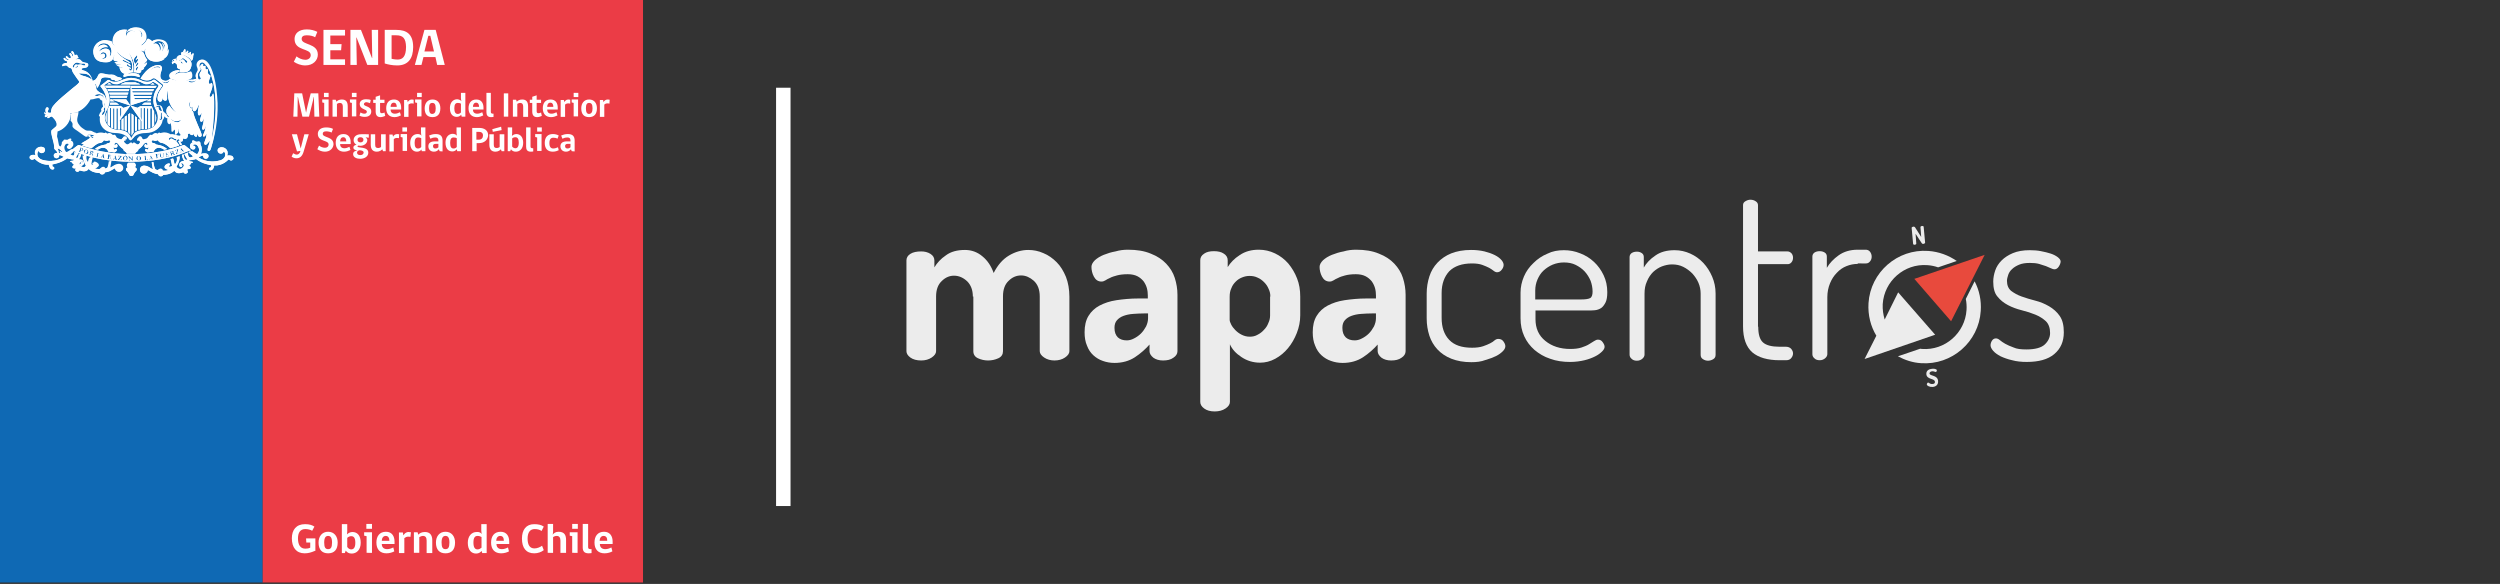<?xml version="1.0" encoding="utf-8"?>
<!-- Generator: Adobe Illustrator 19.0.0, SVG Export Plug-In . SVG Version: 6.00 Build 0)  -->
<svg version="1.1" id="Capa_1" xmlns="http://www.w3.org/2000/svg" xmlns:xlink="http://www.w3.org/1999/xlink" x="0px" y="0px"
	 viewBox="110 281.7 1020.2 238.3" style="enable-background:new 110 281.7 1020.2 238.3;" xml:space="preserve">
<rect x="110" y="281.7" width="1020.2" height="238.3" fill="#333333" stroke="none"/>
<style type="text/css">
	.st0{fill:#FFFFFF;}
	.st1{fill:#EB3C46;}
	.st2{fill:#0F69B4;}
	.st3{fill:#ECECEC;}
	.st4{fill:#E84A3D;}
</style>
<rect x="426.7" y="317.5" class="st0" width="5.9" height="170.7"/>
<g>
	<rect x="217.1" y="281.7" class="st1" width="155.3" height="237.7"/>
	<rect x="110" y="281.7" class="st2" width="107.1" height="237.7"/>
	<path class="st0" d="M173.4,328v3.7C174,330.2,173.7,328.9,173.4,328"/>
	<path class="st0" d="M181.2,306.3c-0.1,0.3-0.6,0.3-0.7,0.8C180.1,306.7,180.8,305.8,181.2,306.3 M183.7,306.1
		c0.4-0.2,0.7-0.9,1.2-0.6c0.2,0.1,0.5,0.4,0.8,0.6c0.3,0.2,0.6,0.4,0.7,0.6c0.2,0.3-0.3,1.1-0.7,0.4c-0.3-0.5-0.8-1.4-1.5-1.1
		c-0.6,0.3-1,0.7-1.1,0.3C183,306.2,183.5,306.2,183.7,306.1 M183.8,306.7c0.2-0.3,0.3,0.9,1.2,0.6
		C184.3,308.1,183.5,307.2,183.8,306.7 M180.6,307.9c0.1,0,0-0.5,0.4-0.6c0.4,0,1.1,0.4,1.2,0.8c0.1,0.5-0.3,1.6,1.2,1.8
		c0,0,0,0.2,0,0.5l0,0c0,0.3-0.1,0.6-0.2,0.8c0.1,0,0.2,0,0.3,0c2,0.1,3.1-0.1,3.7-0.7c0,0,0.3-0.4,0.5-0.7c0.5-1.1,0.6-2,0.3-2.8
		l0,0c0,0,0-0.1-0.1-0.2c0-0.1-0.1-0.2-0.1-0.3c-0.5-0.8-1.6-1.8-3.1-2.3c-0.1,0-0.2,0-0.3,0l0,0c0,0,0,0,0.1,0l0,0l0,0h0.3
		c1.1,0.1,2.9,1.2,3.3,2.3c0.3-0.2,0.7-0.8,0.7-1.3l0,0c0-0.1,0-0.8,0.2-1.3c0.1-0.2,0-0.4-0.1-0.4c-0.1-0.1-0.4,0-0.4,0.2
		c-0.3,0.6-0.9,0.3-0.6-0.3c0.1-0.2,0-0.4-0.1-0.5c-0.2-0.1-0.4,0-0.4,0.2c-0.3,0.5-0.9,0.2-0.6-0.3c0.1-0.2,0-0.4-0.1-0.4
		c-0.1-0.1-0.4,0-0.4,0.2c-0.3,0.6-0.9,0.2-0.6-0.3c0.1-0.2,0-0.4-0.2-0.5c-0.2-0.1-0.4,0-0.4,0.2c-0.2,0.4-0.4,0.7-0.5,0.8
		c1.2,0.2,2.5,0.9,3.3,1.7c0,0,0.3,0.4,0.4,0.4l0,0l0,0c0,0.1,0,0.1,0,0.1l0,0c-0.1-0.2-0.2-0.3-0.4-0.4c-1.3-1.1-2.5-1.6-3.5-1.7
		c-0.7,0.1-0.5,0.8-0.4,1.3c-1.1-0.2-1.9,0.6-2,1.3c0,0.3,0.1,0.6,0.2,0.9c0,0,0,0,0,0.1c0,0-0.2-0.1-0.3-0.3
		c-0.1-0.2-0.1-0.4-0.1-0.6c-0.9,0.1-1.7,0.5-1.6,1.3C179.9,307.3,180.4,307.9,180.6,307.9"/>
	<path class="st0" d="M205,345.6c-0.6-0.7-2.3-0.4-2.3-0.4c0.9-2.6-1.5-3.3-1.5-3.3c-0.9-0.2-1.4-0.1-1.8,0.2l0,0l0,0
		c-0.1,0-0.1,0.1-0.2,0.1c-0.2,0.2-0.4,0.5-0.4,0.9c0,0.7,0.6,1.3,1.3,1.3c0.3,0,0.5-0.1,0.7-0.2c0.2-0.2,0.4-0.4,0.5-0.7
		c0.3,0.2,0.5,0.6,0.5,0.6c0.7,2.2-1.8,3-1.8,3c-5.6,1.6-9-1.2-9-1.2l1-0.5c0.3-0.2,0.6-0.2,0.9-0.2c0,0,0,0.1,0,0.2
		c0,0.6,0.5,1.1,1.1,1.1s1.1-0.5,1.1-1.1c0-0.2-0.1-0.4-0.1-0.5l0,0c0-0.1-0.1-0.1-0.1-0.1c-0.7-1-2.9-0.3-2.9-0.3
		c0.7-1.8,0.1-3.2,0.1-3.2c-0.4-0.7-0.3-0.9-0.3-0.9c0-0.7-0.2-0.7-0.2-0.7c-0.3-0.5-0.9-0.2-0.9-0.2c-0.9,0.2-1.1-0.2-1.1-0.2
		c-0.7-0.5-1.1-0.2-1.1-0.2c-0.3,0.2,0.1,0.8,0.1,0.8c-0.8,0-1,1-1,1c-0.3,1.7,1.1,1.8,1.1,1.8c1,0.1,1-0.8,1-0.8
		c0.1-0.8-1-0.8-1-0.8c0.2-0.5,0.5-0.5,0.5-0.5c1.2-0.3,1.7,1,1.7,1c0.9,1.5-0.3,2.8-0.3,2.8c-0.2,0.2-0.4,0.1-0.4,0.1
		c-0.6-0.3-1.6-1-1.6-1s-0.1,0-0.1-0.1h-0.4c-0.4,0-0.9,0.1-1.2,0.3c0.4,0.5,1.9,1.7,1.9,1.7c-1.1,0.9-1.7,0.3-1.7,0.3
		c-0.5-0.6-0.4-1.5-0.3-1.9c0,0-0.1,0-0.1,0.1c-0.5,0.2-1,0.4-1.5,0.6c0.5,0.9,1.3,2.3,1.3,2.3c-1.3,0.5-1.5-1.2-1.6-2.2
		c-0.2,0.1-0.5,0.2-0.7,0.3c0.1,0.2,0.1,0.4,0.1,0.4c0.1,0.9,0.9,2.1,0.9,2.1c-0.9-0.2-1.5,0.4-1.5,0.4c-0.6,0.5-0.6,1.1-0.5,1.4
		c0,0.3,0.3,0.6,0.6,0.6s0.6-0.3,0.6-0.6c0-0.3-0.3-0.6-0.6-0.6c0.3-0.7,0.9-0.1,0.9-0.1c1,0.9-0.6,1.9-0.6,1.9
		c-1.1,0.7-2.1-0.7-2.1-0.7c1.2-2,1.4-3.5,1.3-4.3c-0.4,0.1-0.8,0.3-1.2,0.4c0.5,1.8-0.7,2.9-0.7,2.9c-0.4-0.3-0.4-1.2-0.4-1.2
		c-0.1-0.4-0.2-0.8-0.4-1.2c-0.3,0.1-0.7,0.2-1,0.3c0.4,1.2,0.6,2.8,0.6,2.8c-0.2,0.2-0.8,0.3-0.8,0.3c-0.9,0.1-0.4-0.4-0.4-0.4
		c0.4-0.4,0.4-0.7,0.4-0.7c-0.3-0.6-1.3,0-1.3,0c-1.3,0.7-0.9,1.5-0.9,1.5c0.2,0.5,1.5,0.9,1.5,0.9c-0.7,0.5-2.1,0.3-2.3,0.3
		c0-0.4-0.3-0.7-0.7-0.8h-0.1c-0.5,0-0.7,0.2-0.9,0.3c-0.1,0.1-0.1,0.2-0.2,0.3l-0.8-0.2c-0.6-0.1-0.9-1.7-1.1-3.1
		c-0.2,0-0.4,0.1-0.7,0.1c0.2,1.5,0.5,2.8,0.5,2.8c-0.3,0-1.5-0.8-1.5-0.8c-1.5-0.9-2.5-0.6-2.5-0.6c-0.7,0.1-1.3,0.8-1.3,1.6
		c0,0.9,0.7,1.6,1.6,1.6s1.6-0.7,1.6-1.5c0.6,0.3,1.1,0.6,1.1,0.6c1.4,0.9,2.8,1.1,3.1,1.1c0.1,0.5,0.6,0.9,1.1,0.9
		c0.4,0,0.8-0.2,1-0.6c3-0.1,4.2-1.4,4.2-1.4c0.3-0.4,0.4-0.2,0.4-0.2c1.1,1.6,3.3,0.6,3.3,0.6c0.4-0.2,0.5,0.1,0.5,0.1
		c0.4,0.7,1.1,0.3,1.1,0.3c0.9-0.4,0.4-1,0.4-1c-0.2-0.7,0.1-0.7,0.1-0.7c1,0.1,1.2-0.4,1.2-0.4c0.2-0.5-0.5-0.9-0.5-0.9
		c-0.2-0.3,0.2-0.5,0.2-0.5c0.6-0.3,0.5-0.7,0.5-0.7c0.8,0,0.7-0.3,0.7-0.3c0-0.3-0.9-0.3-0.9-0.3c-0.8-0.1-0.6-0.5-0.6-0.5
		c1.1,0,2.8-0.5,2.8-0.5c2.5,2,6.1,2.5,6.1,2.5c0.1,0.4-0.1,0.9-0.1,0.9s0,0-0.1,0c-0.3,0-0.6,0.3-0.6,0.6c0,0.3,0.3,0.6,0.6,0.6
		c0.1,0,0.2,0,0.2,0c1.2-0.3,1.3-2,1.3-2c3.3,0.3,5.6-2.2,5.6-2.2c0.3-0.3,0.5-0.2,0.6-0.1l0,0c0.2,0.2,0.4,0.3,0.7,0.3
		c0.3,0,0.6-0.2,0.8-0.4c0.1-0.2,0.2-0.4,0.2-0.5l0,0l0,0C205.2,345.9,205,345.6,205,345.6"/>
	<path class="st0" d="M165,349.9c0.3-0.2,0.4-0.5,0.4-0.5c0.1-0.9-0.6-1.3-0.6-1.3c-0.4,0-0.8,0-1.2,0l0,0c-0.4,0-0.8,0-1.2,0
		c0,0-0.7,0.4-0.6,1.3c0,0,0.1,0.4,0.4,0.5c0,0-0.8,0.4-0.8,0.9c0,0-0.1,0.4,0.6,1c0,0,0.5,0.6,0.7,1.1c0,0,0,0.6,0.9,0.6
		s0.9-0.6,0.9-0.6c0.2-0.5,0.7-1.1,0.7-1.1c0.7-0.6,0.6-1,0.6-1C165.8,350.2,165,349.9,165,349.9"/>
	<polygon class="st0" points="171.2,346.2 171.6,346.2 171.4,345.7 	"/>
	<polygon class="st0" points="156.5,346.2 157,346.3 156.8,345.7 	"/>
	<path class="st0" d="M154.8,345L154.8,345l-0.1,0.7c0.1,0,0.3,0,0.3,0c0.1,0,0.1,0,0.1-0.1c0,0,0.1-0.1,0.1-0.2
		c0-0.1,0-0.2-0.1-0.3C155.1,345.1,155,345,154.8,345"/>
	<path class="st0" d="M161.1,345.5c-0.1,0-0.3,0.1-0.3,0.2c-0.1,0.1-0.1,0.3-0.1,0.6c0,0.3,0,0.5,0.1,0.6c0.1,0.1,0.2,0.2,0.3,0.2
		c0.2,0,0.3,0,0.4-0.1c0.1-0.1,0.1-0.3,0.1-0.6c0-0.2,0-0.4-0.1-0.6C161.4,345.6,161.3,345.6,161.1,345.5"/>
	<path class="st0" d="M166.6,345.5c-0.2,0-0.3,0.1-0.3,0.2c-0.1,0.1-0.1,0.3-0.1,0.6c0,0.3,0.1,0.5,0.1,0.6c0.1,0.1,0.2,0.2,0.3,0.2
		c0.1,0,0.3-0.1,0.3-0.2c0.1-0.1,0.1-0.3,0.1-0.6c0-0.3-0.1-0.4-0.1-0.6C166.9,345.6,166.8,345.5,166.6,345.5"/>
	<polygon class="st0" points="151.6,345.5 152,345.6 151.9,345 	"/>
	<path class="st0" d="M143.2,342.2l-0.2,0.7h0.1c0.1,0,0.2,0.1,0.3,0c0.1,0,0.1-0.1,0.2-0.2c0-0.1,0-0.2,0-0.2c0-0.1,0-0.1-0.1-0.1
		C143.4,342.3,143.3,342.2,143.2,342.2"/>
	<path class="st0" d="M145,343c-0.1,0.1-0.2,0.3-0.3,0.5c-0.1,0.3-0.1,0.5-0.1,0.6s0.1,0.2,0.3,0.3c0.1,0,0.3,0,0.4-0.1
		c0.1-0.1,0.2-0.3,0.3-0.5c0.1-0.2,0.1-0.4,0.1-0.6c0-0.1-0.1-0.2-0.3-0.3C145.2,342.9,145.1,342.9,145,343"/>
	<path class="st0" d="M147.4,343.5C147.4,343.5,147.3,343.5,147.4,343.5l-0.2,0.6c0.1,0,0.2,0.1,0.3,0.1s0.1,0,0.1-0.1
		c0,0,0.1-0.1,0.1-0.2c0-0.1,0-0.2,0-0.3C147.6,343.6,147.5,343.6,147.4,343.5"/>
	<path class="st0" d="M180.2,343.6c-0.1,0-0.2,0-0.3,0c0,0,0,0-0.1,0l0.2,0.6c0.1,0,0.2-0.1,0.3-0.1l0.1-0.1c0-0.1,0-0.1,0-0.2
		S180.3,343.6,180.2,343.6"/>
	<polygon class="st0" points="183.9,343.4 184.3,343.2 183.9,342.8 	"/>
	<path class="st0" d="M184.5,343.8v-0.1c0.1,0,0.1-0.1,0.1-0.1v-0.1c0,0,0,0-0.1-0.1l0,0l-0.1-0.1l-0.5,0.2v0.1c0,0.1,0,0.1,0,0.1
		s0,0.1,0.1,0.1h0.1v0.1l-0.5,0.2l-0.1-0.1c0.1,0,0.2-0.2,0.2-0.4v-1.5l0.1-0.1l1,1.1c0.1,0.1,0.2,0.2,0.2,0.2c0.1,0,0.1,0,0.1,0
		v0.1L184.5,343.8z M181.8,344.7v-0.1l0.5-1.8l-0.3,0.1c-0.2,0.1-0.3,0.1-0.3,0.2s-0.1,0.2-0.1,0.3l-0.1,0.1l-0.1-0.5l1.4-0.5v0.1
		l-0.5,1.8l0.4-0.1c0.1,0,0.2-0.1,0.2-0.1s0.1-0.1,0.1-0.2c0-0.1,0-0.2,0-0.3h0.1l0.1,0.5L181.8,344.7z M181,345
		c-0.1,0-0.2-0.2-0.4-0.4c-0.1-0.1-0.2-0.2-0.2-0.2h-0.1c0,0-0.1,0-0.2,0l0.1,0.4c0,0.1,0,0.1,0.1,0.1c0,0,0.1,0,0.2,0l0,0v0.1
		l-0.9,0.3v-0.1l0,0c0.1,0,0.1,0,0.2-0.1c0,0,0-0.1,0-0.2l-0.3-1c0-0.1,0-0.1-0.1-0.2c0,0-0.1,0-0.2,0l0,0v-0.1l0.7-0.2h0.2
		c0.1,0,0.3-0.1,0.3-0.1c0.1,0,0.2,0,0.2,0c0.1,0,0.1,0.1,0.2,0.1c0.1,0.1,0.1,0.1,0.1,0.2c0.1,0.2,0,0.4-0.2,0.5
		c0.1,0,0.2,0.1,0.4,0.3c0.1,0.1,0.2,0.2,0.3,0.2s0.1,0,0.2,0v0.1L181,345z M177.7,345.8v-0.1l0,0c0.1,0,0.1,0,0.2-0.1
		c0,0,0-0.1,0-0.2l-0.2-1c0-0.1,0-0.1-0.1-0.2c0,0-0.1,0-0.2,0l0,0v-0.1l1.5-0.3l0.1,0.4h-0.1c0-0.1-0.1-0.1-0.1-0.2l-0.1-0.1
		c0,0-0.1,0-0.2,0l-0.5,0.2l0.1,0.6h0.2c0.1,0,0.1,0,0.1-0.1c0,0,0-0.1,0-0.2h0.1l0.1,0.6h-0.1l0,0c0-0.1,0-0.1-0.1-0.1
		c0,0-0.1,0-0.2,0H178l0.1,0.4c0,0.1,0,0.1,0.1,0.2c0,0,0,0,0.1,0c0,0,0.1,0,0.2,0c0.1,0,0.2-0.1,0.2-0.1s0.1-0.1,0.1-0.2
		s0-0.2,0-0.3h0.1l0.1,0.6L177.7,345.8z M176.8,344.6l0.1,0.6c0,0.1,0,0.2,0,0.3c0,0.1,0,0.2-0.1,0.3c0,0.1-0.1,0.2-0.2,0.2
		c-0.1,0.1-0.2,0.1-0.3,0.1c-0.1,0-0.3,0-0.4,0c-0.1,0-0.2-0.1-0.3-0.1c-0.1-0.1-0.1-0.1-0.2-0.2c0-0.1-0.1-0.2-0.1-0.3l-0.1-0.7
		c0-0.1,0-0.1-0.1-0.2c0,0-0.1,0-0.2,0v-0.1l0.9-0.2v0.1l0,0c-0.1,0-0.1,0-0.2,0.1c0,0,0,0.1,0,0.2l0.1,0.7c0,0.1,0.1,0.2,0.1,0.3
		s0.1,0.1,0.2,0.2c0.1,0,0.2,0.1,0.3,0c0.1,0,0.2-0.1,0.3-0.1c0.1-0.1,0.1-0.1,0.1-0.2s0-0.2,0-0.3l-0.1-0.6c0-0.2-0.1-0.3-0.3-0.2
		v-0.1l0.7-0.1v0.1c0,0-0.1,0-0.1,0.1L176.8,344.6C176.8,344.5,176.8,344.5,176.8,344.6 M174.8,345c0-0.1-0.1-0.1-0.1-0.2l-0.1-0.1
		c0,0-0.1,0-0.2,0h-0.3l0.1,0.6h0.1c0.1,0,0.1,0,0.1-0.1c0,0,0-0.1,0-0.2h0.1l0.1,0.6h-0.1c0-0.1,0-0.2-0.1-0.2h-0.1h-0.1l0.1,0.5
		c0,0.1,0,0.1,0.1,0.2c0,0,0.1,0,0.2,0l0,0v0.1l-1,0.2v-0.1l0,0c0.1,0,0.1,0,0.2-0.1c0,0,0-0.1,0-0.2l-0.2-1.1c0-0.1,0-0.1-0.1-0.2
		c0,0-0.1,0-0.2,0l0,0v-0.1l1.5-0.2V345L174.8,345z M171.7,346.8v-0.1c0.1,0,0.1,0,0.2-0.1c0,0,0,0,0-0.1c0,0,0,0,0-0.1l0,0
		l-0.1-0.1l-0.5,0.1v0.1c0,0.1,0,0.1,0,0.1s0,0.1,0.1,0.1h0.1v0.1l-0.6,0.1v-0.1c0.1,0,0.2-0.1,0.2-0.3l0.4-1.4h0.2l0.7,1.3
		c0.1,0.1,0.1,0.2,0.2,0.2h0.1v0.1L171.7,346.8z M168.9,347.1V347l0,0c0.1,0,0.2,0,0.2-0.1c0,0,0-0.1,0-0.2l-0.1-1.1
		c0-0.1,0-0.1-0.1-0.2c0,0-0.1,0-0.2,0l0,0v-0.1l1-0.1v0.1l0,0c-0.1,0-0.1,0-0.2,0.1c0,0,0,0.1,0,0.2l0.1,1c0,0.1,0,0.1,0,0.2
		c0,0,0,0,0.1,0.1c0,0,0.1,0,0.2,0c0.2,0,0.3-0.1,0.3-0.1c0.1-0.1,0.1-0.2,0.1-0.3h0.1v0.6H168.9z M167.4,346.9
		c-0.2,0.2-0.4,0.3-0.7,0.3c-0.2,0-0.4,0-0.6-0.1c-0.2-0.1-0.3-0.2-0.4-0.3c-0.1-0.1-0.1-0.3-0.1-0.4c0-0.2,0-0.3,0.1-0.5
		c0.1-0.2,0.2-0.3,0.3-0.4c0.2-0.1,0.3-0.1,0.5-0.1c0.3,0,0.6,0.1,0.8,0.2c0.2,0.2,0.3,0.4,0.3,0.7
		C167.7,346.5,167.6,346.7,167.4,346.9 M164.4,345.6L164.4,345.6l-0.2,0.1c0,0,0,0.1,0,0.2v1.4H164l-1.2-1.3v0.8
		c0,0.1,0,0.2,0.1,0.3c0,0,0.1,0.1,0.2,0.1v0.1h-0.7v-0.1c0.1,0,0.1,0,0.1,0l0.1-0.1c0,0,0-0.1,0-0.2V346c0-0.2-0.1-0.3-0.3-0.3
		v-0.2h0.6l1,1.1v-0.7c0-0.2-0.1-0.3-0.2-0.3v-0.1h0.6v0.1H164.4z M161.8,347c-0.2,0.2-0.4,0.2-0.7,0.2c-0.2,0-0.4-0.1-0.6-0.2
		c-0.2-0.1-0.3-0.2-0.3-0.4c-0.1-0.2-0.1-0.3-0.1-0.4c0-0.2,0.1-0.3,0.2-0.5c0.1-0.2,0.2-0.3,0.4-0.3c0.2-0.1,0.3-0.1,0.5-0.1
		c0.3,0,0.6,0.1,0.7,0.3c0.2,0.2,0.3,0.4,0.2,0.7C162.1,346.6,162,346.8,161.8,347 M159.7,345.5l-1.1,1.4h0.4c0.1,0,0.2,0,0.3,0
		s0.1-0.1,0.2-0.1c0-0.1,0.1-0.1,0.1-0.2h0.2l-0.1,0.5L158,347v-0.1l1.1-1.4h-0.3c-0.2,0-0.3,0-0.4,0c-0.1,0-0.1,0.1-0.2,0.2h-0.1
		l0.1-0.5l1.5,0.1V345.5z M157.8,347l-0.9-0.1v-0.1c0.1,0,0.1,0,0.1,0s0,0,0-0.1v-0.1l0,0v-0.1l-0.6-0.1v0.1c0,0.1,0,0.1,0,0.1v0.1
		h0.1v0.2l-0.6-0.1v-0.1c0.1,0,0.2-0.1,0.3-0.3l0.7-1.3h0.2l0.4,1.4c0,0.1,0.1,0.2,0.1,0.3c0,0,0.1,0,0.1,0.1L157.8,347z
		 M155.8,346.8l-0.6-0.1c0-0.1-0.1-0.2-0.2-0.5c0-0.1-0.1-0.2-0.1-0.3l-0.1-0.1c0,0-0.1,0-0.2,0l-0.1,0.4c0,0.1,0,0.1,0,0.2
		c0,0,0.1,0.1,0.2,0.1l0,0v0.1l-1-0.1v-0.2l0,0c0.1,0,0.1,0,0.2,0c0,0,0.1-0.1,0.1-0.2l0.1-1.1c0-0.1,0-0.1,0-0.2
		c0,0-0.1-0.1-0.2-0.1l0,0v-0.1l0.7,0.1h0.2c0.2,0,0.3,0,0.3,0.1c0.1,0,0.1,0.1,0.2,0.1c0.1,0,0.1,0.1,0.1,0.2s0,0.1,0,0.2
		c0,0.2-0.2,0.3-0.4,0.4c0.1,0.1,0.1,0.2,0.2,0.4c0.1,0.2,0.1,0.3,0.2,0.3l0.1,0.1L155.8,346.8z M152.8,346.4l-0.9-0.2v-0.1
		c0.1,0,0.1,0,0.1,0s0,0,0-0.1v-0.1l0,0v-0.1l-0.5-0.1v0.1c0,0.1-0.1,0.1-0.1,0.1v0.1h0.1v0.2L151,346v-0.1c0.1,0,0.2-0.1,0.3-0.2
		l0.8-1.3h0.2l0.3,1.5c0,0.1,0.1,0.2,0.1,0.3l0.1,0.1L152.8,346.4z M150.8,346l-1.6-0.3v-0.1l0,0c0.1,0,0.1,0,0.2,0
		c0,0,0.1-0.1,0.1-0.2l0.2-1c0-0.1,0-0.1,0-0.2c0,0-0.1-0.1-0.2-0.1l0,0V344l0.9,0.2v0.1l0,0c-0.1,0-0.1,0-0.2,0
		c0,0-0.1,0.1-0.1,0.2l-0.2,1c0,0.1,0,0.1,0,0.2c0,0,0,0,0,0.1c0,0,0.1,0.1,0.2,0.1c0.1,0,0.3,0,0.4,0c0.1-0.1,0.2-0.1,0.2-0.3h0.1
		V346z M147.9,344.8c0.1,0.2,0.1,0.3,0.1,0.3l0.1,0.1v0.1l-0.5-0.1c0-0.1-0.1-0.2-0.2-0.5c0-0.1-0.1-0.2-0.1-0.3c0,0,0-0.1-0.1-0.1
		c0,0-0.1,0-0.2-0.1v0.5c0,0.1,0,0.1,0,0.2c0,0,0.1,0.1,0.2,0.1l0,0v0.1l-0.9-0.3v-0.1l0,0c0.1,0,0.1,0,0.2,0c0,0,0.1-0.1,0.1-0.2
		l0.3-1c0-0.1,0-0.1,0-0.2c0,0-0.1-0.1-0.2-0.1l0,0v-0.1l0.7,0.2h0.2c0.1,0,0.3,0.1,0.3,0.1c0.1,0,0.1,0.1,0.2,0.1
		c0.1,0.1,0.1,0.1,0.1,0.2s0,0.2,0,0.2c-0.1,0.2-0.2,0.3-0.5,0.3C147.7,344.5,147.8,344.6,147.9,344.8 M146.1,344
		c-0.1,0.2-0.2,0.4-0.4,0.5c-0.2,0.1-0.5,0.1-0.8,0c-0.2-0.1-0.4-0.2-0.5-0.3c-0.1-0.1-0.2-0.3-0.2-0.4c0-0.2,0-0.3,0-0.5
		c0-0.2,0.1-0.3,0.3-0.4c0.1-0.1,0.3-0.2,0.4-0.2c0.2,0,0.3,0,0.5,0c0.3,0.1,0.5,0.3,0.6,0.5C146.1,343.5,146.1,343.7,146.1,344
		 M144,342.9c0,0.1-0.1,0.2-0.2,0.2c-0.1,0.1-0.2,0.1-0.3,0.1s-0.2-0.1-0.4-0.1H143l-0.1,0.4c0,0.1,0,0.1,0,0.2l0.1,0.1l0,0v0.1
		l-1-0.4v-0.1l0,0c0.1,0,0.1,0,0.2,0c0,0,0.1-0.1,0.1-0.2l0.4-1c0-0.1,0-0.1,0-0.2l-0.1-0.1l0,0v-0.1l0.7,0.2
		c0.2,0.1,0.3,0.1,0.4,0.2c0.1,0,0.2,0.1,0.2,0.2c0.1,0.1,0.1,0.1,0.1,0.2S144,342.8,144,342.9 M161.1,344.8h0.5l-0.6,0.5h-0.1
		L161.1,344.8z M185,340.9c-0.2,0-0.4,0.1-0.4,0.1c-0.8,0.2-8.4,3.6-21,3.6c-12.6,0-20.1-3.4-21-3.6c0,0-0.2-0.1-0.4-0.1
		s-0.4,0.1-0.6,0.2l-2.6,2l0,0c0.8,0,1.6,0.4,1.6,0.4c6.7,2.9,14.4,4.1,22.9,4.2c8.6-0.1,16.2-1.3,22.9-4.2c0,0,0.9-0.4,1.6-0.4l0,0
		l-2.6-2C185.4,341,185.2,340.9,185,340.9"/>
	<path class="st0" d="M154.6,315.5c-0.2,0.1-0.6,0.4-0.9,0.6h1.9C155.2,315.9,154.8,315.7,154.6,315.5"/>
	<path class="st0" d="M167.2,316.1c-0.3-0.2-0.6-0.3-0.8-0.4c-0.1,0-0.1,0-0.1,0c-0.4-0.1-0.7-0.3-1.1-0.4h-4
		c-0.3,0.1-0.7,0.2-1.1,0.4H160c-0.2,0.1-0.5,0.2-0.8,0.4h-0.1H167.2C167.2,316.1,167.2,316.1,167.2,316.1"/>
	<path class="st0" d="M172.3,315.6L172.3,315.6L172.3,315.6c-0.2,0.1-0.5,0.3-0.9,0.6h1.7C172.8,315.9,172.5,315.7,172.3,315.6"/>
	<path class="st0" d="M153.5,331.7v-4.2C153.2,328.3,152.7,330.1,153.5,331.7"/>
	<path class="st0" d="M163.2,316.7h-10.3l0,0c0,0.1,0.1,0.2,0.1,0.3c0.1,0.1,0.2,0.3,0.4,0.5h9.6L163.2,316.7z"/>
	<path class="st0" d="M162.8,318.1h-9c0.1,0.2,0.3,0.5,0.4,0.8h8.3L162.8,318.1z"/>
	<path class="st0" d="M162.1,320.3l0.3-0.8h-7.9c0.1,0.3,0.2,0.5,0.3,0.8H162.1z"/>
	<path class="st0" d="M162,320.8h-7.1c0.1,0.3,0.1,0.5,0.1,0.8h6.7L162,320.8z"/>
	<path class="st0" d="M154.8,324.4h3.8l-1.2-0.8H155C155,323.8,154.9,324.1,154.8,324.4"/>
	<path class="st0" d="M155,322.2C155,322.2,155,322.3,155,322.2c0,0.2,0,0.4,0,0.8h1.6l-1.2-0.8H155z"/>
	<path class="st0" d="M167.3,325.8h0.5v5.2l-0.5-1.6V325.8z M163.2,324.7l4.6,6.5v3.2c0.3,0,0.6,0,0.6,0c0.1,0,0.1,0,0.2,0v-8.6h0.6
		v8.6c0.3,0,0.6-0.1,0.8-0.1v-8.4h0.5v8.3c0.3-0.1,0.6-0.2,0.8-0.3v-8h0.7v7.7c0.3-0.2,0.6-0.4,0.8-0.6c0,0,0-0.1,0.1-0.1v-5.7
		c-0.3-0.5-0.5-0.9-0.6-1.3l0,0c-0.1-0.3-0.2-0.6-0.3-0.8h-4.7l-1.2,0.6L164,325L163.2,324.7l7.8-2.5h-6.1l-0.1-0.5h6.8
		c0-0.3,0.1-0.6,0.2-0.8h-7.2l-0.2-0.6h7.5c0.1-0.3,0.2-0.6,0.3-0.8h-8.1l-0.2-0.6h8.5c0.1-0.3,0.3-0.6,0.5-0.8h-9.2l-0.2-0.6h9.8
		c0.3-0.4,0.5-0.7,0.6-0.7c0-0.1,0.1-0.1,0.1-0.1h-10.7v-0.1v0.1v0.8v0.6v0.8v0.6v0.8v0.6v0.8v3H163.2z"/>
	<path class="st0" d="M165.1,335.3c0.3-0.2,0.5-0.3,0.8-0.4v-5.2l-0.8-0.6V335.3z"/>
	<path class="st0" d="M163.7,337c0.1-0.2,0.2-0.4,0.3-0.5v-0.1c0.1-0.2,0.3-0.5,0.5-0.6v-7.1l-0.8-0.6V337z"/>
	<path class="st0" d="M162.3,335.6c0.3,0.2,0.5,0.5,0.7,0.8v0.1c0,0,0.1,0.1,0.1,0.2v-8.9l-0.8,0.6V335.6z"/>
	<path class="st0" d="M160.9,334.8c0.3,0.1,0.6,0.2,0.8,0.4v-6.4l-0.8,0.6V334.8z"/>
	<path class="st0" d="M166.5,334.7c0.3-0.1,0.6-0.1,0.8-0.2v-3.7l-0.8-0.6V334.7z"/>
	<path class="st0" d="M159.6,334.5c0.3,0,0.5,0.1,0.8,0.2v-4.8l-0.8,0.6V334.5z"/>
	<path class="st0" d="M159,325.8h0.5v2.4l-0.5,1.7V325.8z M154.9,333.3v-7.5h0.5v7.9c0.2,0.1,0.5,0.3,0.8,0.4v-8.2h0.5v8.4
		c0.3,0.1,0.5,0.1,0.8,0.1v-8.5h0.6v8.6c0.1,0,0.2,0,0.4,0c0.1,0,0.2,0,0.5,0V331l-0.5,0.4l4.7-6.6l0,0l0,0l0,0l0,0l-1.7-2.5h-6.1
		l7.7,2.5l-2.8,1l-1.1-0.8h-4.7c-0.1,0.3-0.2,0.5-0.3,0.8c-0.1,0.2-0.2,0.4-0.3,0.6v6.1C154.2,332.8,154.5,333.1,154.9,333.3"/>
	<path class="st0" d="M167.9,324.4h3.8c-0.1-0.3-0.1-0.6-0.2-0.8H169L167.9,324.4z"/>
	<path class="st0" d="M171.6,322.2H171l-1.2,0.8h1.7c0-0.3,0-0.5,0-0.6C171.5,322.4,171.6,322.3,171.6,322.2"/>
	<path class="st0" d="M151.4,299.5c1.2-0.4,2.4,0,3,0.6c1.9,1.9,0.9,4.5,0.3,4.7c0.4-1.1,0.6-2.8-1.1-3.2c-1.4-0.3-2.6,0.7-3.2,1.2
		c0.4-1.2,1.8-2.2,3.6-1.8c-0.4-1-1.7-1.5-3.3-0.6c-0.4,0.2-0.6,0.4-0.9,0.7C150,300.3,150.7,299.8,151.4,299.5 M151.3,305.7
		c1-0.2,1.8-0.7,1.5-1.6c-0.1-0.3-0.3-0.5-0.6-0.5c-0.5,0-0.9,0.3-1.2,0.7c0.1-0.8,0.6-1.4,1.4-1.3c0.4,0.1,1,0.5,1.1,0.9
		C153.9,305.3,152.7,305.9,151.3,305.7 M157.7,302.6c0.8,1.2,2.8,2.9,5.3,3.6c0.9,0.2,1.3,3,0.6,4.4c-0.8,0-0.9-0.5-1-1.1
		c0.4,0.3,0.8,0.7,0.8,0c-0.3-0.3-2.1-0.7-1.6-1.5c0.3-0.4,1.2,1.3,1.5,0.7c0.2-1.2-3.4-1.5-3.3-2.5c0-0.5,2.8,1.4,3.2,1.3
		c0-0.6-4.2-2.3-5.4-4.5C157.6,302.7,157.6,302.6,157.7,302.6C157.6,302.6,157.7,302.6,157.7,302.6 M164.7,307.9
		c0.1,1,0.3,2.4-0.2,3.3c-0.3-0.1-0.1-0.6-0.1-0.8c0-1.2,0-2.3-0.3-3.3c-0.1-0.5-0.5-2.1-1.6-4C162.9,303.6,164.5,306,164.7,307.9
		 M165.8,304.2c0.8,0.3-0.4,1.8-0.5,2.1c0.2-0.1,0.8-0.7,1-0.5c0.4,0.3-0.8,1.9-1.1,2C163.6,305.5,165.7,304.9,165.8,304.2
		 M168.1,295.7c0.1,0.9-0.4,1.1-0.5,1.1v-0.1c0.2-0.6,0.1-1.5-0.3-2c-0.3-0.4-0.9-0.6-0.9-0.7C166.3,294,167.8,294.3,168.1,295.7
		 M165.4,309c-0.3-0.6,0.5-1.3,0.7-1.8C167.2,307,165.8,308.9,165.4,309 M165.6,310.6c-0.2-0.1-0.2-0.6-0.2-0.8
		c0.1-0.6,0.7-0.8,1-1.1C166.5,308.7,166.4,309.6,165.6,310.6 M175.8,298.6c0.6,0.2,1.1,0.7,1.4,1.4c0.3,0.7,0.2,1.3,0,1.7l0,0l0,0
		c0.1-0.4,0-1-0.3-1.5c-0.1-0.3-0.4-0.8-0.8-0.9c0.2,0.4,0.4,0.7,0.5,0.9c0.2,0.3,0.2,0.5,0.2,0.7c0,0.8-0.3,1.6-0.7,1.9l0,0l0,0
		c0.4-0.9,0.4-1.7,0.1-2.4c0-0.1-0.1-0.1-0.1-0.2c-0.3-0.5-0.8-1.1-1.5-1.1c0.4,0.3,0.6,0.6,0.8,1.1c0.4,1,0.3,2.1-0.2,2.5l0,0l0,0
		c0-0.1,0-0.3,0-0.4c0-0.3,0-0.6,0-1c-0.4-1.7-1.8-2.3-2.8-1.3C172.3,299.9,173.4,297.8,175.8,298.6 M150,306.5
		c1.5,0.8,3.4,0.7,4.1,0.6c0.4-0.1,0.8-0.2,1.2-0.5c0.1,0,0.1-0.1,0.2-0.1c0,0,0,0,0.1-0.1c0.6-0.5,1-1.3,0.9-2.4v-0.1
		c0.1,0,0.2,0.3,0.1,0.6c0,0.4-0.1,0.9-0.3,1.3c0,0.1,0,0.1,0,0.2c0,0.2,0.1,0.3,0.2,0.4c0.3,0.3,1,0.4,1.6,0.2h0.1
		c0,0.1-0.4,0.5-1.1,0.5c-0.1,0-0.3,0-0.4,0c0.4,0.6,1.5,1.1,2.6,1h0.1c0,0.1-0.3,0.2-0.6,0.2c-0.5,0-1.1-0.1-1.6-0.4
		c0.5,0.6,1.4,1.2,3,1.4c0,0.2-1.2,0-1.5-0.1c0.7,2.8,2.2,2.5,2.2,2.7c-0.4,0.1-0.8,0.7-0.4,1.3c1.6-0.6,2.8-0.6,3.1-0.6
		c0.4,0,1.6,0,3.2,0.6c0.2-0.2,0.2-0.5,0.1-0.7c-0.2-0.7-2.4-1.3-4.4-0.7c-0.1,0-0.2,0.1-0.3,0.1l0,0c0,0,0,0,0-0.1l0,0l0.3-0.2
		c0.9-0.5,2.7-0.6,3.7-0.1l0,0c0.9,0.4,1.6-0.7,1.4-1.2c0.6,0,1.1-0.4,1.2-1c-0.1,0.1-0.2,0.1-0.3,0.2l0,0c-0.2,0.1-0.4,0.1-0.5,0.1
		l0,0l0,0l0,0l0,0c0.1,0,0.2-0.1,0.3-0.1c1.2-0.7,1.8-2,1.6-2.4c-0.2,0.4-0.6,0.6-0.9,0.6c-0.2,0-0.3,0-0.3-0.1l0,0
		c0.1,0,0.3-0.1,0.4-0.2c0.4-0.3,0.8-0.8,1-1.3c-0.7-0.7-1-1.5-1.4-2.6c-0.2-0.4-0.5-0.8-1-0.9h-0.2c-0.1,0-0.1,0-0.2,0l0,0
		c0.6-0.5,1.2,0,1.6,0.2c0.1-1,0.4-1.3,0.5-1.3l0,0c-0.7,2.1,0.7,4.2,1.8,4.8c1.5,0.8,4.2,0.9,6-0.6l0,0c-0.3,0.1-0.7,0.2-1,0.2
		c-0.4,0-0.6-0.1-0.6-0.1s0-0.1,0.1,0c0.2,0,0.5,0,0.7,0c2.6-0.7,2.7-3.8,2.3-4.1l0,0c-0.1,0.2-0.1,0.4-0.2,0.5
		c-0.2,0.3-0.4,0.5-0.4,0.5v-0.1c0.6-1,0.5-1.8,0.3-2.7c-0.2-0.5-0.5-1-1-1.4c-1.3-0.9-3.9-1.1-5.3,0c-0.5-0.5-1.1-0.9-1.8-1.1
		c-0.2,0.8-1.1,1.9-1.8,2.4c-0.2,0.1-0.6,0.4-0.8,0.4c0,0-0.2,0,0-0.2c1.4-0.9,2.1-1.9,2.1-3.2l0,0c0-0.7-0.2-1.9-1-2.8
		c-1.3-1.4-4.6-1.6-6.2-0.3c-0.4,0.4-0.7,1-0.8,1.6c0.2-0.5,0.5-1,1.2-1.2c0.7-0.2,2-0.1,2.2,0.7c-1.2-1.2-3.3-0.3-3.6,1.7l0,0
		c0,0.1-0.1,0.1-0.1,0.1l0,0c-0.1,0-0.1,0-0.1-0.9c0-0.6,0.2-1.3,0.5-1.9c-2.6-0.5-5.7,0.8-5.7,4.7c0,0.5,0.2,1,0.7,1.6
		c0.1,0.1,0,0.2,0,0.2c-0.1,0-0.4-0.2-0.6-0.4c-0.3-0.3-0.5-0.8-0.6-1.3c-1.6-0.6-2.6-0.6-3.6-0.5s-2.2,0.9-2.7,1.5
		c-0.2,0.3-0.4,0.6-0.6,0.9c-0.3,0.6-0.6,1.4-0.5,2.3C148.1,304.6,148.9,305.9,150,306.5"/>
	<path class="st0" d="M135,343.6C135,343.6,134.9,343.6,135,343.6c-0.2-0.1-0.4-0.2-0.6-0.3c-0.2,0.3,0.1,0.5,0.3,0.7
		c0,0.1-0.1,0.1-0.2,0.1l0,0c-0.1,0-0.3,0-0.3,0l0,0l0,0c-0.3-0.1-0.4-0.6-0.4-0.9c0-0.2-0.1-0.6-0.5-0.8c0.6-0.4,1.6,0.6,1.6,0.7
		l0,0l0,0l0,0c0.1,0.1,0.3,0.2,0.4,0.3l0.1,0.1C135.4,343.8,135.2,343.7,135,343.6 M142.3,311.6c1.5,0.1,2.9,0.1,3.8,0.6
		c0,0,0.1,0,0.1,0.1c0.3,0.2,1,0.8,1.4,1.9c-1.2-0.8-1.7-0.9-2.7-1.3C143.8,312.6,142.7,312.4,142.3,311.6 M140.5,309
		c0.9,0.3,1-0.8,1.2-0.6C142.1,309,141.2,309.8,140.5,309 M139.7,309.2c-0.3-0.8,0.9-1.8,1.2-1.9c0.7-0.3,1.2,0.2,2,0.3
		c0.4,0.1,0.9,0,1.3,0c0.8,0.1,0.6,0.7,0.5,0.8c-0.7,0.2-1.1-0.3-1.7-0.4c-0.4,0-0.9,0.2-1.3,0.2c-0.4,0-0.7-0.3-1,0
		c0,0-0.5,0.4-0.4,0.8C140.3,309.2,139.9,309.4,139.7,309.2 M152.3,321.6c-0.3,0-0.3-1.2-1.9-0.9c-0.8,0.4-1.4,0.1-1.9-0.1
		C150.7,319.4,152.5,320.6,152.3,321.6 M152.5,323.7c0.2,0.2,0.3,0.6,0.4,1.2v0.1c0,0.1,0,0.1,0,0.2s0,0.1,0,0.2c0,0.1,0,0.1,0,0.1
		v0.2c0,0.1,0,0.2,0,0.2v0.1c0,0.1,0,0.1,0,0.2v0.1c0,0.1,0,0.2,0,0.2c0,0.1,0,0.1,0,0.2s0,0.1,0,0.2v0.1c0,0.1,0,0.1,0,0.1
		c0,0.1,0,0.1-0.1,0.2v0.1v0.1v0.1c0,0.1-0.1,0.1-0.1,0.2v0.1c0,0,0,0.1-0.1,0.1c0,0,0,0.1-0.1,0.1c0,0.1-0.1,0.1-0.1,0.2l0,0
		l-0.1,0.1c0,0,0,0-0.1,0s-0.1,0.1-0.2,0.1l0,0c-0.1,0-0.1,0-0.2,0.1l0,0c-0.1,0-0.2,0-0.2,0c0-0.1,0-0.1,0-0.2
		c0-0.2,0.2-0.4,0.3-0.7c0.1-0.2,0.1-0.4,0.2-0.6c0.2,0,0.4,0.1,0.5-0.2c-0.3-0.3-0.4-0.9,0.1-1.3
		C153,325.3,152.4,323.9,152.5,323.7 M153.4,326.9c1.5-2.5,1.3-4.2,1.3-4.6c0-2.8-1.7-4.9-1.9-5.1s-0.2-0.4-0.2-0.6
		c0-0.3,0.2-0.4,0.3-0.4c0.4-0.3,1.2-0.8,1.6-1l0.2-0.1h0.1c0.1,0,0.2,0.1,0.4,0.2c0.3,0.3,1,0.8,2.1,0.8c0.2,0,0.4,0,0.6,0
		c0.6-0.1,1.5-0.6,1.6-0.6c0.3-0.2,0.7-0.3,0.8-0.4h0.1c1.6-0.7,2.9-0.7,3.3-0.7c0.4,0,1.7,0,3.3,0.7h0.1c0.2,0.1,0.5,0.2,0.8,0.4
		c0,0,1,0.5,1.5,0.6c0.2,0,0.4,0,0.6,0c1.1,0,1.8-0.5,2.1-0.8c0.2-0.1,0.3-0.2,0.4-0.2c0,0,0.1,0,0.2,0.1c0,0,0.1,0,0.2,0.1
		c0.4,0.2,1.2,0.7,1.6,1c0,0,0.2,0.2,0.2,0.4c0,0.1,0,0.3-0.2,0.6c-0.2,0.2-1.9,2.3-1.9,5.1c0,0.4-0.2,2.1,1.3,4.6
		c0.1,0.1,1.6,3-0.1,5.6c-0.1,0.2-1.5,2.3-5,2.3c-0.3,0-3.2,0.1-4.1,1.9c0,0,0,0-0.1,0.1c-0.1,0.2-0.5,0.8-0.6,1.1
		c0,0.1-0.1,0.1-0.2,0.1s-0.1,0-0.2-0.1c-0.2-0.3-0.5-0.9-0.6-1.1c0-0.1-0.1-0.1-0.1-0.1c-1-1.8-3.8-1.9-4.1-1.9
		c-3.5,0-4.9-2.1-5-2.3C151.7,329.8,153.4,326.9,153.4,326.9 M174,325L174,325c0.2-0.1,0.4-0.2,0.6-0.2c0.1,0,0.2,0,0.3,0l0,0
		c0.1,0,0.2,0,0.3,0c0.1,0,0.3,0.4,0.4,0.8l0,0c0,0.1,0.2,0.7,0.4,0.9c0.2,0.2,0.1,0.6-0.4,0.5l0,0c-0.5-0.1-1.1-0.9-0.9-1.7
		c-0.1,0-0.3,0-0.4,0l0,0c-0.1,0-0.1,0-0.2,0.1c0,0,0,0-0.1,0c0,0-0.1,0-0.1,0.1h-0.1c-0.1,0.1-0.2,0.3-0.4,0.3
		C173.6,325.5,173.7,325.2,174,325 M176.2,327.6L176.2,327.6c0,0.1,0,0.1,0.1,0.1c0,0,0,0,0,0.1c0,0,0,0,0,0.1v0.1v0.1
		c0,0.2,0,0.4,0,0.6v0.1l0,0c0,0.1,0,0.3,0,0.5c0,0.3,0,0.8-0.2,1.1l-0.1,0.1l-0.1,0.1l0,0c0,0-0.1,0-0.1,0.1l0,0h-0.1l0,0h-0.1l0,0
		h-0.1c0,0,0,0-0.1,0c0,0-0.1,0-0.1-0.1c0,0,0,0-0.1,0l-0.1-0.1l0,0c0,0-0.2-0.4,0.1-0.4c0.1,0.1,0.1,0.1,0.1,0.1l0,0
		c0,0,0.1,0,0.1,0.1l0,0h0.1l0,0c0,0,0,0,0.1-0.1l0,0c0,0,0,0,0-0.1l0,0V330c0,0,0,0,0-0.1v-0.1v-0.1v-0.1c0-0.6,0-1.5,0.2-1.8
		c0,0,0-0.1,0.1-0.1l0,0c0,0,0,0,0.1,0l0,0l0,0C176.1,327.5,176.1,327.5,176.2,327.6C176.1,327.6,176.2,327.6,176.2,327.6
		 M180.9,330.9c0.9,0.3,2.1,0.2,2.7-0.3h0.1c0.1,0.1,0,0.7-1.1,1c-1.9,0.1-3.1-1.5-3-1.5C179.7,330.1,180.3,330.7,180.9,330.9
		 M179.3,314.5c-0.3,0.5-0.6,1-1.2,1.1c-1,0.3-2.1-0.6-2.1-0.7c-0.1-0.1,0.9,0.4,1.7,0.4C178.3,315.2,178.9,314.7,179.3,314.5
		C179.3,314.4,179.3,314.4,179.3,314.5 M175.3,309.4L175.3,309.4c-0.7-0.3-1.9-0.3-2.7,0.2c-0.6,0.3-1.1,0.9-1.2,1
		c-0.1,0,1-1.6,2.8-1.8C175.3,308.7,175.4,309.3,175.3,309.4 M188.7,314.9c0.2,0,0.5-0.1,0.7-0.1c0.2-0.1,0.4-0.3,0.6-0.3
		c0.1,0.1-0.1,0.2-0.2,0.3c-0.2,0.2-0.8,0.5-1.2,0.6c-0.8,0.2-1.5-0.1-1.8-0.5C187.4,314.6,187.9,315,188.7,314.9 M190.8,311.8
		c0.2-0.7,1.1-1.5,1.1-1.8c0-0.4-0.4-0.9-0.5-1.4c-0.1-0.9,0.6-1.7,1.4-1.5c0.5,0.1,0.9,0.6,1.2,1c0.1,0.2,0.3,0.3,0.4,0.4
		c1,1.2,1.8,3.4,2.2,5.1c1.4,5.1,2.1,13.1,0.4,22c-0.1,0.8-0.5,2.7-0.6,2.5c1.6-14.6,0.7-18.3,0.5-18.2c-0.2,0.1-0.5,1.8-1.3,1.3
		c-0.8-0.5,1.8-3.7,0.8-5.5c-0.2-0.3-0.5,0.4-0.9,0.3c-1.1-0.4,0.6-3.1,0.3-3.4c-0.2-0.2-1.1-0.4-1.1-1.4c0-0.5,0.3-0.8-0.1-1.2
		c-0.3-0.3-0.2,0.3-0.6,0.1c-0.5-0.5,0-1.1-0.3-1.5c-0.1-0.1-0.5,0.3-0.8,0.1c-0.3-0.2,0.2-0.7-0.2-0.9c-0.5,0.1-1.2,0.6-1,1.4
		c0.1,0.4,0.6,0.7,0.5,1.1c0,0.4-0.5,0.9-0.6,1.1c-0.7,1.6,0.5,1.9,0.3,2.5c-0.1,0.3-0.6,0.4-0.9,0.3
		C190.8,313.8,190.7,312.4,190.8,311.8 M181.8,339L181.8,339v0.1c-0.4,0-1.3-0.6-1.3-0.6c-0.1-0.1-0.5-0.3-0.8-0.2l0,0l0,0
		c-0.4,0.2-0.5,0.5-0.7,0.7c0-0.1,0-0.1-0.1-0.2l0,0c0-0.1,0-0.1,0-0.2v-0.1v-0.1c0,0,0,0,0-0.1s0-0.1,0.1-0.2c0,0,0-0.1,0.1-0.1
		c0,0,0,0,0.1-0.1l0.1-0.1l0,0c0.2-0.1,0.4-0.1,0.7-0.1l0,0c0.3,0,0.7,0.1,0.9,0.4c0.3,0.3,0.9,0.3,1.3,0.4
		C182,338.5,181.9,338.8,181.8,339 M148.5,337.1C148.4,337.1,148.4,337.1,148.5,337.1c0,0.1-0.1,0.1-0.1,0.1l0,0
		c-0.1,0-0.2,0.1-0.3,0.1c-0.2,0-0.4,0-0.6-0.1c0,0.1,0.1,0.2,0.2,0.3l0,0l0,0c0.1,0,0.1,0.1,0.2,0.1c0.1,0,0.2,0.1,0.3,0.1
		c0,0.2-0.3,0.3-0.5,0.3c-0.3,0-0.6-0.4-0.7-0.6c0,0-0.1,0-0.1-0.1c0,0,0,0-0.1-0.1c-0.3-0.2-0.8-0.2-1.2-0.2
		c0.1-0.8,2.3-0.3,2.3-0.2C148,336.9,148.3,336.9,148.5,337.1C148.5,337,148.5,337,148.5,337.1 M158.6,349c0,0-1.1-0.3-2.5,0.6
		c0,0-1.2,0.8-1.5,0.8c0,0,0.3-1.3,0.5-2.8c-0.2,0-0.5-0.1-0.7-0.1c-0.2,1.4-0.5,3-1.1,3.1l-0.8,0.2c0-0.1-0.1-0.2-0.2-0.3
		c-0.1-0.2-0.4-0.4-0.9-0.3c0,0,0,0-0.1,0c-0.4,0.1-0.6,0.4-0.7,0.8c-0.2,0-1.5,0.3-2.3-0.3c0,0,1.3-0.5,1.5-0.9
		c0,0,0.4-0.8-0.9-1.5c0,0-1-0.6-1.2,0c0,0-0.1,0.3,0.3,0.7c0,0,0.5,0.5-0.4,0.4c0,0-0.6-0.1-0.8-0.3c0,0,0.2-1.7,0.6-2.8
		c-0.3-0.1-0.7-0.2-1-0.3c-0.1,0.4-0.3,0.8-0.4,1.2c0,0-0.1,1-0.4,1.2c0,0-1.3-1-0.7-2.9c-0.4-0.1-0.8-0.3-1.2-0.4
		c0,0.9,0.2,2.3,1.3,4.3c0,0-1,1.4-2.1,0.7c0,0-1.5-1-0.6-1.9c0,0,0.7-0.6,0.9,0.1c-0.3,0-0.6,0.3-0.6,0.6c0,0.4,0.3,0.6,0.6,0.6
		s0.6-0.3,0.6-0.6c0-0.3,0-0.9-0.5-1.4c0,0-0.6-0.6-1.5-0.4c0,0,0.8-1.1,0.9-2.1c0,0,0-0.2,0.1-0.4c-0.3-0.1-0.5-0.2-0.7-0.3
		c-0.1,0.9-0.3,2.6-1.6,2.2c0,0,0.8-1.4,1.3-2.2c-0.5-0.2-1-0.4-1.5-0.6c0,0-0.1,0-0.1-0.1c0.1,0.4,0.2,1.3-0.3,1.9
		c0,0-0.6,0.6-1.7-0.3c0,0,1.5-1.2,1.9-1.7c-0.3-0.1-0.8-0.3-1.2-0.3h-0.4c0,0-0.1,0-0.1,0.1c0,0-0.9,0.7-1.6,1c0,0-0.2,0.1-0.4-0.1
		c0,0-1.2-1.4-0.3-2.8c0,0,0.5-1.3,1.7-1c0,0,0.3,0,0.5,0.5c0,0-1.1,0-1,0.8c0,0,0,0.8,1,0.8c0,0,1.4-0.1,1.1-1.8c0,0-0.2-1-1-1
		c0,0,0.4-0.6,0.1-0.8c0,0-0.3-0.3-1.1,0.2c0,0-0.2,0.4-1.1,0.2c0,0-0.6-0.2-0.9,0.2c0,0-0.2,0.1-0.2,0.7c0,0,0.1,0.2-0.3,0.9
		c0,0-0.2,0.5-0.3,1.2c-0.3-0.2-0.6-0.4-0.9-0.4c-0.5-0.5-0.5-2.7-1-3.8c-0.1-0.2,0.2-1.4,0.2-2.6c3.3-0.7,4.6-3.3,5-4.4
		c0.5-1.8-0.2-3.7-0.3-4.2c0-0.1,0.1-0.1,0.1,0c0.1,0.3,0.3,0.6,0.4,0.9c1.6,0.1,2.7-0.1,3.5-0.4h0.1c0.1,0,0.1,0,0.2-0.1
		s0.3-0.1,0.4-0.2c0,0,0.1,0,0.1-0.1c2.3-1.2,3.4-3.1,4-4.2c-0.3-0.1-1.3-0.4-1.7-0.9c0.9,0.1,1.5,0.4,2.4,0.4
		c1.3,0,2.1-0.7,3.5-0.5c0,0.1,0.2,0.7,1.1,1c0,0.8,0.1,1.5,0.3,2.1c0.1,0.2,0.1,0.3,0.1,0.3s-1.1,0.8-0.8,1.5
		c0.1,0.2,0.1,0.4,0.2,0.5h-0.1c-0.2-0.1-0.3,0.2-0.6,0.6c-0.1,0.2-0.7,1.3-0.3,1.4c0.1,0,0.2,0,0.3,0c-0.2,1.2-0.2,2.7,0.8,4.2l0,0
		c0.1,0.1,1.6,2.6,5.6,2.6h0.1c0.4,0,4,0.1,5.3,2.5c0.1,0.1,0.4,0.5,0.7,0.5c0.3,0,0.6-0.4,0.7-0.5c1.3-2.4,4.8-2.5,5.3-2.5h0.1
		c4.1,0,5.6-2.5,5.6-2.6l0,0c0.5-0.7,0.7-1.5,0.8-2.2c0.8-0.4,0.8-2.2,0.8-2.6c0.2,0.3,0.7,1.2,1.7,1.4c-0.2,0.9-0.1,2.2,0.8,2.4
		c0.3,0,0.5-0.4,0.4-0.7c0.8,2.2,0.1,3.6,0.7,3.8c0.8,0,0.8-1.3,0.9-1.4c0.1,0.1,0.3,0.5,0.3,1.1c0,0.7-0.1,1.4,0.2,1.5
		c1.1,0.2,0.6-2.9,1.4-2.6c-0.2,1.4,0,2.1,0.6,2.3c0,0.6-0.1,1.2-0.3,1.2c-1.5,0.3-2.9-0.9-4.2-0.5C179,337,179,337,179,337
		c-2.4-1.3-4-0.3-4.1-0.4c-0.7-0.6-0.9,0.3-1.1,0.2c-1.3-0.7-2,0.5-2.3,0.6c-0.3,0-0.8-0.6-1.4,0.8c-0.3,0.6-1.7,0.9-1.8,0.9
		c-0.6,0.1-0.7-0.3-0.7-0.3c-0.1-0.2-0.1-0.3-0.2-0.4c-0.1-0.1-0.1-0.2-0.2-0.3c-0.2-0.2-0.4-0.2-0.6-0.2c-0.4,0-0.7,0.4-0.7,0.8
		c0,0.2,0.1,0.3,0.2,0.5c0,0,0.2-0.1,0.4-0.1c0.3,0,0.6,0.3,0.6,0.6l0,0c0,0.6-0.9,1.3-0.9,1.3c-0.6,0.5-1.3-0.2-1.3-0.2
		c-0.4-0.3-0.7-0.4-0.7-0.4c-0.4,0-0.6,0.5-0.6,0.5s-0.2-0.4-0.6-0.5c0,0-0.3,0-0.7,0.4c0,0-0.7,0.7-1.3,0.2c0,0-1-0.6-0.9-1.3l0,0
		c0-0.3,0.2-0.5,0.6-0.6c0.2,0,0.3,0.2,0.4,0.1c0.1-0.1,0.2-0.3,0.2-0.5c0-0.4-0.3-0.8-0.8-0.8c-0.2,0-0.4,0-0.6,0.2
		c-0.1,0.1-0.2,0.2-0.2,0.3c-0.1,0.1-0.1,0.3-0.2,0.4c0,0-0.1,0.4-0.7,0.3c-0.1,0-1.5-0.3-1.8-0.9c-0.6-1.4-1.1-0.7-1.4-0.8
		s-1-1.3-2.3-0.6c-0.2,0.1-0.5-0.8-1.1-0.2c-0.1,0.1-1.3-0.6-3.3,0.1c-0.1-0.2-0.7-0.3-0.9-0.4c-0.4-0.1-0.7-0.4-1-0.5
		c-0.5-0.3-1.4-0.1-2-0.2c-0.2,0-0.6-0.2-0.8-0.3c-0.8-0.5-1.7-1.1-2.2-1.8c-0.1-0.1-0.3-0.4-0.3-0.4c-0.2-0.3-0.4-0.5-0.6-1.1
		c-0.3-1,0.1-2,0.3-3c0.1-0.5,0.1-0.7,0.1-1c-0.8,0.2-1.8,0.2-3-0.1c0.3,1.1,0.4,2.2,0.3,3.1c0.5,0.4,0.8,1,0.8,1.2
		c0.1,0.5-0.2,1,0.1,1.4c0.4,0.6,1.4,1.2,2,1.6c0.2,0.1,2.9,2.2,3.3,2.3c0.4,0.1,0.6-0.2,1-0.2c0.1,0,0.2,0.1,0.3,0.2
		c0,0,0.2,0.3,0.6,0.5c-1.1,0.7-2.1,1.3-2.9,1.7c0,0-1.2,0.7-0.6,0.7c0,0,0.9,0,0.9,0.2c0,0-0.4,0.1-0.9,0.4
		c1.3,0.5,2.6,0.9,3.9,1.2c0.9-0.8,2-1.7,3-2.1c0,0,1.5,0.1,2-1.1c0.2-0.3,0.8,0.6,2.2-0.1c0.1-0.1,0.3,0.3,0.7,0.4
		c0.1,0-0.6,0.1-0.4,0.7c0,0.1-1.1,0-1.5,0.6c-0.1,0.2-2.5,0.1-4.6,1.9c0.4,0.1,0.8,0.2,1.2,0.3c0.7-0.5,1.5-0.9,2.5-0.8
		c0,0,1.3,0.1,1.8,1.6c0.8,0.1,1.6,0.2,2.5,0.3l0,0c0.2-0.1,1.4-0.7,0.8-1.3c0,0-0.3-0.3-0.7,0.1c0,0-0.3,0.3-0.4-0.2
		c0,0,0-0.2-0.2-0.4c0,0-0.2-0.3,0.2-0.2c0,0,0.4,0.1,0.8,0.1c0.4,0,0.7-0.4,0.7-0.8s-0.3-0.8-0.7-0.8c0,0-0.1,0-0.1,0.1
		c0.1,0.1,0.1,0.1,0.1,0.2c0,0.2-0.1,0.3-0.3,0.3c-0.5-0.1-0.3-1,0.3-1.1c0,0,0.6,0,1,0.6c0,0,1.1,1.6,2.1,2c0.1,0-0.2,0.6,0.5,0.8
		c0.1,0,0,0.5,0.6,0.5c0,0,0.1,0.2,0.3,0.6c0.6,0,1.1,0,1.7,0s1.1,0,1.7,0c0.2-0.3,0.3-0.6,0.3-0.6c0.6,0,0.6-0.4,0.6-0.5
		c0.6-0.2,0.4-0.8,0.5-0.8c1-0.3,2.1-2,2.1-2c0.5-0.6,1-0.6,1-0.6c0.6,0,0.8,0.9,0.3,1.1c-0.1,0-0.3-0.1-0.3-0.3
		c0-0.1,0-0.2,0.1-0.2l-0.1-0.1c-0.4,0-0.7,0.4-0.7,0.8s0.3,0.7,0.7,0.8c0.4,0.1,0.8-0.1,0.8-0.1c0.4-0.2,0.2,0.2,0.2,0.2
		c-0.1,0.2-0.2,0.4-0.2,0.4c-0.1,0.4-0.4,0.2-0.4,0.2c-0.5-0.5-0.7-0.1-0.7-0.1c-0.5,0.7,0.6,1.2,0.9,1.3l0,0
		c0.8-0.1,1.6-0.2,2.5-0.3c0.5-1.5,1.8-1.6,1.8-1.6c1-0.1,1.8,0.3,2.5,0.8c0.4-0.1,0.8-0.2,1.2-0.3c-2.1-1.8-4.5-1.7-4.6-1.9
		c-0.4-0.6-1.5-0.6-1.5-0.6c0.1-0.6-0.5-0.7-0.4-0.7c0.4-0.1,0.6-0.5,0.7-0.4c1.3,0.7,2-0.2,2.1,0.1c0.5,1.1,2,1.1,2,1.1
		c1.1,0.4,2.2,1.3,3,2.1c1.2-0.3,2.4-0.7,3.6-1.1l0,0c0-0.1,0-0.1-0.1-0.2c0,0,0,0,0-0.1l0,0c0-0.1-0.1-0.2-0.2-0.3
		c-0.3-0.5-0.8-1-0.9-1.2l0,0l0,0c0,0,0.9-1.4,1.4-0.4c0.1,0.1,0,0.4-0.6,0.4c0,0,0.6,1,0.8,1.7l0,0c0.3-0.1,0.5-0.2,0.6-0.2
		c0.1,0,0.1,0,0.2,0c-0.3-0.7-0.9-1.1-0.7-1.3c0.1-0.1,0.6,0.2,0.9-0.2c0.1-0.1,0.1-0.6,0.2-1.1c0.3,0.2,0.8,0.2,0.9,0.2
		c0.9,0,1.3-1.4,1-1.9c0.1-0.1,0.7-0.5,0.7-0.4c0.3,0.7,1.8,1.3,1.6-0.1c0.2,0.7,0.4,1.5,1.2,1.5c0.6-0.1,0.2-1.2,0.4-1.2
		c0.2,0.3,0.4,1.5,1.3,1.2c0.3-0.1,0.5-0.3,0.5-0.7c0-1.1-3.2-7-3.5-9.6c-0.1,0-0.1,0-0.2-0.1c-0.3-0.2-0.3-0.7-0.3-1c0,0,0,0,0-0.1
		c-0.4-0.1-1-0.4-1.1-1.5c0-1,0.4-1.4,0.5-1.4v0.1c-0.2,0.8-0.4,1.7,0.1,2.2c0.1,0.1,0.3,0.2,0.6,0.2c0.2-0.3,0.4-0.5,0.4-0.5v0.1
		c-0.3,0.5-0.3,1.2,0,1.6c0.1,0.1,0.4,0.3,0.6,0.3c0.9-0.3,1.4-2,1.6-2.6c0.6,0.1-1,3.6,0.2,4.3c0.5,0,0.8-0.6,1-1.1
		c0.4,1-1.3,3.2-0.1,3.7c0.7,0.2,1-1.7,1-1.5c0.2,2.9-1.3,4.3-0.3,4.7c0.8,0.4,1.1-2,1.1-1.7c0,3.1-1.6,3.9-0.9,4.5
		c0.8,0.3,1.3-1.5,1.3-1.1c-0.1,2.7-1.4,3.5-0.8,4.3c0.7,1,2-1.8,2.1-1.3c0.1,0.6-1.5,3.8-0.6,4c0.8,0.2,1-0.9,1.1-1.1
		c2.4-7.9,2.4-15.6,2.3-18.2c-0.2-4-0.6-7.6-1.5-11c-0.6-2-1.8-6.2-4.5-6.8c-1.3-0.3-2.2,0.9-2.2,2c0,0.9,0.7,1.4,0.4,2.3
		c-0.3,0.6-0.7,1.2-0.8,1.9c-0.2,0.7,0.4,0.9,0.2,1.6c-0.8-0.1-1.2,0.6-2.5,0.3c-1.1,0.5-2.2,0.3-2.2,0.2c0,0,0,0,0.1,0
		c1.2,0,2.3-0.4,2.5-1c0.2-0.8,0.1-2-0.5-2.5c-0.7,0.1-1,0.7-3.5,0.6c-2-0.1-2.5,0.3-2.8,1.5c-0.1-0.2-0.1-0.4-0.1-0.6
		c0.1-0.7,0.7-1.1,1.5-1.2c0.2-0.3,0.2-0.5,0.2-0.8c-0.4,0-0.5,0-1,0c-0.9,0.1-2.2,0.7-2.6,1.6c0,0.1-0.1,0.3-0.1,0.5
		c0,0.2,0,0.3,0.1,0.4c0,0.1,0.1,0.2,0.1,0.3c0.3,0.6,1,1,2.6,1.1c0,0,0.1,0,0.1,0.1c0,0.1-0.3,0.1-0.7,0.1c0,0-1.5,0-2.1-0.8
		c0,0.1-0.1,0.1-0.1,0.1c0,0.4-0.7,0.8-1.4,0.8c-0.7,0-1.5-0.4-1.8-0.8c-1-1.3,0.3-3.5,0.3-4.3c-0.1-2.2-3.1-1.2-4.2-0.6
		c-1.3,0.7-2.4,1.8-3.3,2.9c-0.5,0.6-1,1.3-1.3,1.9c0.4,0.2,1.5,0.7,2.4,0.7l0,0c0,0,0.2,0,0.3,0c0.5,0,1.3-0.1,2-0.6
		c0.1-0.1,0.3-0.3,0.7-0.3c0.3,0,0.5,0.1,0.8,0.3c0.2,0.1,2.1,1.6,2.7,2.1c0.1,0.1,0.3,0.2,0.3,0.5c0,0.2,0,0.4-0.2,0.7
		c-0.1,0.2-1.1,1.3-1.7,2.8c-0.1,0.2-0.2,0.5-0.2,0.7c-0.2,0.8-0.4,2.1,0.7,2.5c0,0,1.2,0.3,1.2-1.7c0,0,0.2,1.3,1.2,1.3
		c0.4,0,0.8-0.4,0.7-1.3l0,0c-0.1-0.9-0.1-1.8,0.1-2.9v-0.1c0,0,0,0.1,0.1,0.5c0.1,0.5-0.3,5.3,3.6,8.6c0,0-1.7-0.8-2.8-2.8
		c-0.7,0.4-1.6,1.2-1.2,3c0.2,0.6,0.6,1.2,1,1.4c0,0,0,0,0,0.1s-0.2,0.2-0.6-0.1l0,0c-0.1-0.1-0.1-0.1-0.2-0.2
		c-0.1-0.2-0.2-0.4-0.3-0.6c-0.4-0.4-0.9-0.8-1.3-1.2l0,0c-0.3-0.6-0.1-2.6-2-2.6c0,0-0.1,0-0.2,0l0,0c-0.1,0-0.2,0-0.3,0
		c0,0,0,0-0.1,0c-0.5-1.7-0.4-2.7-0.3-2.9c0.4-2.4,2.1-4.4,2.3-4.7c0.1-0.1,0.2-0.2,0.1-0.3c0-0.1-0.1-0.2-0.1-0.2l0,0
		c-0.6-0.4-2.5-1.9-2.7-2.1l0,0c-0.1-0.1-0.3-0.2-0.5-0.2c-0.2,0-0.4,0.2-0.4,0.2c-0.8,0.6-1.7,0.7-2.2,0.7c-0.2,0-0.3,0-0.4,0l0,0
		c-1.1,0-2.4-0.7-2.7-0.8c-1.9-0.8-3.3-0.8-3.6-0.8s-1.7,0-3.5,0.8c-0.3,0.1-1.6,0.8-2.7,0.8l0,0c0,0-0.2,0-0.4,0
		c-0.5,0-1.5-0.1-2.2-0.7l0,0c0,0-0.2-0.1-0.4-0.1c-0.2,0-0.3,0.1-0.5,0.2l0,0c-0.2,0.2-2.1,1.7-2.7,2.1l0,0c0,0-0.1,0.1-0.1,0.2
		s0.1,0.2,0.1,0.3c0.2,0.2,1.9,2.2,2.3,4.7c0,0.1,0.1,0.5,0,1c-0.2-0.5-0.3-1-0.4-1.3c-0.1-0.3-0.1-0.5-0.3-0.7l0,0
		c-0.3-0.4-0.6-0.7-1.1-0.9c-0.3-0.2-0.7-0.2-1-0.5c-0.5-0.3-1-0.7-1.3-1.3c0-1.2-0.7-2.2-0.7-2.2c0.2-0.1,0.9,0.5,1,1.8
		c0.9-0.9,1.3-2.3,1.7-3.8c0.7-0.9,2.6-0.6,3.3-0.4c0.2,0,0.5,0.1,0.6,0.2c0.2,0.1,0.2,0.5,0.5,0.6s0.6,0,1,0
		c0.1,0.1,0.2,0.3,0.3,0.5c0.1,0,0.2,0,0.2,0l0,0l0,0c1,0,2.4-0.7,2.5-0.8l0,0c0,0,0.1,0,0.1-0.1c-0.4-0.5-1-0.6-1.6-0.7
		c-0.7-0.1-1.1-0.7-1.8-0.9c-0.2,0-0.8-0.1-1-0.1c-1.5,0.2-2.5-0.4-3.9-0.5c-1.3-0.1-1.4,0.8-1.8,1.6c-0.2,0.3-0.4,0.6-0.6,0.8
		c-0.4,0.4-0.8,0.4-1.2,0.7c0,0,0,0-0.1,0c-0.1-0.5-0.3-1.2-0.6-1.7l0,0c0-0.1-0.1-0.1-0.1-0.2c-0.7-1.1-1.5-2-3.1-2.4
		c-0.3-0.1-0.4-0.1-0.6-0.3c-0.3-0.2-0.1-0.4,0-0.5c0.5-0.3,1.2-0.2,1.8-0.4c1.3-0.6,0.8-1.7,0.3-1.8c-0.6-0.1-1.8-0.4-2-0.6
		c-0.3-0.2-0.5-0.7-1-0.9c-0.4-0.1-0.7-0.1-1-0.1s-0.5,0.3-0.7,0.2c0.3-0.4,0.8-0.6,1.4-0.7c-0.6-0.2-0.4-1.1-0.9-1.3
		c-0.2,0-0.5,0.1-0.9,0.2c0-0.3-0.2-1.2-0.7-1.6c-0.4-0.2-0.6,0.1-0.6,0.4c0,0.2,0.7,0.5,0.8,1.5c-0.1,0.1-0.2,0.1-0.3,0.2
		c-0.1-0.4-0.3-1-0.7-1.3c-0.4-0.2-0.6,0.1-0.6,0.4c0,0.2,0.6,0.5,0.7,1.3c-0.1,0.1-0.3,0.2-0.4,0.4c-0.9-0.2-1-0.8-1.3-0.9
		c-0.2,0-0.6,0.1-0.4,0.5c0.2,0.4,0.8,0.7,1.2,0.8c-0.1,0.1-0.2,0.2-0.3,0.3c-1-0.2-1.2-0.9-1.4-0.9c-0.2-0.1-0.6,0.1-0.4,0.5
		c0.3,0.6,1.2,0.8,1.5,0.9c-0.2,0.3-0.2,0.5-0.2,0.7c-0.8-0.1-2.1,0.3-1.9,1.2c0.3,0.2,1.2-0.6,2-0.1c0.6,0.9,1.4,0.9,1.6,1
		c0.3,0.2,0.4,0.7,0.5,1.1c0.2,0.7,0.8,1.3,1.2,2c0.5,0.7,1,1.5,1.5,2.1c0.1,0.2,0.1,0.4,0.1,0.6c-0.6,0.9-2.3,2-3,2.6
		c-0.7,0.7-7.3,5.7-8.2,7.9c-0.2,0.5-0.3,1.1-0.3,1.8c-0.4,0.2-1.1,0.1-1.3-0.1c-0.4-0.5,0.5-1,0.2-1.7c-0.1-0.3-0.4-0.4-0.7-0.3
		c-0.5,0.2-0.6,1.2-0.4,1.8c0.1,0.2,0.3,0.4,0.1,0.5c-0.2,0.1-0.4-0.2-0.4-0.5c-0.1,0.1-0.3,0.3-0.2,0.6c0.1,0.5,0.7,0.5,0.9,0.6
		c0,0.2-0.3,0.3-0.6,0.1c-0.4,0.5,0,0.7,0.1,0.8c0.4,0.1,0.8-0.3,1.1-0.3c0.1,0.3-0.1,0.4-0.5,0.5c0.7,0.8,1.3-0.6,2-0.4
		c0.2,0,2.3,2,2,3.5c0,0.1-0.1,0.3-0.1,0.3c-0.5,0.6-1.2,1-1.8,1.6c-1.1,0.7,1,5.1,0.9,7.3c-0.1,0.9,0.8,0.7,1.3,2.1
		c-0.5,0-1.1,0.1-1.3,0.5c0,0,0,0-0.1,0.1l0,0c-0.1,0.2-0.1,0.3-0.1,0.5c0,0.6,0.5,1.1,1.1,1.1c0.6,0,1.1-0.5,1.1-1.1
		c0-0.1,0-0.1,0-0.2c0.2,0,0.5,0,0.9,0.2l1,0.5c0,0-3.4,2.8-8.9,1.2c0,0-2.5-0.8-1.8-3c0,0,0.1-0.4,0.5-0.6c0.1,0.3,0.2,0.6,0.5,0.7
		c0.2,0.1,0.5,0.2,0.7,0.2c0.7,0,1.3-0.6,1.3-1.3c0-0.3-0.1-0.6-0.4-0.9c-0.1-0.1-0.1-0.1-0.2-0.1l0,0l0,0c-0.4-0.3-0.9-0.4-1.8-0.2
		c0,0-2.4,0.7-1.5,3.3c0,0-1.6-0.4-2.2,0.4c0,0-0.2,0.2-0.2,0.6l0,0l0,0c0,0.2,0.1,0.3,0.2,0.5c0.2,0.2,0.5,0.4,0.8,0.4
		c0.3,0,0.6-0.1,0.7-0.3l0,0c0.1-0.1,0.2-0.2,0.6,0.1c0,0,2.3,2.5,5.6,2.2c0,0,0.1,1.7,1.3,2c0,0,0.1,0,0.2,0c0.3,0,0.6-0.3,0.6-0.6
		c0-0.3-0.3-0.6-0.6-0.6c0,0,0,0-0.1,0c0-0.1-0.1-0.6-0.1-0.9c0,0,3.6-0.5,6.1-2.5c0,0,1.7,0.5,2.8,0.5c0,0,0.2,0.4-0.6,0.5
		c0,0-1,0-0.9,0.3c0,0-0.1,0.3,0.7,0.3c0,0-0.1,0.3,0.5,0.7c0,0,0.4,0.2,0.2,0.5c0,0-0.7,0.4-0.5,0.9c0,0,0.2,0.6,1.2,0.4
		c0,0,0.3,0,0.1,0.3c0,0-0.5,0.5,0.3,1c0,0,0.7,0.4,1.1-0.3c0,0,0.1-0.3,0.5-0.1c0,0,2.2,1,3.3-0.6c0,0,0.1-0.2,0.4,0.2
		c0,0,1.1,1.3,4.2,1.4c0.2,0.4,0.6,0.6,1,0.6c0.6,0,1-0.4,1.1-0.9c0.4,0,1.7-0.1,3.1-1.1c0,0,0.5-0.3,1.1-0.6c0,0.9,0.7,1.5,1.6,1.5
		c0.9,0,1.6-0.7,1.6-1.6C159.9,349.8,159.3,349.1,158.6,349"/>
	<path class="st0" d="M173.4,328v3.7C174,330.2,173.7,328.9,173.4,328"/>
	<path class="st0" d="M180.6,307.9c0.1,0,0-0.5,0.4-0.6c0.4,0,1.1,0.4,1.2,0.8c0.1,0.5-0.3,1.6,1.2,1.8c0,0,0,0.2,0,0.5l0,0
		c0,0.3-0.1,0.6-0.2,0.8c0.1,0,0.2,0,0.3,0c2,0.1,3.1-0.1,3.7-0.7c0,0,0.3-0.4,0.5-0.7c0.5-1.1,0.6-2,0.3-2.8l0,0
		c0-0.1,0-0.1-0.1-0.2c0-0.1-0.1-0.2-0.1-0.3c-0.5-0.8-1.6-1.8-3.1-2.3c-0.1,0-0.2,0-0.3,0l0,0c0,0,0,0,0.1,0l0,0l0,0h0.3
		c1.1,0.1,2.9,1.2,3.3,2.3c0.4-0.2,0.7-0.8,0.7-1.3c0-0.1,0-0.8,0.2-1.3c0.1-0.2,0-0.4-0.1-0.4c-0.2-0.1-0.4,0-0.4,0.2
		c-0.3,0.6-0.9,0.3-0.6-0.3c0.1-0.2,0-0.4-0.1-0.4c-0.2-0.1-0.4,0-0.4,0.2c-0.3,0.5-0.9,0.2-0.6-0.3c0.1-0.2,0-0.4-0.1-0.4
		c-0.1-0.1-0.4,0-0.4,0.2c-0.3,0.6-0.9,0.2-0.6-0.3c0.1-0.2,0-0.4-0.1-0.5c-0.2-0.1-0.4,0-0.4,0.2c-0.2,0.4-0.4,0.7-0.5,0.8
		c1.2,0.2,2.5,0.9,3.3,1.7c0,0,0.3,0.4,0.4,0.4l0,0l0,0c0,0.1,0,0.1,0,0.1l0,0c-0.1-0.2-0.3-0.3-0.4-0.4c-1.3-1.1-2.5-1.6-3.5-1.7
		c-0.6,0.1-0.5,0.8-0.4,1.3c-1.1-0.2-1.9,0.6-2,1.3c0,0.3,0.1,0.6,0.2,0.9c0,0,0,0,0,0.1c0,0-0.2-0.1-0.3-0.3
		c-0.1-0.2-0.1-0.4-0.1-0.6c-0.9,0.1-1.7,0.5-1.6,1.3C179.9,307.3,180.4,307.9,180.6,307.9 M183.8,306.7c0.2-0.3,0.3,0.9,1.2,0.6
		C184.3,308.1,183.5,307.2,183.8,306.7 M183.7,306.1c0.4-0.2,0.7-0.9,1.2-0.6c0.2,0.1,0.5,0.4,0.8,0.6c0.3,0.2,0.6,0.4,0.7,0.6
		c0.2,0.3-0.3,1.1-0.7,0.4c-0.3-0.5-0.8-1.4-1.5-1.1c-0.6,0.3-1,0.7-1.1,0.3C183,306.2,183.5,306.2,183.7,306.1 M181.2,306.3
		c-0.2,0.3-0.6,0.3-0.7,0.8C180.1,306.7,180.8,305.8,181.2,306.3"/>
	<path class="st0" d="M205,345.6c-0.6-0.7-2.3-0.4-2.3-0.4c0.9-2.6-1.5-3.3-1.5-3.3c-0.9-0.2-1.4-0.1-1.8,0.2l0,0l0,0
		c-0.1,0-0.1,0.1-0.2,0.1c-0.2,0.2-0.4,0.5-0.4,0.9c0,0.7,0.6,1.3,1.3,1.3c0.3,0,0.5-0.1,0.7-0.2c0.2-0.2,0.4-0.4,0.5-0.7
		c0.3,0.2,0.5,0.6,0.5,0.6c0.7,2.2-1.8,3-1.8,3c-5.6,1.6-9-1.2-9-1.2l1-0.5c0.3-0.1,0.6-0.2,0.9-0.2c0,0,0,0.1,0,0.2
		c0,0.6,0.5,1.1,1.1,1.1s1.1-0.5,1.1-1.1c0-0.2-0.1-0.4-0.1-0.5l0,0c0-0.1-0.1-0.1-0.1-0.1c-0.7-1-2.9-0.3-2.9-0.3
		c0.7-1.8,0.1-3.2,0.1-3.2c-0.4-0.7-0.3-0.9-0.3-0.9c0-0.7-0.2-0.7-0.2-0.7c-0.3-0.5-0.9-0.2-0.9-0.2c-0.9,0.2-1.1-0.2-1.1-0.2
		c-0.7-0.5-1.1-0.2-1.1-0.2c-0.3,0.2,0.1,0.8,0.1,0.8c-0.8,0-1,1-1,1c-0.3,1.7,1.1,1.8,1.1,1.8c1,0.1,1-0.8,1-0.8
		c0.1-0.8-1-0.8-1-0.8c0.2-0.5,0.5-0.4,0.5-0.4c1.2-0.3,1.7,1,1.7,1c0.9,1.5-0.3,2.8-0.3,2.8c-0.2,0.2-0.4,0.1-0.4,0.1
		c-0.7-0.3-1.6-1-1.6-1s-0.1,0-0.1-0.1h-0.4c-0.4,0-0.9,0.1-1.2,0.3c0.4,0.5,1.9,1.7,1.9,1.7c-1.1,0.9-1.7,0.3-1.7,0.3
		c-0.5-0.6-0.4-1.5-0.3-1.9c0,0-0.1,0-0.1,0.1c-0.5,0.2-1,0.4-1.5,0.6c0.5,0.9,1.3,2.3,1.3,2.3c-1.3,0.5-1.5-1.2-1.6-2.2
		c-0.2,0.1-0.5,0.2-0.7,0.3c0.1,0.2,0.1,0.4,0.1,0.4c0.1,0.9,0.9,2.1,0.9,2.1c-0.9-0.2-1.5,0.4-1.5,0.4c-0.6,0.5-0.6,1.1-0.5,1.4
		c0,0.3,0.3,0.6,0.6,0.6s0.6-0.3,0.6-0.6c0-0.3-0.3-0.6-0.6-0.6c0.3-0.7,0.9-0.1,0.9-0.1c1,0.9-0.6,1.9-0.6,1.9
		c-1.1,0.7-2.1-0.7-2.1-0.7c1.2-2,1.4-3.5,1.3-4.3c-0.4,0.1-0.8,0.3-1.2,0.4c0.5,1.8-0.7,2.9-0.7,2.9c-0.4-0.3-0.4-1.2-0.4-1.2
		c-0.1-0.4-0.2-0.8-0.4-1.2c-0.3,0.1-0.7,0.2-1,0.3c0.4,1.2,0.6,2.8,0.6,2.8c-0.2,0.2-0.8,0.3-0.8,0.3c-0.9,0.1-0.4-0.4-0.4-0.4
		c0.4-0.4,0.3-0.7,0.3-0.7c-0.3-0.6-1.2,0-1.2,0c-1.3,0.7-0.9,1.5-0.9,1.5c0.2,0.5,1.5,0.9,1.5,0.9c-0.7,0.5-2.1,0.3-2.3,0.3
		c0-0.4-0.3-0.7-0.7-0.8c-0.1,0-0.1,0-0.1,0c-0.5,0-0.7,0.2-0.9,0.3c-0.1,0.1-0.1,0.2-0.2,0.3l-0.8-0.2c-0.6-0.1-0.9-1.7-1.1-3.1
		c-0.2,0-0.5,0.1-0.7,0.1c0.2,1.5,0.5,2.8,0.5,2.8c-0.3,0-1.5-0.8-1.5-0.8c-1.5-0.9-2.5-0.6-2.5-0.6c-0.7,0.1-1.3,0.8-1.3,1.6
		c0,0.9,0.7,1.6,1.6,1.6c0.9,0,1.6-0.7,1.6-1.5c0.6,0.3,1.1,0.6,1.1,0.6c1.4,0.9,2.8,1.1,3.1,1.1c0.1,0.5,0.6,0.9,1.1,0.9
		c0.4,0,0.8-0.2,1-0.6c3-0.1,4.2-1.4,4.2-1.4c0.3-0.4,0.4-0.2,0.4-0.2c1.1,1.6,3.3,0.6,3.3,0.6c0.4-0.2,0.5,0.1,0.5,0.1
		c0.4,0.7,1.1,0.3,1.1,0.3c0.9-0.4,0.4-1,0.4-1c-0.2-0.8,0.1-0.8,0.1-0.8c1,0.1,1.2-0.4,1.2-0.4c0.2-0.5-0.5-0.9-0.5-0.9
		c-0.2-0.3,0.2-0.5,0.2-0.5c0.6-0.3,0.5-0.7,0.5-0.7c0.8,0,0.7-0.3,0.7-0.3c0-0.3-0.9-0.3-0.9-0.3c-0.8-0.1-0.6-0.5-0.6-0.5
		c1.1,0,2.8-0.5,2.8-0.5c2.5,2,6.1,2.5,6.1,2.5c0.1,0.4-0.1,0.9-0.1,0.9s0,0-0.1,0c-0.3,0-0.6,0.3-0.6,0.6c0,0.3,0.3,0.6,0.6,0.6
		c0.1,0,0.2,0,0.2,0c1.2-0.3,1.3-2,1.3-2c3.3,0.3,5.6-2.2,5.6-2.2c0.3-0.3,0.5-0.2,0.6-0.1l0,0c0.2,0.2,0.4,0.3,0.7,0.3
		c0.3,0,0.6-0.2,0.8-0.4c0.1-0.2,0.2-0.4,0.2-0.5l0,0l0,0C205.2,345.9,205,345.6,205,345.6"/>
	<path class="st0" d="M165,349.9c0.3-0.2,0.4-0.5,0.4-0.5c0.1-0.9-0.6-1.3-0.6-1.3c-0.4,0-0.8,0-1.2,0l0,0c-0.4,0-0.8,0-1.2,0
		c0,0-0.7,0.4-0.6,1.3c0,0,0.1,0.4,0.4,0.5c0,0-0.8,0.4-0.8,0.9c0,0-0.1,0.4,0.6,1c0,0,0.5,0.6,0.7,1.1c0,0,0.1,0.6,0.9,0.6
		c0.9,0,0.9-0.6,0.9-0.6c0.2-0.5,0.7-1.1,0.7-1.1c0.7-0.6,0.6-1,0.6-1C165.8,350.2,165,349.9,165,349.9"/>
	<polygon class="st0" points="171.2,346.2 171.6,346.2 171.4,345.7 	"/>
	<polygon class="st0" points="156.5,346.2 157,346.3 156.8,345.7 	"/>
	<path class="st0" d="M154.8,345L154.8,345l-0.1,0.7c0.1,0,0.2,0,0.3,0s0.1,0,0.1-0.1c0,0,0.1-0.1,0.1-0.2c0-0.1,0-0.2-0.1-0.3
		C155.1,345.1,155,345,154.8,345"/>
	<path class="st0" d="M161.1,345.5c-0.2,0-0.3,0.1-0.3,0.2c-0.1,0.1-0.1,0.3-0.1,0.6c0,0.3,0,0.5,0.1,0.6c0.1,0.1,0.2,0.2,0.3,0.2
		c0.2,0,0.3,0,0.4-0.2c0.1-0.1,0.1-0.3,0.1-0.6c0-0.3,0-0.4-0.1-0.6C161.4,345.6,161.3,345.6,161.1,345.5"/>
	<path class="st0" d="M166.6,345.5c-0.2,0-0.3,0.1-0.3,0.2c-0.1,0.1-0.1,0.3-0.1,0.6c0,0.3,0,0.5,0.1,0.6c0.1,0.1,0.2,0.2,0.3,0.2
		c0.2,0,0.3-0.1,0.3-0.2c0.1-0.1,0.1-0.3,0.1-0.6c0-0.3-0.1-0.4-0.1-0.6C166.9,345.6,166.8,345.5,166.6,345.5"/>
	<polygon class="st0" points="151.6,345.5 152,345.6 151.9,345 	"/>
	<path class="st0" d="M143.2,342.2l-0.2,0.7h0.1c0.1,0,0.2,0.1,0.3,0c0.1,0,0.1-0.1,0.2-0.2c0-0.1,0-0.2,0-0.2c0-0.1,0-0.1-0.1-0.1
		C143.4,342.3,143.3,342.2,143.2,342.2"/>
	<path class="st0" d="M145.3,342.9c-0.1,0-0.3,0-0.4,0.1c-0.1,0.1-0.2,0.3-0.3,0.5c-0.1,0.3-0.1,0.5-0.1,0.6s0.1,0.2,0.3,0.3
		c0.1,0,0.3,0,0.4-0.1c0.1-0.1,0.2-0.3,0.3-0.5c0.1-0.2,0.1-0.4,0.1-0.6C145.6,343.1,145.5,343,145.3,342.9"/>
	<path class="st0" d="M147.4,343.5C147.4,343.5,147.3,343.5,147.4,343.5l-0.2,0.6c0.1,0,0.2,0.1,0.3,0.1s0.1,0,0.1-0.1
		c0,0,0.1-0.1,0.1-0.2c0-0.1,0-0.2,0-0.3C147.6,343.6,147.5,343.6,147.4,343.5"/>
	<path class="st0" d="M180.2,343.6c-0.1,0-0.2,0-0.3,0c0,0,0,0-0.1,0l0.2,0.6c0.1,0,0.2-0.1,0.3-0.1l0.1-0.1c0-0.1,0-0.1,0-0.2
		S180.3,343.6,180.2,343.6"/>
	<polygon class="st0" points="183.9,343.4 184.3,343.2 183.9,342.8 	"/>
	<path class="st0" d="M185.6,341.1c-0.2-0.1-0.4-0.2-0.6-0.2s-0.4,0.1-0.4,0.1c-0.8,0.2-8.4,3.6-21,3.6c-12.6,0-20.2-3.4-21-3.6
		c0,0-0.2-0.1-0.4-0.1s-0.4,0.1-0.6,0.2l-2.6,2l0,0c0.7,0,1.6,0.4,1.6,0.4c6.7,2.9,14.4,4.1,22.9,4.2c8.6-0.1,16.2-1.3,22.9-4.2
		c0,0,0.9-0.4,1.6-0.4l0,0L185.6,341.1z M161.1,344.8h0.5l-0.6,0.5h-0.1L161.1,344.8z M144,342.9c0,0.1-0.1,0.2-0.2,0.2
		c-0.1,0.1-0.2,0.1-0.3,0.1s-0.3-0.1-0.4-0.1H143l-0.2,0.4c0,0.1,0,0.1,0,0.2l0.1,0.1l0,0v0.1l-0.9-0.4l0.1-0.1l0,0
		c0.1,0,0.1,0,0.2,0c0,0,0.1-0.1,0.1-0.2l0.4-1c0-0.1,0-0.1,0-0.2l-0.1-0.1l0,0v-0.1l0.7,0.2c0.2,0.1,0.3,0.1,0.4,0.2
		c0.1,0,0.2,0.1,0.2,0.2c0.1,0.1,0.1,0.1,0.1,0.2C144,342.7,144,342.8,144,342.9 M146.1,344c-0.1,0.2-0.2,0.4-0.4,0.5
		c-0.2,0.1-0.5,0.1-0.8,0c-0.2-0.1-0.4-0.2-0.5-0.3c-0.1-0.1-0.2-0.3-0.2-0.4c0-0.2,0-0.3,0-0.5c0-0.2,0.1-0.3,0.3-0.4
		c0.1-0.1,0.3-0.2,0.4-0.2c0.2,0,0.3,0,0.5,0c0.3,0.1,0.5,0.3,0.6,0.5C146.1,343.5,146.1,343.7,146.1,344 M147.9,344.8
		c0.1,0.2,0.1,0.3,0.1,0.3l0.1,0.1v0.1l-0.5-0.2c0-0.1-0.1-0.2-0.2-0.5c0-0.1-0.1-0.2-0.1-0.3c0,0,0-0.1-0.1-0.1c0,0-0.1,0-0.2-0.1
		v0.6c0,0.1,0,0.1,0,0.2c0,0,0.1,0.1,0.2,0.1l0,0v0.1l-0.9-0.3v-0.1l0,0c0.1,0,0.1,0,0.2,0c0,0,0.1-0.1,0.1-0.2l0.3-1
		c0-0.1,0-0.1,0-0.2c0,0-0.1-0.1-0.2-0.1l0,0v-0.1l0.7,0.2h0.2c0.2,0,0.3,0.1,0.3,0.1c0.1,0,0.1,0.1,0.2,0.1
		c0.1,0.1,0.1,0.1,0.1,0.2s0,0.2,0,0.2c-0.1,0.2-0.2,0.3-0.5,0.3C147.7,344.5,147.8,344.6,147.9,344.8 M150.8,346l-1.6-0.3v-0.1l0,0
		c0.1,0,0.1,0,0.2,0c0,0,0-0.1,0.1-0.2l0.2-1c0-0.1,0-0.1,0-0.2c0,0-0.1-0.1-0.2-0.1l0,0V344l0.9,0.2v0.1l0,0c-0.1,0-0.1,0-0.2,0
		c0,0-0.1,0.1-0.1,0.2l-0.2,1c0,0.1,0,0.1,0,0.2c0,0,0,0,0.1,0.1c0,0,0.1,0,0.2,0.1c0.2,0,0.3,0,0.4,0c0.1-0.1,0.2-0.1,0.2-0.3h0.1
		L150.8,346z M152.8,346.4l-0.9-0.2v-0.1c0.1,0,0.1,0,0.2,0l0,0V346l0,0v-0.1l-0.6-0.2v0.1c0,0.1-0.1,0.1-0.1,0.1v0.1
		c0,0,0.1,0,0.1,0.1v0.1L151,346v-0.1c0.1,0,0.2-0.1,0.3-0.2l0.8-1.3h0.1l0.3,1.5c0,0.1,0.1,0.2,0.1,0.3l0.1,0.1L152.8,346.4z
		 M155.8,346.8l-0.6-0.1c0-0.1-0.1-0.2-0.2-0.5c0-0.1-0.1-0.2-0.1-0.3l-0.1-0.1c0,0-0.1,0-0.2,0l-0.1,0.4c0,0.1,0,0.1,0,0.2
		c0,0,0.1,0.1,0.2,0.1l0,0v0.1l-1-0.1v-0.2l0,0c0.1,0,0.1,0,0.2,0c0,0,0.1-0.1,0.1-0.2l0.1-1c0-0.1,0-0.1,0-0.2c0,0-0.1-0.1-0.2-0.1
		l0,0v-0.1l0.7,0.1h0.2c0.2,0,0.3,0,0.3,0.1c0.1,0,0.1,0.1,0.2,0.1c0.1,0,0.1,0.1,0.1,0.2s0,0.1,0,0.2c0,0.2-0.2,0.3-0.4,0.4
		c0.1,0.1,0.1,0.2,0.2,0.4c0.1,0.2,0.1,0.3,0.2,0.3l0.1,0.1L155.8,346.8z M157.8,347l-0.9-0.1v-0.1c0.1,0,0.1,0,0.2,0c0,0,0,0,0-0.1
		v-0.1l0,0v-0.1l-0.5-0.1v0.1c0,0.1,0,0.1,0,0.1v0.1h0.1v0.2l-0.6-0.1v-0.1c0.1,0,0.2-0.1,0.3-0.3l0.7-1.3h0.2l0.4,1.4
		c0,0.1,0.1,0.2,0.1,0.3C157.8,346.8,157.9,346.8,157.8,347L157.8,347z M159.7,345.5l-1.1,1.4h0.4c0.1,0,0.2,0,0.3,0
		s0.1-0.1,0.2-0.1c0,0,0.1-0.1,0.1-0.2h0.2l-0.1,0.5L158,347v-0.1l1.1-1.4h-0.3c-0.2,0-0.3,0-0.4,0c-0.1,0-0.1,0.1-0.2,0.2h-0.1
		l0.1-0.5l1.5,0.1V345.5z M161.8,347c-0.2,0.2-0.4,0.2-0.7,0.2c-0.2,0-0.4-0.1-0.6-0.2c-0.2-0.1-0.3-0.2-0.3-0.4
		c-0.1-0.2-0.1-0.3-0.1-0.4c0-0.2,0.1-0.3,0.2-0.5c0.1-0.2,0.2-0.3,0.4-0.3c0.2-0.1,0.3-0.1,0.5-0.1c0.3,0,0.6,0.1,0.7,0.3
		c0.2,0.2,0.3,0.4,0.2,0.7C162.1,346.6,162,346.8,161.8,347 M164.4,345.6L164.4,345.6l-0.2,0.1c0,0,0,0.1,0,0.2v1.4H164l-1.2-1.3
		v0.8c0,0.1,0,0.2,0.1,0.3c0.1,0,0.1,0.1,0.2,0.1v0.1h-0.7v-0.1c0.1,0,0.1,0,0.1,0l0.1-0.1c0,0,0-0.1,0-0.2V346
		c0-0.2-0.1-0.3-0.3-0.3v-0.2h0.6l1,1.1v-0.7c0-0.2-0.1-0.3-0.3-0.3v-0.1h0.6v0.1H164.4z M167.4,346.9c-0.2,0.2-0.4,0.3-0.7,0.3
		c-0.2,0-0.4,0-0.6-0.1c-0.2-0.1-0.3-0.2-0.4-0.3c-0.1-0.2-0.1-0.3-0.1-0.4c0-0.2,0-0.3,0.1-0.5c0.1-0.2,0.2-0.3,0.3-0.4
		c0.2-0.1,0.3-0.1,0.5-0.1c0.3,0,0.6,0.1,0.8,0.2c0.2,0.2,0.3,0.4,0.3,0.7C167.7,346.5,167.6,346.7,167.4,346.9 M168.9,347.1V347
		l0,0c0.1,0,0.2,0,0.2-0.1c0,0,0-0.1,0-0.2l-0.1-1.1c0-0.1,0-0.1-0.1-0.2c0,0-0.1,0-0.2,0l0,0v-0.1l1-0.1v0.1l0,0
		c-0.1,0-0.1,0-0.2,0.1c0,0,0,0.1,0,0.2l0.1,1c0,0.1,0,0.1,0,0.2c0,0,0,0,0.1,0.1c0,0,0.1,0,0.2,0c0.2,0,0.3-0.1,0.3-0.1
		c0.1-0.1,0.1-0.2,0.1-0.3h0.1v0.6H168.9z M171.7,346.8v-0.1c0.1,0,0.1,0,0.1-0.1c0,0,0,0,0-0.1c0,0,0,0,0-0.1l0,0l-0.1-0.1
		l-0.5,0.1v0.1c0,0.1,0,0.1,0,0.1s0,0.1,0.1,0.1h0.1v0.1l-0.6,0.1v-0.1c0.1,0,0.2-0.1,0.2-0.3l0.4-1.4h0.1l0.7,1.3
		c0.1,0.1,0.1,0.2,0.2,0.2h0.1v0.1L171.7,346.8z M174.8,345c0-0.1-0.1-0.1-0.1-0.2l-0.1-0.1c0,0-0.1,0-0.2,0h-0.3l0.1,0.6h0.1
		c0.1,0,0.1,0,0.1-0.1c0,0,0-0.1,0-0.2h0.1l0.1,0.6h-0.1c0-0.1-0.1-0.2-0.1-0.2h-0.1h-0.1l0.1,0.5c0,0.1,0,0.1,0.1,0.2
		c0,0,0.1,0,0.2,0l0,0v0.1l-1,0.2v-0.1l0,0c0.1,0,0.1,0,0.2-0.1c0,0,0-0.1,0-0.2l-0.2-1.1c0-0.1,0-0.1-0.1-0.2c0,0-0.1,0-0.2,0l0,0
		v-0.1l1.5-0.2V345L174.8,345z M176.8,344.6l0.1,0.6c0,0.1,0,0.2,0,0.3c0,0.1,0,0.2-0.1,0.2c0,0.1-0.1,0.2-0.2,0.2
		c-0.1,0.1-0.2,0.1-0.3,0.1c-0.1,0-0.3,0-0.4,0c-0.1,0-0.2-0.1-0.3-0.1c-0.1-0.1-0.1-0.1-0.2-0.2c0-0.1-0.1-0.2-0.1-0.3l-0.1-0.7
		c0-0.1,0-0.1-0.1-0.2c0,0-0.1,0-0.2,0v-0.1l0.9-0.2v0.1l0,0c-0.1,0-0.1,0-0.2,0.1c0,0,0,0.1,0,0.2l0.1,0.7c0,0.1,0.1,0.2,0.1,0.3
		s0.1,0.1,0.2,0.2c0.1,0,0.2,0.1,0.3,0c0.1,0,0.2-0.1,0.3-0.1c0.1-0.1,0.1-0.1,0.1-0.2s0-0.2,0-0.3l-0.1-0.6c0-0.2-0.1-0.3-0.3-0.2
		v-0.1l0.7-0.1v0.1c0,0-0.1,0-0.1,0.1l-0.1,0.1C176.8,344.5,176.8,344.5,176.8,344.6 M177.7,345.8v-0.1l0,0c0.1,0,0.1,0,0.2-0.1
		c0,0,0-0.1,0-0.2l-0.2-1c0-0.1,0-0.1-0.1-0.2c0,0-0.1,0-0.2,0l0,0v-0.1l1.5-0.3l0.1,0.4h-0.1c-0.1-0.1-0.1-0.1-0.1-0.2l-0.1-0.1
		c0,0-0.1,0-0.2,0l-0.5,0.2l0.1,0.6h0.2c0.1,0,0.1,0,0.1-0.1c0,0,0-0.1,0-0.2h0.1l0.1,0.6h-0.1l0,0c0-0.1,0-0.1-0.1-0.1
		c0,0-0.1,0-0.2,0H178l0.1,0.4c0,0.1,0,0.1,0.1,0.2c0,0,0,0,0.1,0c0,0,0.1,0,0.2,0c0.1,0,0.2-0.1,0.2-0.1s0.1-0.1,0.1-0.2
		s0-0.2,0-0.3h0.1l0.1,0.6L177.7,345.8z M181,345c-0.1,0-0.2-0.2-0.4-0.4c-0.1-0.1-0.2-0.2-0.2-0.2h-0.1c0,0-0.1,0-0.2,0l0.1,0.4
		c0,0.1,0,0.1,0.1,0.2c0,0,0.1,0,0.2,0l0,0v0.1l-0.9,0.3v-0.1l0,0c0.1,0,0.1-0.1,0.2-0.1c0,0,0-0.1,0-0.2l-0.3-1
		c0-0.1,0-0.1-0.1-0.2c0,0-0.1,0-0.2,0l0,0v-0.1l0.7-0.2h0.2c0.2,0,0.3-0.1,0.3-0.1c0.1,0,0.2,0,0.2,0c0.1,0,0.2,0.1,0.2,0.1
		c0.1,0.1,0.1,0.1,0.1,0.2c0.1,0.2,0,0.4-0.2,0.5c0.1,0,0.2,0.1,0.4,0.3c0.2,0.1,0.2,0.2,0.3,0.2c0,0,0.1,0,0.2,0v0.1L181,345z
		 M181.8,344.7v-0.1l0.5-1.8l-0.3,0.1c-0.2,0.1-0.3,0.1-0.3,0.2s-0.1,0.2-0.1,0.3h-0.1l-0.1-0.5l1.4-0.5v0.1l-0.5,1.8l0.4-0.1
		c0.1,0,0.2-0.1,0.2-0.1s0.1-0.1,0.1-0.2c0-0.1,0-0.2,0-0.3h0.1l0.1,0.5L181.8,344.7z M184.5,343.8v-0.1c0.1,0,0.1-0.1,0.1-0.1v-0.1
		c0,0,0,0-0.1-0.1l0,0l-0.1-0.1l-0.5,0.2v0.1c0,0.1,0,0.1,0,0.1c0,0.1,0,0.1,0.1,0.1h0.1l0.1,0.1l-0.6,0.2V344
		c0.1,0,0.2-0.2,0.2-0.4v-1.5l0.1-0.1l1,1.1c0.1,0.1,0.2,0.2,0.2,0.2c0.1,0,0.1,0,0.1,0v0.1L184.5,343.8z"/>
	<path class="st0" d="M155.6,316.2c-0.4-0.2-0.8-0.4-1-0.6c-0.2,0.1-0.6,0.4-0.9,0.6H155.6z"/>
	<path class="st0" d="M160.1,315.7c-0.2,0.1-0.5,0.2-0.8,0.4c0,0-0.1,0-0.1,0.1h8.1c-0.1,0-0.1-0.1-0.1-0.1
		c-0.3-0.2-0.6-0.3-0.8-0.4h-0.1c-0.4-0.1-0.7-0.3-1.1-0.4h-4C160.9,315.4,160.6,315.5,160.1,315.7
		C160.2,315.7,160.2,315.7,160.1,315.7"/>
	<path class="st0" d="M172.3,315.6L172.3,315.6c-0.2,0.1-0.5,0.4-0.9,0.6h1.7C172.8,315.9,172.5,315.7,172.3,315.6L172.3,315.6"/>
	<path class="st0" d="M153.5,331.7v-4.2C153.2,328.3,152.7,330.1,153.5,331.7"/>
	<polygon class="st0" points="163.2,324.7 155.5,322.2 161.5,322.2 	"/>
	<path class="st0" d="M163.2,316.7h-10.3l0,0c0,0.1,0.1,0.2,0.1,0.3c0.1,0.1,0.2,0.3,0.4,0.5h9.6L163.2,316.7z"/>
	<path class="st0" d="M162.8,318.1h-9c0.1,0.2,0.3,0.5,0.4,0.8h8.3L162.8,318.1z"/>
	<path class="st0" d="M162.4,319.5h-7.9c0.1,0.3,0.2,0.5,0.3,0.8h7.4L162.4,319.5z"/>
	<path class="st0" d="M162,320.8h-7.1c0.1,0.3,0.1,0.5,0.1,0.8h6.7L162,320.8z"/>
	<path class="st0" d="M157.4,323.6H155c0,0.2-0.1,0.5-0.2,0.8h3.8L157.4,323.6z"/>
	<path class="st0" d="M156.7,323l-1.2-0.8H155v0.1c0,0.1,0,0.4,0,0.8h1.7V323z"/>
	<path class="st0" d="M163.3,316.7v-0.1V316.7v0.8v0.5v0.8v0.5v0.8v0.6v1v3l7.8-2.5H165l-0.2-0.5h6.8c0-0.3,0.1-0.6,0.2-0.8h-7.2
		l-0.2-0.6h7.5c0.1-0.3,0.2-0.6,0.3-0.8h-8.1l-0.1-0.6h8.5c0.1-0.3,0.3-0.6,0.5-0.8h-9.2l-0.2-0.5h9.8c0.3-0.4,0.5-0.7,0.5-0.7
		l0.1-0.1h-10.7V316.7z"/>
	<path class="st0" d="M165.1,329.1v6.2c0.3-0.2,0.5-0.3,0.8-0.4v-5.2L165.1,329.1z"/>
	<path class="st0" d="M163.7,328v9c0.1-0.2,0.2-0.4,0.3-0.5v-0.1c0.1-0.2,0.3-0.5,0.5-0.6v-7.1L163.7,328z"/>
	<path class="st0" d="M162.3,328.4v7.2c0.3,0.2,0.5,0.5,0.7,0.8v0.1c0,0,0.1,0.1,0.1,0.2v-8.9L162.3,328.4z"/>
	<path class="st0" d="M160.9,329.4v5.4c0.3,0.1,0.6,0.2,0.8,0.4v-6.4L160.9,329.4z"/>
	<path class="st0" d="M166.5,334.7c0.3-0.1,0.6-0.1,0.8-0.2v-3.7l-0.8-0.6V334.7z"/>
	<path class="st0" d="M159.6,334.5c0.3,0,0.5,0.1,0.8,0.2v-4.8l-0.8,0.6V334.5z"/>
	<path class="st0" d="M163.2,324.7l-2.8,1l-1.1-0.8h-4.7c-0.1,0.3-0.2,0.5-0.3,0.8l0,0l0,0c-0.1,0.2-0.2,0.4-0.3,0.6v6.1
		c0.2,0.2,0.4,0.5,0.8,0.8v-7.5h0.5v8c0.2,0.1,0.5,0.3,0.8,0.4v-8.2h0.6v8.4c0.3,0.1,0.5,0.1,0.8,0.1v-8.5h0.6v8.6
		c0.1,0,0.2,0,0.4,0c0.1,0,0.2,0,0.5,0V331l-0.5,0.4L163.2,324.7z M159,325.8h0.5v2.4l-0.5,1.7V325.8z"/>
	<path class="st0" d="M172.2,325.8L172.2,325.8c-0.1-0.3-0.2-0.6-0.3-0.8h-4.7l-1.1,0.7L164,325l-0.8-0.3l4.6,6.5v3.2
		c0.3,0,0.6,0,0.6,0c0.1,0,0.1,0,0.2,0v-8.6h0.6v8.6c0.3,0,0.6-0.1,0.8-0.1v-8.4h0.5v8.3c0.3-0.1,0.6-0.2,0.8-0.3v-8h0.7v7.7
		c0.3-0.2,0.6-0.4,0.8-0.6c0,0,0-0.1,0.1-0.1v-5.7C172.6,326.6,172.4,326.2,172.2,325.8 M167.9,331l-0.5-1.6v-3.6h0.5V331z"/>
	<path class="st0" d="M167.9,324.4h3.8c-0.1-0.3-0.1-0.6-0.2-0.8H169L167.9,324.4z"/>
	<path class="st0" d="M171,322.2l-1.2,0.8h1.7c0-0.3,0-0.5,0-0.6c0-0.1,0-0.2,0-0.3H171V322.2z"/>
	<path class="st0" d="M175.5,305.9c0.2,0,0.5,0,0.7,0c2.6-0.7,2.7-3.8,2.3-4.1l0,0c-0.1,0.2-0.1,0.4-0.2,0.6
		c-0.2,0.3-0.4,0.5-0.4,0.5v-0.1c0.6-1,0.5-1.8,0.3-2.7c-0.2-0.5-0.5-1-1-1.4c-1.3-0.9-3.9-1.1-5.3,0c-0.5-0.5-1.1-0.9-1.9-1.1
		c-0.2,0.8-1.1,1.9-1.8,2.4c-0.2,0.1-0.6,0.4-0.8,0.4c0,0-0.2,0,0-0.2c1.4-0.9,2.1-1.9,2.1-3.2l0,0c0-0.7-0.2-1.9-1-2.8
		c-1.3-1.4-4.6-1.6-6.2-0.3c-0.4,0.4-0.7,1-0.8,1.6c0.2-0.5,0.5-1,1.3-1.2c0.7-0.2,2-0.1,2.2,0.7c-1.2-1.2-3.3-0.3-3.6,1.7l0,0
		c0,0.1-0.1,0.1-0.1,0.1l0,0c-0.1,0-0.1,0-0.1-0.9c0-0.6,0.2-1.3,0.4-1.9c-2.6-0.5-5.7,0.8-5.7,4.7c0,0.5,0.2,1.1,0.7,1.6
		c0.1,0.1,0,0.2,0,0.2c-0.1,0-0.4-0.2-0.6-0.4c-0.3-0.4-0.5-0.8-0.6-1.3c-1.6-0.6-2.6-0.6-3.6-0.5s-2.2,0.9-2.7,1.5
		c-0.2,0.3-0.4,0.6-0.6,0.9c-0.3,0.6-0.6,1.4-0.5,2.3c0.1,1.5,0.9,2.8,2,3.4c1.5,0.8,3.4,0.7,4.1,0.6c0.4-0.1,0.8-0.2,1.2-0.5
		c0.1,0,0.1-0.1,0.1-0.1s0,0,0.1-0.1c0.6-0.5,1-1.3,0.9-2.4v-0.1c0.1,0,0.2,0.3,0.2,0.6c0,0.4-0.1,0.9-0.3,1.3c0,0.1,0,0.1,0,0.2
		c0,0.2,0.1,0.3,0.2,0.4c0.3,0.3,1,0.4,1.6,0.2h0.1c0,0.1-0.4,0.5-1.1,0.5c-0.1,0-0.3,0-0.4,0c0.4,0.6,1.5,1.1,2.6,1h0.1
		c0,0.1-0.3,0.2-0.6,0.2c-0.5,0-1.1-0.1-1.6-0.4c0.5,0.6,1.4,1.2,3,1.4c0,0.2-1.2,0-1.5-0.1c0.7,2.8,2.2,2.5,2.3,2.7
		c-0.4,0.1-0.8,0.7-0.4,1.3c1.6-0.6,2.8-0.6,3.1-0.6c0.4,0,1.6,0.1,3.2,0.7c0.2-0.2,0.2-0.5,0.1-0.7c-0.2-0.7-2.4-1.3-4.4-0.7
		c-0.1,0-0.2,0.1-0.3,0.1l0,0c0,0,0,0,0-0.1l0,0l0,0l0.3-0.2c0.9-0.5,2.7-0.6,3.7-0.1l0,0c0.9,0.4,1.6-0.7,1.4-1.2
		c0.6,0,1.1-0.4,1.2-1c-0.1,0.1-0.2,0.1-0.3,0.2l0,0c-0.2,0.1-0.4,0.1-0.5,0.1l0,0l0,0l0,0l0,0c0.1,0,0.2-0.1,0.3-0.1
		c1.2-0.7,1.8-2,1.6-2.4c-0.3,0.4-0.7,0.6-1,0.6c-0.2,0-0.3,0-0.3-0.1l0,0c0.1,0,0.3-0.1,0.4-0.2c0.4-0.3,0.8-0.8,1-1.3
		c-0.7-0.7-1-1.5-1.4-2.6c-0.2-0.4-0.5-0.8-1-0.9h-0.2c-0.1,0-0.1,0-0.2,0l0,0c0.6-0.5,1.2,0,1.6,0.2c0.1-1,0.4-1.3,0.5-1.3l0,0
		c-0.7,2.1,0.7,4.2,1.8,4.8c1.5,0.8,4.2,0.9,6-0.6c-0.3,0.1-0.7,0.1-1,0.2C175.7,306.1,175.5,306,175.5,305.9L175.5,305.9
		 M151.3,305.7c1-0.2,1.8-0.7,1.5-1.6c-0.1-0.3-0.3-0.5-0.7-0.5c-0.5,0-0.9,0.3-1.2,0.7c0.1-0.8,0.6-1.4,1.4-1.3
		c0.4,0.1,1.1,0.5,1.1,0.9C153.9,305.3,152.7,305.9,151.3,305.7 M154.7,304.8c0.4-1.1,0.6-2.8-1.1-3.2c-1.4-0.3-2.6,0.7-3.2,1.2
		c0.4-1.2,1.8-2.2,3.6-1.8c-0.4-1-1.7-1.5-3.3-0.6c-0.4,0.2-0.6,0.4-0.9,0.7c0.3-0.8,0.9-1.4,1.7-1.6c1.2-0.4,2.4,0,3,0.6
		C156.3,302,155.3,304.7,154.7,304.8 M163.6,310.5c-0.8,0-0.9-0.5-1-1.1c0.4,0.3,0.8,0.7,0.8,0c-0.3-0.3-2.1-0.7-1.6-1.5
		c0.3-0.4,1.2,1.3,1.5,0.7c0.2-1.2-3.4-1.5-3.3-2.5c0-0.5,2.8,1.4,3.2,1.3c0-0.6-4.2-2.3-5.4-4.5c-0.1-0.2-0.1-0.3-0.1-0.3l0,0
		c0.8,1.2,2.8,2.9,5.3,3.6C163.9,306.4,164.3,309.1,163.6,310.5 M164.5,311.2c-0.3-0.1-0.1-0.6-0.1-0.8c0-1.2,0-2.3-0.3-3.3
		c-0.1-0.5-0.5-2.1-1.6-4c0.4,0.5,2,2.9,2.2,4.8C164.8,308.9,165,310.3,164.5,311.2 M165.8,304.2c0.7,0.3-0.4,1.8-0.5,2.1
		c0.2-0.1,0.8-0.7,1-0.5c0.4,0.3-0.8,1.9-1.1,2C163.6,305.5,165.7,304.9,165.8,304.2 M165.6,310.6c-0.2-0.1-0.2-0.6-0.2-0.8
		c0.1-0.6,0.7-0.8,1-1.1C166.5,308.7,166.4,309.6,165.6,310.6 M165.4,309c-0.3-0.6,0.5-1.3,0.7-1.8C167.2,307,165.8,308.9,165.4,309
		 M166.3,294c0-0.1,1.5,0.3,1.8,1.7c0.1,0.9-0.4,1.1-0.5,1.1v-0.1c0.2-0.6,0.1-1.5-0.3-2C167,294.3,166.4,294.1,166.3,294
		 M175.1,302.6L175.1,302.6L175.1,302.6c0-0.2,0-0.3,0-0.4c0-0.3,0-0.6,0-1c-0.4-1.7-1.8-2.3-2.8-1.3c0,0,1.1-2,3.5-1.3
		c0.6,0.2,1.1,0.7,1.4,1.4c0.3,0.7,0.2,1.3,0,1.7l0,0l0,0c0.1-0.4,0-1-0.3-1.5c-0.1-0.3-0.4-0.8-0.8-0.9c0.3,0.4,0.4,0.7,0.5,0.9
		c0.2,0.3,0.2,0.5,0.2,0.7c0,0.8-0.3,1.6-0.7,1.9l0,0l0,0c0.4-0.9,0.4-1.7,0.1-2.4c0-0.1-0.1-0.1-0.1-0.2c-0.3-0.5-0.8-1.1-1.5-1.1
		c0.4,0.2,0.7,0.6,0.9,1.1C175.8,301.1,175.7,302.1,175.1,302.6"/>
	<path class="st0" d="M198.8,323.8c-0.2-4-0.6-7.6-1.5-11c-0.6-2-1.7-6.2-4.4-6.8c-1.3-0.3-2.2,0.9-2.2,2c0,0.9,0.7,1.4,0.4,2.3
		c-0.3,0.6-0.7,1.2-0.8,1.9c-0.2,0.7,0.4,0.9,0.2,1.6c-0.8-0.1-1.2,0.6-2.5,0.3c-1.1,0.5-2.2,0.3-2.2,0.2c0,0,0,0,0.1,0
		c1.2,0,2.3-0.4,2.5-1c0.2-0.8,0.1-2-0.5-2.5c-0.7,0.1-1,0.7-3.4,0.6c-2-0.1-2.5,0.3-2.8,1.5c-0.1-0.2-0.1-0.4-0.1-0.6
		c0.1-0.7,0.7-1.1,1.5-1.2c0.2-0.3,0.2-0.5,0.2-0.8c-0.4,0-0.5,0-1,0c-0.9,0.1-2.2,0.7-2.6,1.6c0,0.1-0.1,0.3-0.1,0.5
		c0,0.2,0,0.3,0.1,0.4c0,0.1,0.1,0.2,0.1,0.3c0.3,0.7,1,1,2.6,1.1c0,0,0.1,0,0.1,0.1c0,0.1-0.3,0.1-0.7,0.1c0,0-1.5,0-2.1-0.8
		c0,0.1-0.1,0.1-0.1,0.1c-0.6,0.6-1.3,1-2,1c-0.7,0-1.5-0.4-1.8-0.8c-1-1.3,0.3-3.5,0.3-4.3c-0.1-2.2-3.1-1.2-4.2-0.6
		c-1.3,0.7-2.4,1.8-3.2,2.9c-0.5,0.6-1,1.3-1.3,1.9c0.4,0.2,1.5,0.7,2.4,0.7l0,0c0.1,0,0.2,0,0.3,0c0.5,0,1.3-0.1,2-0.6
		c0.1-0.1,0.3-0.3,0.7-0.3c0.3,0,0.5,0.1,0.8,0.3c0.2,0.1,2.1,1.6,2.7,2.1c0.1,0.1,0.3,0.2,0.3,0.5c0,0.2,0,0.4-0.2,0.7
		c-0.1,0.2-1.1,1.3-1.7,2.8c-0.1,0.2-0.2,0.4-0.2,0.7c-0.2,0.8-0.4,2.1,0.7,2.5c0,0,1.2,0.3,1.1-1.7c0,0,0.2,1.3,1.2,1.3
		c0.4,0,0.8-0.4,0.7-1.3l0,0c-0.1-0.9-0.1-1.8,0.1-2.9v-0.1c0,0,0,0.1,0.1,0.5c0.1,0.5-0.3,5.3,3.6,8.6c0,0-1.7-0.8-2.8-2.8
		c-0.7,0.4-1.6,1.2-1.2,3c0.2,0.6,0.6,1.2,1,1.4v0.1c0,0.1-0.2,0.2-0.6-0.1l0,0c-0.1-0.1-0.1-0.1-0.2-0.2c-0.1-0.2-0.2-0.4-0.3-0.6
		c-0.4-0.4-0.9-0.8-1.3-1.2l0,0c-0.3-0.6-0.1-2.6-2-2.6c0,0-0.1,0-0.2,0l0,0c-0.1,0-0.2,0-0.3,0c0,0,0,0-0.1,0
		c-0.5-1.7-0.4-2.7-0.3-2.9c0.4-2.4,2.1-4.4,2.3-4.7c0.1-0.1,0.1-0.2,0.1-0.3s-0.1-0.2-0.1-0.2l0,0c-0.6-0.4-2.5-1.9-2.7-2.1l0,0
		c-0.1-0.1-0.3-0.2-0.5-0.2c-0.2,0-0.4,0.2-0.4,0.2c-0.8,0.6-1.7,0.7-2.2,0.7c-0.2,0-0.3,0-0.4,0l0,0c-1.1,0-2.4-0.7-2.7-0.8
		c-1.9-0.8-3.3-0.8-3.6-0.8s-1.7,0-3.6,0.8c-0.3,0.1-1.6,0.8-2.7,0.8l0,0c0,0-0.2,0-0.4,0c-0.5,0-1.5-0.1-2.2-0.7l0,0
		c0,0-0.2-0.1-0.4-0.1c-0.2,0-0.3,0.1-0.4,0.2l0,0c-0.2,0.2-2.1,1.7-2.7,2.1l0,0c0,0-0.1,0.1-0.1,0.2s0.1,0.2,0.1,0.3
		c0.2,0.2,1.9,2.2,2.3,4.7c0,0.1,0.1,0.5,0,1c-0.2-0.5-0.3-1-0.4-1.3c-0.1-0.3-0.1-0.5-0.3-0.7c-0.3-0.4-0.7-0.7-1.1-1
		c-0.3-0.2-0.7-0.2-1-0.5c-0.5-0.3-1-0.7-1.3-1.3c0-1.2-0.7-2.2-0.7-2.2c0.2-0.1,0.9,0.5,1,1.8c0.9-0.9,1.3-2.3,1.7-3.8
		c0.7-0.9,2.6-0.6,3.3-0.4c0.2,0,0.5,0.1,0.6,0.2c0.2,0.1,0.2,0.5,0.5,0.6c0.3,0.1,0.6,0,1,0c0.1,0.1,0.2,0.3,0.3,0.5
		c0.1,0,0.2,0,0.2,0l0,0l0,0c1,0,2.4-0.7,2.5-0.8l0,0c0.1,0,0.1,0,0.1-0.1c-0.4-0.5-1-0.6-1.6-0.7c-0.7-0.1-1.1-0.7-1.8-0.9
		c-0.2,0-0.8-0.1-1-0.1c-1.5,0.2-2.5-0.4-3.9-0.5c-1.3-0.1-1.4,0.8-1.8,1.6c-0.2,0.3-0.4,0.6-0.6,0.8c-0.4,0.4-0.8,0.4-1.2,0.7
		c0,0,0,0-0.1,0c-0.1-0.5-0.3-1.2-0.6-1.7l0,0c0-0.1-0.1-0.1-0.1-0.2c-0.7-1.1-1.5-2-3.1-2.4c-0.3-0.1-0.4-0.1-0.6-0.3
		c-0.3-0.2-0.1-0.4,0-0.5c0.5-0.3,1.2-0.2,1.8-0.4c1.3-0.6,0.8-1.7,0.3-1.8c-0.6-0.1-1.8-0.4-2-0.6c-0.3-0.2-0.5-0.7-1-0.9
		c-0.4-0.1-0.7-0.1-1-0.1s-0.5,0.3-0.7,0.2c0.3-0.4,0.8-0.6,1.4-0.7c-0.6-0.2-0.4-1.1-0.9-1.3c-0.2,0-0.5,0.1-0.9,0.2
		c0-0.3-0.2-1.2-0.7-1.6c-0.4-0.2-0.6,0.1-0.6,0.4c0,0.2,0.7,0.5,0.8,1.5c-0.1,0.1-0.2,0.2-0.3,0.2c-0.1-0.4-0.3-1-0.7-1.3
		c-0.4-0.2-0.6,0.1-0.6,0.4c0,0.2,0.6,0.4,0.7,1.3c-0.1,0.1-0.3,0.2-0.4,0.4c-0.9-0.2-1-0.8-1.3-0.9c-0.2,0-0.6,0.1-0.4,0.5
		c0.2,0.4,0.8,0.7,1.2,0.8c-0.1,0.1-0.2,0.2-0.3,0.3c-1-0.2-1.2-0.9-1.4-0.9s-0.6,0.1-0.4,0.5c0.3,0.6,1.2,0.8,1.5,0.9
		c-0.2,0.3-0.2,0.5-0.2,0.7c-0.8-0.1-2.1,0.3-1.9,1.2c0.3,0.2,1.2-0.6,2-0.1c0.6,0.9,1.4,0.9,1.6,1c0.3,0.2,0.4,0.7,0.5,1.1
		c0.2,0.7,0.8,1.3,1.2,2c0.5,0.7,1,1.5,1.5,2.1c0.1,0.2,0.1,0.4,0.1,0.6c-0.6,0.9-2.3,2-2.9,2.6c-0.7,0.7-7.3,5.7-8.2,7.9
		c-0.2,0.5-0.3,1.1-0.3,1.8c-0.4,0.2-1.1,0.1-1.3-0.1c-0.4-0.5,0.5-1,0.2-1.7c-0.1-0.3-0.4-0.4-0.7-0.3c-0.5,0.2-0.6,1.2-0.4,1.8
		c0.1,0.2,0.3,0.4,0.1,0.5c-0.2,0.1-0.4-0.1-0.4-0.5c-0.1,0.1-0.3,0.3-0.2,0.6c0.1,0.5,0.7,0.5,0.9,0.6c0,0.2-0.3,0.3-0.6,0.1
		c-0.4,0.5,0,0.7,0.1,0.8c0.4,0.1,0.8-0.3,1.1-0.3c0.1,0.3-0.1,0.4-0.5,0.5c0.7,0.8,1.3-0.6,2-0.4c0.2,0,2.3,2,2,3.5
		c0,0.1-0.1,0.3-0.1,0.4c-0.5,0.6-1.2,1-1.8,1.6c-1.1,0.7,1,5.1,0.9,7.3c-0.1,0.9,0.8,0.7,1.3,2.1c-0.5,0-1.1,0.1-1.3,0.5
		c0,0,0,0-0.1,0.1l0,0c-0.1,0.2-0.1,0.3-0.1,0.5c0,0.6,0.5,1.1,1.1,1.1c0.6,0,1.1-0.5,1.1-1.1c0-0.1,0-0.1,0-0.2
		c0.2,0,0.5,0,0.9,0.2l1,0.5c0,0-3.4,2.8-8.9,1.2c0,0-2.5-0.8-1.8-3c0,0,0.1-0.4,0.5-0.6c0.1,0.3,0.3,0.6,0.5,0.7
		c0.2,0.1,0.4,0.2,0.7,0.2c0.7,0,1.3-0.6,1.3-1.3c0-0.3-0.1-0.6-0.3-0.9c-0.1-0.1-0.1-0.1-0.2-0.1l0,0l0,0c-0.4-0.2-0.9-0.4-1.8-0.2
		c0,0-2.4,0.7-1.5,3.3c0,0-1.6-0.4-2.2,0.4c0,0-0.2,0.2-0.2,0.6l0,0l0,0c0,0.2,0.1,0.3,0.2,0.5c0.2,0.2,0.5,0.4,0.8,0.4
		c0.3,0,0.6-0.1,0.7-0.3l0,0c0.1-0.1,0.2-0.2,0.6,0.1c0,0,2.3,2.5,5.6,2.2c0,0,0.1,1.7,1.3,2c0,0,0.1,0,0.2,0c0.3,0,0.6-0.3,0.6-0.6
		c0-0.3-0.3-0.6-0.6-0.6c0,0,0,0-0.1,0c0-0.1-0.1-0.6-0.1-0.9c0,0,3.6-0.5,6.1-2.5c0,0,1.7,0.5,2.8,0.5c0,0,0.2,0.4-0.6,0.5
		c0,0-1,0-0.9,0.3c0,0-0.1,0.3,0.7,0.3c0,0-0.1,0.3,0.5,0.7c0,0,0.4,0.2,0.2,0.5c0,0-0.7,0.4-0.5,0.9c0,0,0.2,0.6,1.2,0.4
		c0,0,0.4,0,0.1,0.3c0,0-0.5,0.5,0.3,1c0,0,0.7,0.4,1.1-0.3c0,0,0.1-0.3,0.5-0.1c0,0,2.2,1,3.3-0.6c0,0,0.1-0.2,0.4,0.2
		c0,0,1.1,1.3,4.2,1.4c0.2,0.4,0.6,0.6,1,0.6c0.6,0,1-0.4,1.1-0.9c0.4,0,1.7-0.1,3.1-1.1c0,0,0.5-0.3,1.1-0.6c0,0.9,0.7,1.5,1.6,1.5
		c0.9,0,1.6-0.7,1.6-1.6c0-0.8-0.6-1.4-1.3-1.6c0,0-1.1-0.3-2.5,0.6c0,0-1.2,0.8-1.5,0.8c0,0,0.3-1.3,0.5-2.8
		c-0.2,0-0.5-0.1-0.7-0.1c-0.2,1.4-0.5,3-1.1,3.1l-0.8,0.2c0-0.1-0.1-0.2-0.1-0.3c-0.1-0.2-0.4-0.4-0.9-0.3c0,0,0,0-0.1,0
		c-0.4,0.1-0.6,0.4-0.7,0.8c-0.2,0-1.5,0.3-2.3-0.3c0,0,1.3-0.5,1.5-0.9c0,0,0.4-0.8-0.9-1.5c0,0-1-0.6-1.2,0c0,0-0.1,0.3,0.3,0.7
		c0,0,0.5,0.5-0.4,0.4c0,0-0.6-0.1-0.8-0.3c0,0,0.2-1.7,0.6-2.8c-0.3-0.1-0.7-0.2-1-0.3c-0.1,0.4-0.3,0.8-0.4,1.2c0,0-0.1,1-0.4,1.2
		c0,0-1.3-1.1-0.7-2.9c-0.4-0.1-0.8-0.3-1.2-0.4c0,0.9,0.2,2.3,1.3,4.3c0,0-1,1.4-2.1,0.7c0,0-1.5-1-0.6-1.9c0,0,0.7-0.6,0.9,0.1
		c-0.3,0-0.6,0.3-0.6,0.6c0,0.4,0.3,0.6,0.6,0.6c0.3,0,0.6-0.3,0.6-0.6c0-0.3,0-0.9-0.5-1.4c0,0-0.6-0.6-1.5-0.4
		c0,0,0.8-1.1,0.9-2.1c0,0,0-0.2,0.1-0.4c-0.2-0.1-0.5-0.2-0.7-0.3c-0.1,0.9-0.3,2.6-1.6,2.1c0,0,0.8-1.4,1.3-2.3
		c-0.5-0.2-1-0.4-1.5-0.6c0,0-0.1,0-0.1-0.1c0.1,0.4,0.2,1.3-0.3,1.9c0,0-0.6,0.6-1.7-0.3c0,0,1.5-1.2,1.9-1.7
		c-0.3-0.1-0.8-0.3-1.2-0.3H139c0,0-0.1,0-0.1,0.1c0,0-0.9,0.7-1.6,1c0,0-0.2,0.1-0.4-0.1c0,0-1.2-1.4-0.3-2.8c0,0,0.5-1.3,1.7-1
		c0,0,0.3,0,0.5,0.5c0,0-1.1,0-1,0.8c0,0,0,0.8,1,0.8c0,0,1.4-0.1,1.1-1.8c0,0-0.2-1-1-1c0,0,0.4-0.6,0.1-0.8c0,0-0.3-0.3-1.1,0.2
		c0,0-0.2,0.4-1.1,0.2c0,0-0.6-0.2-0.9,0.2c0,0-0.1,0.1-0.1,0.7c0,0,0.1,0.2-0.3,0.9c0,0-0.2,0.5-0.3,1.2c-0.3-0.2-0.6-0.4-0.9-0.4
		c-0.5-0.5-0.5-2.7-1-3.8c-0.1-0.2,0.2-1.4,0.2-2.6c3.4-0.7,4.6-3.3,5-4.4c0.5-1.8-0.2-3.7-0.3-4.2c0-0.1,0.1-0.1,0.1,0
		c0.1,0.3,0.3,0.6,0.4,0.9c1.6,0.1,2.7-0.1,3.5-0.4h0.1c0.1,0,0.1-0.1,0.2-0.1c0.1-0.1,0.3-0.1,0.4-0.2c0.1,0,0.1,0,0.1-0.1
		c2.3-1.2,3.4-3.1,4-4.2c-0.3-0.1-1.3-0.4-1.7-0.9c0.9,0.1,1.5,0.4,2.4,0.4c1.3,0,2.1-0.7,3.5-0.5c0,0.1,0.2,0.7,1.1,1
		c0,0.8,0.1,1.5,0.3,2.1c0.1,0.2,0.1,0.3,0.1,0.3s-1,0.8-0.8,1.5c0.1,0.2,0.1,0.4,0.2,0.5H152c-0.2-0.1-0.3,0.2-0.6,0.6
		c-0.1,0.2-0.7,1.3-0.3,1.4c0.1,0,0.2,0,0.3,0c-0.2,1.2-0.2,2.7,0.8,4.2l0,0c0.1,0.1,1.6,2.6,5.6,2.6h0.1c0.4,0,4,0.1,5.3,2.4
		c0.1,0.1,0.4,0.5,0.7,0.5c0.3,0,0.6-0.4,0.7-0.5c1.3-2.4,4.8-2.4,5.3-2.4h0.1c4.1,0,5.6-2.5,5.6-2.6l0,0c0.5-0.7,0.7-1.5,0.8-2.2
		c0.8-0.4,0.8-2.2,0.8-2.6c0.2,0.3,0.7,1.2,1.7,1.4c-0.2,0.9-0.1,2.2,0.8,2.4c0.3,0,0.5-0.4,0.4-0.7c0.8,2.2,0.1,3.6,0.7,3.8
		c0.8,0,0.8-1.3,0.9-1.4c0.1,0.1,0.3,0.5,0.3,1.1c0,0.7-0.1,1.4,0.2,1.5c1,0.2,0.5-2.9,1.4-2.6c-0.2,1.4,0,2.1,0.6,2.3
		c0,0.6-0.1,1.2-0.4,1.2c-1.5,0.3-2.9-0.9-4.2-0.5c-0.1-0.1-0.1-0.1-0.1-0.1c-2.4-1.3-3.9-0.3-4.1-0.4c-0.7-0.6-0.9,0.3-1.1,0.2
		c-1.3-0.7-2,0.5-2.3,0.6c-0.3,0-0.8-0.6-1.4,0.8c-0.3,0.6-1.7,0.9-1.8,0.9c-0.6,0.1-0.7-0.3-0.7-0.3c-0.1-0.2-0.1-0.3-0.2-0.4
		c-0.1-0.1-0.1-0.2-0.2-0.3c-0.2-0.2-0.4-0.2-0.6-0.2c-0.4,0-0.7,0.4-0.7,0.8c0,0.2,0.1,0.3,0.2,0.5c0,0,0.2-0.1,0.4-0.1
		c0.3,0,0.6,0.2,0.6,0.6l0,0c0,0.6-0.9,1.3-0.9,1.3c-0.6,0.5-1.3-0.2-1.3-0.2c-0.4-0.3-0.7-0.4-0.7-0.4c-0.4,0-0.6,0.5-0.6,0.5
		s-0.2-0.4-0.6-0.5c0,0-0.3,0-0.7,0.4c0,0-0.7,0.7-1.3,0.2c0,0-1-0.6-0.9-1.3l0,0c0-0.3,0.3-0.5,0.6-0.6c0.2,0,0.3,0.2,0.4,0.1
		c0.1-0.1,0.2-0.3,0.2-0.5c0-0.4-0.3-0.8-0.8-0.8c-0.2,0-0.4,0-0.6,0.2c-0.1,0.1-0.2,0.2-0.2,0.3c-0.1,0.1-0.1,0.3-0.2,0.4
		c0,0-0.1,0.4-0.7,0.3c-0.1,0-1.5-0.3-1.8-0.9c-0.6-1.4-1.1-0.8-1.4-0.8c-0.3-0.1-1-1.3-2.3-0.6c-0.2,0.1-0.5-0.8-1.1-0.2
		c-0.1,0.1-1.3-0.6-3.3,0.1c-0.1-0.2-0.7-0.3-0.9-0.4c-0.4-0.1-0.7-0.4-1-0.5c-0.5-0.3-1.4-0.1-2-0.2c-0.2,0-0.6-0.2-0.8-0.3
		c-0.8-0.5-1.7-1.1-2.2-1.8c-0.1-0.1-0.3-0.4-0.3-0.4c-0.2-0.3-0.4-0.5-0.6-1.1c-0.3-1,0.1-2,0.3-3c0.1-0.5,0.1-0.7,0.1-1
		c-0.8,0.2-1.8,0.2-3-0.1c0.3,1.1,0.4,2.2,0.3,3.1c0.5,0.4,0.8,1,0.8,1.2c0.1,0.5-0.2,1,0.1,1.4c0.4,0.6,1.4,1.2,2,1.6
		c0.2,0.1,2.9,2.2,3.3,2.3s0.6-0.2,1-0.2c0.1,0,0.2,0.1,0.3,0.2c0,0,0.2,0.2,0.6,0.5c-1.6,1.3-2.6,1.9-3.4,2.3c0,0-1.2,0.7-0.6,0.7
		c0,0,0.9,0,0.9,0.2c0,0-0.4,0.1-0.9,0.4c1.3,0.5,2.6,0.9,3.9,1.2c0.9-0.8,2-1.7,3-2.1c0,0,1.5,0.1,2-1.1c0.2-0.3,0.8,0.6,2.2-0.1
		c0.1-0.1,0.3,0.3,0.7,0.4c0.1,0-0.6,0.1-0.4,0.7c0,0.1-1.1,0-1.5,0.6c-0.1,0.2-2.5,0.1-4.6,1.9c0.4,0.1,0.8,0.2,1.2,0.3
		c0.7-0.5,1.5-0.9,2.5-0.8c0,0,1.3,0.1,1.8,1.6c0.8,0.1,1.6,0.2,2.5,0.3l0,0c0.2-0.1,1.4-0.7,0.9-1.3c0,0-0.3-0.3-0.7,0.1
		c0,0-0.3,0.3-0.4-0.2c0,0,0-0.2-0.2-0.4c0,0-0.2-0.3,0.2-0.2c0,0,0.4,0.1,0.8,0.1c0.4,0,0.7-0.4,0.7-0.8s-0.3-0.8-0.7-0.8
		c0,0-0.1,0-0.1,0.1c0.1,0.1,0.1,0.1,0.1,0.2c0,0.2-0.1,0.3-0.3,0.3c-0.5-0.1-0.3-1,0.3-1.1c0,0,0.6,0,1,0.6c0,0,1.1,1.6,2.1,2
		c0.1,0-0.2,0.6,0.5,0.8c0.1,0,0,0.5,0.6,0.5c0,0,0.1,0.2,0.3,0.6c0.6,0,1.1,0,1.7,0s1.1,0,1.7,0c0.2-0.3,0.3-0.6,0.3-0.6
		c0.6,0.1,0.6-0.4,0.6-0.5c0.6-0.2,0.4-0.8,0.5-0.8c1-0.3,2.1-2,2.1-2c0.5-0.6,1-0.6,1-0.6c0.6,0,0.8,0.9,0.3,1.1
		c-0.1,0-0.3-0.1-0.3-0.3c0-0.1,0-0.2,0.1-0.2l-0.1-0.1c-0.4,0-0.7,0.4-0.7,0.8s0.3,0.7,0.7,0.8c0.4,0.1,0.8-0.1,0.8-0.1
		c0.4-0.2,0.2,0.2,0.2,0.2c-0.1,0.2-0.2,0.4-0.2,0.4c-0.1,0.4-0.4,0.2-0.4,0.2c-0.5-0.5-0.7-0.1-0.7-0.1c-0.5,0.7,0.6,1.2,0.8,1.3
		l0,0c0.8-0.1,1.6-0.2,2.5-0.3c0.5-1.5,1.8-1.6,1.8-1.6c1-0.1,1.8,0.3,2.5,0.8c0.4-0.1,0.8-0.2,1.2-0.3c-2.1-1.8-4.5-1.7-4.6-1.9
		c-0.4-0.6-1.5-0.6-1.5-0.6c0.1-0.6-0.5-0.7-0.4-0.7c0.4-0.1,0.6-0.5,0.7-0.4c1.3,0.7,2-0.3,2.1,0.1c0.5,1.1,2,1.1,2,1.1
		c1.1,0.4,2.2,1.3,3,2.1c1.2-0.3,2.4-0.7,3.6-1.1l0,0c0-0.1,0-0.1-0.1-0.2c0,0,0,0,0-0.1l0,0c0-0.1-0.1-0.2-0.2-0.3l0,0
		c-0.3-0.5-0.8-1-0.9-1.2l0,0v-0.1c0,0,0.9-1.4,1.4-0.4c0.1,0.1-0.1,0.4-0.6,0.4c0,0,0.6,1,0.8,1.7l0,0c0.3-0.1,0.5-0.2,0.6-0.2
		c0.1,0,0.1,0,0.2,0c-0.3-0.7-0.9-1.1-0.7-1.3c0.1-0.1,0.6,0.2,0.9-0.2c0.1-0.1,0.1-0.6,0.2-1.1c0.3,0.2,0.8,0.2,0.9,0.2
		c0.9,0,1.3-1.4,1-1.8c0.1-0.1,0.7-0.5,0.7-0.4c0.3,0.7,1.8,1.3,1.6-0.1c0.2,0.7,0.4,1.5,1.2,1.5c0.6-0.1,0.2-1.2,0.4-1.2
		c0.2,0.3,0.4,1.5,1.3,1.2c0.3-0.1,0.5-0.3,0.5-0.7c0-1.1-3.2-7-3.5-9.6c-0.1,0-0.1,0-0.2-0.1c-0.3-0.2-0.3-0.7-0.3-1c0,0,0,0,0-0.1
		c-0.4-0.1-1-0.4-1.1-1.5c0-1,0.4-1.4,0.5-1.4v0.1c-0.2,0.8-0.4,1.7,0.1,2.2c0.1,0.1,0.3,0.2,0.6,0.2c0.2-0.3,0.4-0.5,0.4-0.5v0.1
		c-0.3,0.5-0.3,1.2,0,1.6c0.1,0.1,0.4,0.3,0.6,0.3c0.9-0.3,1.4-2,1.6-2.6c0.6,0.1-1,3.6,0.2,4.3c0.5,0,0.8-0.6,1-1.1
		c0.4,1-1.3,3.2-0.1,3.7c0.7,0.2,1-1.7,1-1.5c0.2,2.9-1.3,4.3-0.3,4.7c0.8,0.4,1.1-2,1.1-1.7c0,3.1-1.6,3.9-0.9,4.5
		c0.8,0.3,1.3-1.6,1.3-1.1c-0.1,2.7-1.4,3.5-0.8,4.3c0.7,1,2-1.8,2.1-1.3c0.1,0.6-1.5,3.8-0.6,4c0.8,0.2,1-0.9,1.1-1.1
		C198.8,334.1,198.9,326.4,198.8,323.8 M175.3,309.4L175.3,309.4c-0.7-0.3-1.9-0.3-2.7,0.1c-0.6,0.3-1.1,0.9-1.2,1
		c-0.1,0,1-1.6,2.8-1.8C175.3,308.7,175.4,309.3,175.3,309.4 M179.3,314.5c-0.3,0.4-0.6,1-1.2,1.1c-1,0.3-2.1-0.6-2.1-0.7
		c-0.1-0.1,0.9,0.4,1.7,0.4C178.3,315.2,178.9,314.7,179.3,314.5C179.3,314.4,179.3,314.4,179.3,314.5 M134.9,343.1L134.9,343.1
		L134.9,343.1L134.9,343.1L134.9,343.1c0.1,0.1,0.3,0.2,0.5,0.3l0.1,0.1c-0.1,0.3-0.3,0.2-0.5,0.2l0,0c-0.2-0.1-0.4-0.2-0.5-0.3
		c-0.2,0.3,0.1,0.5,0.3,0.7c0,0.1-0.1,0.1-0.2,0.1l0,0c-0.1,0-0.3,0-0.3,0l0,0l0,0c-0.3-0.1-0.4-0.6-0.4-0.9c0-0.2-0.1-0.6-0.5-0.8
		C133.8,342,134.8,343,134.9,343.1 M140.5,309c0.9,0.3,1-0.8,1.2-0.6C142.1,309,141.2,309.8,140.5,309 M141.7,308.1
		c-0.4,0-0.7-0.3-1,0c0,0-0.5,0.4-0.4,0.8c0,0.3-0.4,0.5-0.6,0.3c-0.3-0.8,0.9-1.8,1.2-1.9c0.7-0.3,1.2,0.2,2,0.3
		c0.4,0.1,0.9,0,1.3,0c0.8,0.1,0.6,0.7,0.5,0.8c-0.7,0.2-1.1-0.3-1.7-0.4C142.6,307.9,142.1,308.1,141.7,308.1 M144.8,312.9
		c-1-0.3-2.2-0.5-2.6-1.3c1.5,0.1,2.9,0.1,3.8,0.6c0,0,0.1,0,0.1,0.1c0.3,0.2,1,0.8,1.4,1.9C146.3,313.5,145.9,313.3,144.8,312.9
		 M152.3,321.6c-0.3,0-0.3-1.2-1.9-0.9c-0.8,0.4-1.4,0.1-1.9-0.1C150.7,319.4,152.5,320.6,152.3,321.6 M174.6,324.8
		c0.1,0,0.2,0,0.3,0l0,0c0.1,0,0.2,0,0.3,0c0.1,0,0.3,0.4,0.4,0.8c0,0.1,0.2,0.7,0.4,0.9c0.2,0.2,0.1,0.6-0.4,0.5l0,0
		c-0.5-0.1-1.1-0.9-0.9-1.7c-0.1,0-0.3,0-0.4,0l0,0c-0.1,0-0.1,0-0.2,0.1c0,0,0,0-0.1,0c0,0-0.1,0-0.1,0.1h-0.1
		c-0.1,0.1-0.2,0.3-0.4,0.3c0-0.3,0.2-0.6,0.5-0.8l0,0C174.2,324.9,174.4,324.8,174.6,324.8 M152.6,327.7v0.1c0,0.1-0.1,0.1-0.1,0.2
		v0.1c0,0,0,0.1-0.1,0.1c0,0,0,0.1-0.1,0.1c0,0.1-0.1,0.1-0.1,0.2l0,0l-0.1,0.1c0,0,0,0-0.1,0c-0.1,0-0.1,0.1-0.2,0.1l0,0
		c-0.1,0-0.1,0-0.2,0.1l0,0c-0.1,0-0.2,0-0.2,0s0-0.1,0-0.2c0-0.2,0.2-0.4,0.3-0.7c0.1-0.2,0.1-0.4,0.2-0.6c0.2,0,0.4,0.1,0.5-0.2
		c-0.3-0.3-0.4-0.9,0.1-1.3c0.7-0.7,0-2.1,0.1-2.2c0.2,0.2,0.3,0.6,0.4,1.2v0.1c0,0.1,0,0.1,0,0.2s0,0.1,0,0.2v0.1v0.3
		c0,0.1,0,0.2,0,0.2v0.1c0,0.1,0,0.1,0,0.2v0.1c0,0.1,0,0.2,0,0.2c0,0.1,0,0.1,0,0.2s0,0.1,0,0.2v0.1v0.1c0,0.1,0,0.1-0.1,0.2v0.1
		C152.6,327.6,152.6,327.6,152.6,327.7 M173.5,332.4c-0.1,0.2-1.5,2.3-5,2.3c-0.3,0-3.2,0.1-4.1,1.9c0,0,0,0-0.1,0.1
		c-0.1,0.2-0.5,0.8-0.6,1.1c0,0.1-0.1,0.1-0.2,0.1c-0.1,0-0.1,0-0.2-0.1c-0.2-0.3-0.5-0.9-0.6-1.1l-0.1-0.1c-1-1.8-3.8-1.9-4.1-1.9
		c-3.5,0-4.9-2.1-5-2.3c-1.8-2.6-0.1-5.5-0.1-5.6c1.5-2.5,1.3-4.2,1.3-4.6c0-2.8-1.7-4.9-1.9-5.1c-0.2-0.2-0.2-0.4-0.2-0.6
		c0-0.3,0.2-0.4,0.3-0.4c0.4-0.3,1.2-0.8,1.6-1l0.2-0.1h0.1c0.1,0,0.2,0.1,0.4,0.2c0.3,0.3,1,0.8,2.1,0.8c0.2,0,0.4,0,0.6,0
		c0.6-0.1,1.5-0.6,1.6-0.6c0.3-0.2,0.7-0.3,0.8-0.4h0.1c1.6-0.7,2.9-0.7,3.3-0.7c0.4,0,1.7,0,3.3,0.7h0.1c0.2,0.1,0.5,0.2,0.8,0.4
		c0,0,1,0.5,1.5,0.6c0.2,0,0.4,0,0.6,0c1.1,0,1.8-0.5,2.1-0.8c0.2-0.1,0.3-0.2,0.4-0.2c0,0,0.1,0,0.2,0.1c0,0,0.1,0,0.2,0.1
		c0.4,0.2,1.2,0.7,1.6,1c0,0,0.2,0.1,0.2,0.4c0,0.1,0,0.3-0.2,0.6c-0.2,0.2-1.9,2.3-1.9,5.1c0,0.4-0.2,2.1,1.3,4.6
		C173.7,327,175.3,329.9,173.5,332.4 M176.1,330.3L176.1,330.3l-0.1,0.1l-0.1,0.1l0,0c0,0-0.1,0-0.1,0.1l0,0h-0.1l0,0h-0.1l0,0h-0.1
		c0,0,0,0-0.1,0c0,0-0.1,0-0.1-0.1c0,0,0,0-0.1,0l-0.1-0.1c0,0,0,0-0.1,0c0,0-0.2-0.4,0.1-0.4c0,0.1,0.1,0.1,0.1,0.1l0,0
		c0,0,0.1,0,0.1,0.1l0,0h0.1l0,0c0,0,0,0,0.1-0.1l0,0c0,0,0,0,0-0.1l0,0v-0.1c0,0,0,0,0-0.1v-0.1v-0.1v-0.1c0-0.6,0-1.5,0.2-1.8
		c0,0,0,0,0.1-0.1l0,0c0,0,0,0,0.1,0l0,0h0.1l0,0l0,0l0,0c0,0,0,0,0,0.1c0,0,0,0,0,0.1v0.1v0.1c0,0.2,0,0.4,0,0.6v0.1l0,0
		c0,0.1,0,0.3,0,0.4C176.3,329.5,176.2,330,176.1,330.3 M182.6,331.6c-1.9,0.1-3.1-1.5-3-1.5c0.1,0,0.6,0.6,1.3,0.9
		c0.9,0.3,2.1,0.2,2.7-0.3h0.1C183.8,330.7,183.7,331.3,182.6,331.6 M148.5,337.1C148.4,337.1,148.4,337.1,148.5,337.1
		c0,0.1-0.1,0.1-0.1,0.1l0,0c-0.1,0-0.2,0.1-0.3,0.1c-0.2,0-0.4,0-0.6-0.1c0,0.1,0.1,0.2,0.2,0.3l0,0l0,0c0,0,0.1,0.1,0.2,0.1
		c0.1,0,0.2,0.1,0.3,0.1c0,0.2-0.3,0.3-0.5,0.3c-0.3,0-0.6-0.4-0.7-0.6l-0.1-0.1h-0.1c-0.3-0.2-0.8-0.2-1.2-0.3
		c0.1-0.8,2.3-0.3,2.3-0.2C148,336.9,148.3,336.9,148.5,337.1C148.5,337,148.5,337,148.5,337.1 M181.8,339L181.8,339v0.1
		c-0.4,0-1.3-0.6-1.3-0.6c-0.1-0.1-0.5-0.3-0.8-0.2l0,0l0,0c-0.4,0.2-0.5,0.5-0.7,0.7c0-0.1-0.1-0.1-0.1-0.2l0,0c0-0.1,0-0.1,0-0.2
		v-0.1v-0.1c0,0,0,0,0-0.1s0-0.1,0.1-0.2c0,0,0-0.1,0.1-0.1c0,0,0,0,0.1-0.1l0.1-0.1l0,0c0.2-0.1,0.4-0.1,0.7-0.1
		c0.3,0,0.7,0.1,0.9,0.4c0.3,0.3,0.9,0.3,1.3,0.4C182,338.5,181.9,338.8,181.8,339 M189.9,314.7c-0.2,0.2-0.8,0.5-1.2,0.6
		c-0.8,0.2-1.5-0.1-1.8-0.5c0.6-0.2,1.1,0.2,1.8,0.1c0.2,0,0.5-0.1,0.7-0.1c0.2-0.1,0.4-0.3,0.6-0.3
		C190.2,314.6,190,314.7,189.9,314.7 M197.1,335.5c-0.2,0.8-0.5,2.7-0.6,2.5c1.6-14.6,0.7-18.3,0.5-18.2s-0.5,1.8-1.3,1.3
		s1.8-3.7,0.8-5.5c-0.2-0.3-0.5,0.4-0.9,0.3c-1.1-0.4,0.6-3.1,0.3-3.4c-0.2-0.2-1-0.4-1.1-1.4c0-0.5,0.3-0.8-0.1-1.2
		c-0.3-0.3-0.2,0.3-0.6,0.1c-0.5-0.5,0-1.1-0.3-1.5c-0.1-0.1-0.5,0.3-0.8,0.1c-0.3-0.2,0.2-0.7-0.2-0.9c-0.5,0.1-1.2,0.6-1,1.4
		c0.1,0.4,0.6,0.7,0.5,1.1c0,0.4-0.5,0.9-0.6,1.1c-0.7,1.6,0.5,1.9,0.3,2.5c-0.1,0.3-0.6,0.4-0.9,0.3c-0.4-0.2-0.5-1.6-0.4-2.2
		c0.2-0.7,1.1-1.5,1.1-1.8c0-0.4-0.4-0.9-0.5-1.4c-0.1-0.9,0.6-1.7,1.4-1.5c0.5,0.1,0.9,0.6,1.2,1c0.1,0.2,0.3,0.3,0.4,0.4
		c1,1.2,1.8,3.4,2.2,5.1C198.1,318.6,198.8,326.7,197.1,335.5"/>
	<g>
		<path class="st0" d="M238.5,506.5c-1.6,0.7-2.8,1-4.2,1c-3.4,0-5.2-2.4-5.2-6.1c0-3.5,1.8-5.8,5.4-5.8c1.8,0,2.9,0.4,3.8,1
			l-0.9,1.7c-0.7-0.4-1.7-0.7-2.8-0.7c-2.1,0-3,1.5-3,3.8c0,2.7,1,4.2,3,4.2c0.7,0,1.4-0.1,2-0.4v-2.1H235l-0.1-1.7h3.8v5.1H238.5z"
			/>
		<path class="st0" d="M247.8,503.1c0,2.9-1.4,4.4-3.9,4.4s-3.9-1.5-3.9-4.4c0-2.5,1.4-4.4,3.9-4.4
			C246.4,498.7,247.8,500.6,247.8,503.1z M245.5,503.1c0-2-0.6-2.7-1.6-2.7s-1.6,0.7-1.6,2.7s0.5,2.7,1.6,2.7
			C245,505.8,245.5,505.1,245.5,503.1z"/>
		<path class="st0" d="M251.6,499.8c0.4-0.5,1.3-1,2.2-1c2,0,3.4,1.4,3.4,4.4c0,2.9-1.7,4.4-3.7,4.4c-1.2,0-1.9-0.5-2.4-1.2l-0.4,1
			h-1.2v-11.8h2.2v2.9L251.6,499.8z M251.8,505c0.3,0.5,0.9,0.9,1.5,0.9c1,0,1.7-0.7,1.7-2.7s-0.6-2.7-1.7-2.7
			c-0.6,0-1.2,0.3-1.6,0.7v3.8H251.8z"/>
		<path class="st0" d="M259.6,507.3v-6.8l-1-0.2v-1.4h3.2v8.4H259.6z M259.5,495.5h2.3v2h-2.3V495.5z"/>
		<path class="st0" d="M265.8,503.7c0,1.3,0.8,2.1,2.2,2.1c0.9,0,1.7-0.3,2.5-0.7l0.4,1.6c-0.7,0.4-1.9,0.8-3.2,0.8
			c-2.6,0-4.1-1.6-4.1-4.4c0-2.6,1.3-4.4,3.9-4.4c2.5,0,3.5,1.9,3.5,4v1L265.8,503.7L265.8,503.7z M267.4,500.4c-1.1,0-1.6,1-1.6,2
			h3.1C268.9,501.3,268.5,500.4,267.4,500.4z"/>
		<path class="st0" d="M277.5,500.8c-0.3-0.1-0.7-0.1-1-0.1c-0.6,0-1.1,0.3-1.5,0.6v6.1h-2.2V499h1.6l0.2,1.1h0.1
			c0.3-0.6,1-1.3,2-1.3c0.4,0,0.8,0.1,1,0.1L277.5,500.8z"/>
		<path class="st0" d="M284.1,507.3v-5c0-1.3-0.5-1.9-1.5-1.9c-0.6,0-1.1,0.3-1.5,0.5v6.4h-2.2v-8.4h1.5l0.3,1
			c0.5-0.6,1.4-1.1,2.7-1.1c2.1,0,3,1.3,3,3.4v5.2h-2.3V507.3z"/>
		<path class="st0" d="M295.7,503.1c0,2.9-1.4,4.4-3.9,4.4s-3.9-1.5-3.9-4.4c0-2.5,1.4-4.4,3.9-4.4S295.7,500.6,295.7,503.1z
			 M293.4,503.1c0-2-0.6-2.7-1.6-2.7s-1.6,0.7-1.6,2.7s0.5,2.7,1.6,2.7C292.9,505.8,293.4,505.1,293.4,503.1z"/>
		<path class="st0" d="M306.6,499.6c-0.1-0.5-0.2-0.9-0.2-1.5v-2.5h2.2v11.8h-1.8l-0.3-0.9c-0.3,0.5-1.1,1.1-2.2,1.1
			c-1.9,0-3.4-1.4-3.4-4.4c0-2.8,1.6-4.4,3.6-4.4C305.4,498.7,306.1,499,306.6,499.6z M306.4,500.8c-0.3-0.2-0.9-0.4-1.5-0.4
			c-1.1,0-1.7,0.7-1.7,2.7s0.6,2.8,1.7,2.8c0.6,0,1.1-0.3,1.6-0.7v-4.4H306.4z"/>
		<path class="st0" d="M312.6,503.7c0,1.3,0.8,2.1,2.2,2.1c0.9,0,1.7-0.3,2.5-0.7l0.4,1.6c-0.7,0.4-1.9,0.8-3.2,0.8
			c-2.6,0-4.1-1.6-4.1-4.4c0-2.6,1.3-4.4,3.9-4.4c2.5,0,3.5,1.9,3.5,4v1L312.6,503.7L312.6,503.7z M314.1,500.4c-1.1,0-1.6,1-1.6,2
			h3.1C315.6,501.3,315.3,500.4,314.1,500.4z"/>
		<path class="st0" d="M328,507.5c-3.3,0-5-2.2-5-6c0-3.6,1.7-5.9,5-5.9c1.6,0,3,0.3,3.9,1l-0.9,1.8c-0.6-0.5-1.6-0.8-2.8-0.8
			c-1.9,0-2.9,1.4-2.9,3.9c0,2.7,1,4,2.8,4c1.1,0,2.3-0.5,3.1-1.1l0.7,1.8C330.9,507,329.5,507.5,328,507.5z"/>
		<path class="st0" d="M333.5,507.3v-11.8h2.2v3.1c0,0.6-0.1,1-0.2,1.3c0.5-0.6,1.2-1.2,2.4-1.2c2.4,0,3.1,1.3,3.1,3.4v5.2h-2.3v-5
			c0-1.2-0.5-1.9-1.5-1.9c-0.6,0-1.1,0.2-1.5,0.5v6.4H333.5z"/>
		<path class="st0" d="M343.5,507.3v-6.8l-1-0.2v-1.4h3.2v8.4H343.5z M343.5,495.5h2.3v2h-2.3V495.5z"/>
		<path class="st0" d="M347.8,505.1v-9.6h2.2v9.5c0,0.7,0.4,0.8,1.4,0.8v1.6c0,0-0.7,0.1-1.2,0.1
			C348.4,507.5,347.8,506.6,347.8,505.1z"/>
		<path class="st0" d="M354.8,503.7c0,1.3,0.8,2.1,2.2,2.1c0.9,0,1.7-0.3,2.5-0.7l0.4,1.6c-0.7,0.4-1.9,0.8-3.2,0.8
			c-2.6,0-4.1-1.6-4.1-4.4c0-2.6,1.3-4.4,3.9-4.4c2.5,0,3.5,1.9,3.5,4v1L354.8,503.7L354.8,503.7z M356.3,500.4c-1.1,0-1.6,1-1.6,2
			h3.1C357.8,501.3,357.5,500.4,356.3,500.4z"/>
	</g>
	<g>
		<path class="st0" d="M234.6,308.4c-1.9,0-3.5-0.7-4.7-1.5l1.1-2.2c0.8,0.7,2.3,1.4,3.6,1.4c1.3,0,2.2-0.8,2.2-1.9
			c0-3-6.6-1.5-6.6-6.6c0-2.2,1.7-3.9,5-3.9c1.7,0,3.1,0.4,4.3,1l-0.9,2.2c-0.8-0.5-2.1-0.8-3.4-0.8c-1.3,0-2.1,0.4-2.1,1.5
			c0,2.6,6.6,1.6,6.6,6.4C239.7,306.3,237.8,308.4,234.6,308.4z"/>
		<path class="st0" d="M242,308.2v-14.3h8.8v2.3h-6v3.5h4.6l-0.2,2.5h-4.4v3.7h6v2.3H242z"/>
		<path class="st0" d="M259.9,308.2l-4.4-11.2h-0.1l0.2,11.2H253v-14.3h4.3l4.5,11.5h0.1l-0.2-11.5h2.6v14.3H259.9z"/>
		<path class="st0" d="M272.1,308.4c-2.1,0-3.8-0.4-5.1-0.8v-13.7h4.8c4.1,0,6.8,1.7,6.8,7C278.6,305.5,276.6,308.4,272.1,308.4z
			 M271.7,296.1h-1.9v9.6c0.5,0.1,1.4,0.3,2.5,0.3c1.9,0,3.4-1.1,3.4-5.2C275.6,297.4,274.5,296.1,271.7,296.1z"/>
		<path class="st0" d="M282,308.2h-2.7l3.9-14.3h4.6l3.7,14.3h-3.1l-0.7-3.2h-4.9L282,308.2z M284.8,296.3l-1.6,6.4h3.9l-1.5-6.4
			H284.8z"/>
		<path class="st0" d="M238.3,329.3l-0.2-8H238c-0.2,1-0.3,1.7-0.5,2.3l-1.4,5.7h-2.7l-1.3-5.7c-0.1-0.6-0.3-1.3-0.5-2.3h-0.1
			l-0.1,8h-1.7l0.4-9.5h3.2c0,0,1,4.8,1.6,7.9l0,0c0.6-3.1,1.9-7.9,1.9-7.9h3.1l0.4,9.5H238.3z"/>
		<path class="st0" d="M242.3,329.3v-5.6l-0.8-0.2v-1.2h2.6v6.9h-1.8V329.3z M242.2,319.6h1.9v1.7h-1.9V319.6z"/>
		<path class="st0" d="M249.9,329.3v-4.1c0-1-0.4-1.5-1.2-1.5c-0.5,0-0.9,0.2-1.2,0.4v5.2h-1.8v-6.9h1.3l0.3,0.8
			c0.4-0.5,1.2-0.9,2.2-0.9c1.7,0,2.4,1,2.4,2.8v4.3h-2V329.3z"/>
		<path class="st0" d="M253.6,329.3v-5.6l-0.8-0.2v-1.2h2.6v6.9h-1.8V329.3z M253.6,319.6h1.9v1.7h-1.9V319.6z"/>
		<path class="st0" d="M258.5,324.2c0,1.1,3,0.7,3,3c0,1.3-0.9,2.2-2.7,2.2c-0.8,0-1.6-0.2-2.1-0.5l0.4-1.3c0.3,0.2,1,0.5,1.6,0.5
			c0.6,0,1-0.3,1-0.8c0-1.2-2.9-0.8-2.9-3.2c0-1,0.8-1.9,2.6-1.9c0.7,0,1.5,0.1,1.9,0.3l-0.3,1.3c-0.5-0.2-1.1-0.4-1.7-0.4
			C258.8,323.6,258.5,323.8,258.5,324.2z"/>
		<path class="st0" d="M265.3,329.5c-1.2,0-2-0.6-2-2.3v-3.5h-1v-1.3h1v-1.2l1.8-0.6v1.8h1.8v1.3h-1.8v3.4c0,0.5,0.2,0.8,0.7,0.8
			c0.4,0,0.8-0.1,1.1-0.3l0.3,1.4C266.7,329.2,266,329.5,265.3,329.5z"/>
		<path class="st0" d="M269.4,326.4c0,1.1,0.6,1.7,1.8,1.7c0.7,0,1.4-0.3,2-0.6l0.4,1.3c-0.6,0.3-1.5,0.7-2.6,0.7
			c-2.1,0-3.4-1.3-3.4-3.6c0-2.1,1-3.6,3.2-3.6c2.1,0,2.9,1.6,2.9,3.3v0.8C273.7,326.4,269.4,326.4,269.4,326.4z M270.7,323.6
			c-0.9,0-1.3,0.8-1.3,1.7h2.5C271.9,324.4,271.6,323.6,270.7,323.6z"/>
		<path class="st0" d="M278.8,324c-0.2-0.1-0.6-0.1-0.9-0.1c-0.5,0-0.9,0.2-1.2,0.5v5h-1.8v-6.9h1.3l0.2,0.9l0,0
			c0.2-0.5,0.8-1.1,1.6-1.1c0.4,0,0.6,0.1,0.8,0.1L278.8,324z"/>
		<path class="st0" d="M280.2,329.3v-5.6l-0.8-0.2v-1.2h2.6v6.9h-1.8V329.3z M280.2,319.6h1.9v1.7h-1.9V319.6z"/>
		<path class="st0" d="M289.7,325.9c0,2.4-1.2,3.6-3.2,3.6c-2.1,0-3.2-1.2-3.2-3.6c0-2,1.1-3.6,3.2-3.6
			C288.6,322.3,289.7,323.8,289.7,325.9z M287.8,325.9c0-1.7-0.5-2.2-1.4-2.2c-0.9,0-1.3,0.6-1.3,2.2c0,1.6,0.4,2.3,1.3,2.3
			C287.4,328.1,287.8,327.5,287.8,325.9z"/>
		<path class="st0" d="M298.3,323c-0.1-0.4-0.2-0.7-0.2-1.3v-2.1h1.8v9.7h-1.5l-0.2-0.8c-0.3,0.4-0.9,0.9-1.8,0.9
			c-1.6,0-2.8-1.1-2.8-3.6c0-2.3,1.3-3.6,3-3.6C297.3,322.3,297.9,322.5,298.3,323z M298.1,324c-0.3-0.2-0.7-0.3-1.3-0.3
			c-0.9,0-1.4,0.6-1.4,2.2c0,1.6,0.5,2.3,1.4,2.3c0.5,0,0.9-0.2,1.3-0.6V324z"/>
		<path class="st0" d="M303,326.4c0,1.1,0.6,1.7,1.8,1.7c0.7,0,1.4-0.3,2-0.6l0.4,1.3c-0.6,0.3-1.5,0.7-2.6,0.7
			c-2.1,0-3.4-1.3-3.4-3.6c0-2.1,1-3.6,3.2-3.6c2.1,0,2.9,1.6,2.9,3.3v0.8C307.3,326.4,303,326.4,303,326.4z M304.3,323.6
			c-0.9,0-1.3,0.8-1.3,1.7h2.5C305.5,324.4,305.2,323.6,304.3,323.6z"/>
		<path class="st0" d="M308.5,327.5v-7.9h1.8v7.8c0,0.6,0.4,0.7,1.1,0.7v1.3c0,0-0.5,0.1-1,0.1C309,329.5,308.5,328.7,308.5,327.5z"
			/>
		<path class="st0" d="M315.6,329.3v-9.5h1.8v9.5H315.6z"/>
		<path class="st0" d="M323.5,329.3v-4.1c0-1-0.4-1.5-1.2-1.5c-0.5,0-0.9,0.2-1.2,0.4v5.2h-1.8v-6.9h1.3l0.3,0.8
			c0.4-0.5,1.2-0.9,2.2-0.9c1.7,0,2.4,1,2.4,2.8v4.3h-2V329.3z"/>
		<path class="st0" d="M329.2,329.5c-1.2,0-2-0.6-2-2.3v-3.5h-1v-1.3h1v-1.2l1.8-0.6v1.8h1.8v1.3H329v3.4c0,0.5,0.2,0.8,0.7,0.8
			c0.4,0,0.8-0.1,1.1-0.3l0.3,1.4C330.7,329.2,329.9,329.5,329.2,329.5z"/>
		<path class="st0" d="M333.3,326.4c0,1.1,0.6,1.7,1.8,1.7c0.7,0,1.4-0.3,2-0.6l0.4,1.3c-0.6,0.3-1.5,0.7-2.6,0.7
			c-2.1,0-3.4-1.3-3.4-3.6c0-2.1,1-3.6,3.2-3.6c2.1,0,2.9,1.6,2.9,3.3v0.8C337.6,326.4,333.3,326.4,333.3,326.4z M334.6,323.6
			c-0.9,0-1.3,0.8-1.3,1.7h2.5C335.8,324.4,335.5,323.6,334.6,323.6z"/>
		<path class="st0" d="M342.7,324c-0.2-0.1-0.6-0.1-0.9-0.1c-0.5,0-0.9,0.2-1.2,0.5v5h-1.8v-6.9h1.3l0.2,0.9l0,0
			c0.2-0.5,0.8-1.1,1.6-1.1c0.4,0,0.6,0.1,0.8,0.1V324z"/>
		<path class="st0" d="M344.1,329.3v-5.6l-0.8-0.2v-1.2h2.6v6.9h-1.8V329.3z M344.1,319.6h1.9v1.7h-1.9V319.6z"/>
		<path class="st0" d="M353.6,325.9c0,2.4-1.2,3.6-3.2,3.6c-2.1,0-3.2-1.2-3.2-3.6c0-2,1.1-3.6,3.2-3.6
			C352.5,322.3,353.6,323.8,353.6,325.9z M351.8,325.9c0-1.7-0.5-2.2-1.4-2.2c-0.9,0-1.3,0.6-1.3,2.2c0,1.6,0.4,2.3,1.3,2.3
			C351.3,328.1,351.8,327.5,351.8,325.9z"/>
		<path class="st0" d="M358.7,324c-0.2-0.1-0.5-0.1-0.9-0.1c-0.5,0-0.9,0.2-1.2,0.5v5h-1.8v-6.9h1.3l0.2,0.9l0,0
			c0.2-0.5,0.8-1.1,1.7-1.1c0.4,0,0.6,0.1,0.8,0.1L358.7,324z"/>
		<path class="st0" d="M232.5,343.3l-1.3,0.2l-2.1-7h2.1l1.5,5.8l0,0l1.5-5.8h1.8l-2.1,7.1c-0.6,2-1.6,2.7-3,2.7
			c-0.8,0-1.6-0.4-1.9-0.7l0.6-1.3h0.2c0.1,0,0.6,0.5,1.3,0.5c0.7,0,1.2-0.5,1.5-1.4L232.5,343.3z"/>
		<path class="st0" d="M242.6,343.6c-1.3,0-2.3-0.5-3.1-1l0.7-1.5c0.5,0.5,1.6,0.9,2.4,0.9c0.9,0,1.5-0.5,1.5-1.3c0-2-4.4-1-4.4-4.4
			c0-1.4,1.1-2.6,3.4-2.6c1.1,0,2.1,0.2,2.8,0.6l-0.6,1.5c-0.5-0.3-1.4-0.5-2.2-0.5c-0.9,0-1.4,0.3-1.4,1c0,1.7,4.4,1,4.4,4.3
			C246,342.2,244.7,343.6,242.6,343.6z"/>
		<path class="st0" d="M248.8,340.5c0,1.1,0.6,1.7,1.8,1.7c0.7,0,1.4-0.3,2-0.6l0.4,1.3c-0.6,0.3-1.5,0.7-2.6,0.7
			c-2.1,0-3.4-1.3-3.4-3.6c0-2.1,1-3.6,3.2-3.6c2.1,0,2.9,1.6,2.9,3.3v0.8C253.1,340.5,248.8,340.5,248.8,340.5z M250.1,337.7
			c-0.9,0-1.3,0.8-1.3,1.7h2.5C251.3,338.5,251,337.7,250.1,337.7z"/>
		<path class="st0" d="M260.5,336.5v1.4c-0.3,0-0.8-0.1-1.3-0.2c0.3,0.3,0.6,0.6,0.7,1.1c0,1.7-1.7,2.4-2.8,2.4
			c-0.3,0-0.6-0.1-0.9-0.1c-0.2,0.1-0.3,0.2-0.3,0.4c0,0.7,4.4-0.1,4.4,2.5c0,1.6-1.6,2.5-3.3,2.5c-1.5,0-2.9-0.6-2.9-1.9
			c0-0.9,0.7-1.4,1.8-1.5c-0.9-0.1-1.7-0.4-1.7-1.2c0-0.6,0.5-1,1.3-1.1c-0.7-0.4-1.2-1-1.2-1.9c0-1.8,1.7-2.4,2.8-2.4
			C257.8,336.4,259.3,336.5,260.5,336.5z M256.8,343c-0.6,0.1-1.1,0.4-1.1,1c0,0.6,0.5,1,1.3,1s1.4-0.4,1.4-1.1
			C258.4,343.4,257.8,343.1,256.8,343z M258.3,338.7c0-0.8-0.7-1-1.2-1s-1.2,0.2-1.2,1c0,0.9,0.7,1.1,1.2,1.1
			S258.3,339.6,258.3,338.7z"/>
		<path class="st0" d="M266.3,343.4l-0.3-0.8c-0.3,0.4-1.1,1-2.2,1c-1.7,0-2.5-1-2.5-2.9v-4.2h1.8v4.2c0,1.1,0.4,1.4,1.2,1.4
			c0.5,0,0.9-0.2,1.2-0.4v-5.2h1.9v6.9H266.3z"/>
		<path class="st0" d="M272.8,338.1c-0.2-0.1-0.5-0.1-0.9-0.1c-0.5,0-0.9,0.2-1.2,0.5v5h-1.8v-6.9h1.3l0.2,0.9l0,0
			c0.2-0.5,0.8-1.1,1.7-1.1c0.4,0,0.6,0.1,0.8,0.1L272.8,338.1z"/>
		<path class="st0" d="M274.3,343.4v-5.6l-0.8-0.2v-1.2h2.6v6.9h-1.8V343.4z M274.2,333.7h1.9v1.7h-1.9V333.7z"/>
		<path class="st0" d="M282,337.1c-0.1-0.4-0.2-0.7-0.2-1.3v-2.1h1.8v9.7h-1.5l-0.1-0.7c-0.3,0.4-0.9,0.9-1.8,0.9
			c-1.6,0-2.8-1.1-2.8-3.6c0-2.3,1.3-3.6,3-3.6C281.1,336.4,281.7,336.6,282,337.1z M281.9,338.1c-0.3-0.2-0.7-0.3-1.3-0.3
			c-0.9,0-1.4,0.6-1.4,2.2c0,1.7,0.5,2.3,1.4,2.3c0.5,0,0.9-0.2,1.3-0.6V338.1z"/>
		<path class="st0" d="M289.4,343.4l-0.3-0.8c-0.4,0.5-1,1-2,1c-1.4,0-2.3-0.9-2.3-2.2c0-1.3,0.9-2,2.6-2h1.5V339
			c0-0.9-0.5-1.2-1.2-1.2c-0.8,0-1.5,0.2-2.1,0.5l-0.5-1.3c0.7-0.3,1.6-0.6,2.7-0.6c2,0,2.8,0.9,2.8,2.7v4.4L289.4,343.4
			L289.4,343.4z M288.9,340.4h-1.1c-0.8,0-1.1,0.4-1.1,0.9c0,0.6,0.3,1,1,1c0.4,0,0.9-0.2,1.2-0.5L288.9,340.4L288.9,340.4z"/>
		<path class="st0" d="M296.5,337.1c-0.1-0.4-0.2-0.7-0.2-1.3v-2.1h1.8v9.7h-1.5l-0.2-0.8c-0.3,0.4-0.9,0.9-1.8,0.9
			c-1.6,0-2.8-1.1-2.8-3.6c0-2.3,1.3-3.6,3-3.6C295.6,336.4,296.1,336.6,296.5,337.1z M296.4,338.1c-0.3-0.2-0.7-0.3-1.3-0.3
			c-0.9,0-1.4,0.6-1.4,2.2c0,1.7,0.5,2.3,1.4,2.3c0.5,0,0.9-0.2,1.3-0.6V338.1z"/>
		<path class="st0" d="M305.5,340.1h-1v3.3h-1.8v-9.5h2.9c1.9,0,3.6,0.9,3.6,3C309.1,338.7,307.7,340.1,305.5,340.1z M305.4,335.5
			h-1v3.2h1c1.1,0,1.7-0.7,1.7-1.7C307.1,336,306.5,335.5,305.4,335.5z"/>
		<path class="st0" d="M314.7,343.4l-0.3-0.8c-0.3,0.4-1.1,1-2.2,1c-1.7,0-2.5-1-2.5-2.9v-4.2h1.8v4.2c0,1.1,0.4,1.4,1.2,1.4
			c0.5,0,0.9-0.2,1.2-0.4v-5.2h1.9v6.9H314.7z M311.1,335.5l-0.2-1.1l3.6-1l0.2,1.4L311.1,335.5z"/>
		<path class="st0" d="M318.9,337.2c0.3-0.4,1.1-0.8,1.8-0.8c1.6,0,2.8,1.2,2.8,3.6c0,2.4-1.4,3.6-3,3.6c-1,0-1.6-0.4-2-1l-0.3,0.8
			h-1v-9.7h1.8v2.4L318.9,337.2z M319,341.5c0.3,0.4,0.8,0.7,1.3,0.7c0.8,0,1.4-0.6,1.4-2.3c0-1.6-0.5-2.2-1.4-2.2
			c-0.5,0-1,0.2-1.3,0.5V341.5z"/>
		<path class="st0" d="M324.7,341.6v-7.9h1.8v7.8c0,0.6,0.4,0.7,1.1,0.7v1.3c0,0-0.5,0.1-1,0.1C325.2,343.6,324.7,342.8,324.7,341.6
			z"/>
		<path class="st0" d="M329.2,343.4v-5.6l-0.8-0.2v-1.2h2.6v6.9h-1.8V343.4z M329.2,333.7h1.9v1.7h-1.9V333.7z"/>
		<path class="st0" d="M338,343c-0.4,0.2-1.3,0.6-2.4,0.6c-2.1,0-3.3-1.2-3.3-3.6c0-2.3,1.2-3.6,3.3-3.6c0.9,0,1.7,0.2,2.4,0.6
			l-0.5,1.3c-0.5-0.3-1.1-0.4-1.7-0.4c-1,0-1.6,0.6-1.6,2.2s0.6,2.2,1.6,2.2c0.7,0,1.4-0.3,1.9-0.5L338,343z"/>
		<path class="st0" d="M343.3,343.4l-0.3-0.8c-0.4,0.5-1,1-2,1c-1.4,0-2.3-0.9-2.3-2.2c0-1.3,0.9-2,2.6-2h1.5V339
			c0-0.9-0.5-1.2-1.2-1.2c-0.8,0-1.5,0.2-2.1,0.5L339,337c0.7-0.3,1.6-0.6,2.7-0.6c2,0,2.8,0.9,2.8,2.7v4.4L343.3,343.4L343.3,343.4
			z M342.8,340.4h-1.1c-0.8,0-1.1,0.4-1.1,0.9c0,0.6,0.3,1,1,1c0.4,0,0.9-0.2,1.2-0.5V340.4L342.8,340.4z"/>
	</g>
</g>
<g>
	<path class="st3" d="M507,402.7c0-2.6-0.8-4.7-2.3-6.2c-1.6-1.5-3.4-2.3-5.4-2.3c-1.8,0-3.5,0.7-5,2.2c-1.5,1.4-2.3,3.5-2.3,6.3
		V425c0,0.9-0.6,1.8-1.8,2.6c-1.2,0.8-2.6,1.2-4.3,1.2c-1.8,0-3.3-0.4-4.4-1.2c-1.1-0.8-1.6-1.7-1.6-2.6v-37c0-1.1,0.5-2,1.6-2.7
		c1.1-0.7,2.6-1,4.4-1c1.4,0,2.7,0.3,3.8,1c1.1,0.7,1.6,1.6,1.6,2.7v2.8c1.1-1.8,2.6-3.5,4.7-4.9c2-1.5,4.6-2.2,7.8-2.2
		c2.7,0,5.1,0.9,7.1,2.6c2.1,1.7,3.6,4,4.6,6.8c1.6-3.2,3.7-5.6,6.2-7.1c2.5-1.5,5.2-2.3,7.9-2.3c2.1,0,4.2,0.4,6.2,1.3
		c2,0.8,3.8,2.1,5.4,3.7c1.6,1.6,2.8,3.6,3.8,6c0.9,2.3,1.4,5.1,1.4,8.1V425c0,0.9-0.6,1.8-1.8,2.6c-1.2,0.8-2.6,1.2-4.3,1.2
		c-1.6,0-3-0.4-4.2-1.2c-1.2-0.8-1.8-1.7-1.8-2.6v-22.3c0-2.8-0.8-4.9-2.4-6.4c-1.6-1.4-3.3-2.2-5.2-2.2c-1.9,0-3.6,0.7-5.1,2.2
		c-1.5,1.4-2.3,3.5-2.3,6.3V425c0,1.3-0.6,2.3-1.9,2.9c-1.3,0.6-2.7,0.9-4.2,0.9c-1.4,0-2.8-0.3-4.1-0.9c-1.3-0.6-1.9-1.6-1.9-2.9
		V402.7z"/>
	<path class="st3" d="M570.3,383.6c3.6,0,6.7,0.5,9.3,1.6c2.6,1,4.7,2.4,6.3,4.1c1.6,1.7,2.8,3.6,3.5,5.8c0.7,2.2,1.1,4.5,1.1,6.9
		v23c0,1.1-0.6,2-1.7,2.7c-1.1,0.8-2.5,1.1-4.2,1.1c-1.6,0-2.9-0.4-3.9-1.1c-1-0.8-1.6-1.7-1.6-2.7v-2.7c-1.7,1.9-3.7,3.7-6,5.2
		c-2.3,1.5-5.1,2.3-8.3,2.3c-1.7,0-3.3-0.3-4.7-0.8c-1.5-0.5-2.8-1.3-3.9-2.3c-1.1-1-2-2.3-2.6-3.9c-0.7-1.6-1-3.4-1-5.5
		c0-2.7,0.5-4.9,1.6-6.7c1.1-1.8,2.6-3.2,4.5-4.2c1.9-1,4.2-1.8,6.9-2.2c2.7-0.4,5.7-0.7,8.9-0.7h3.9v-1.2c0-1-0.1-2-0.4-3.1
		c-0.3-1-0.8-2-1.4-2.8c-0.7-0.8-1.5-1.5-2.5-2c-1-0.5-2.3-0.8-3.9-0.8c-1.8,0-3.3,0.2-4.4,0.5c-1.1,0.3-2.1,0.6-2.8,1
		c-0.8,0.3-1.4,0.7-1.9,1c-0.5,0.3-1,0.5-1.6,0.5c-1.4,0-2.4-0.7-3.1-2c-0.7-1.3-1-2.7-1-4c0-0.9,0.5-1.8,1.4-2.7
		c0.9-0.8,2.1-1.6,3.6-2.2c1.5-0.6,3.1-1.1,4.8-1.4C566.9,383.8,568.6,383.6,570.3,383.6z M578.4,409.6H577c-1.6,0-3.1,0.1-4.6,0.2
		c-1.5,0.1-2.8,0.4-3.9,0.8c-1.1,0.4-2,1-2.7,1.8c-0.7,0.8-1,1.8-1,3.1c0,1.8,0.5,3,1.4,3.9c0.9,0.8,2.1,1.2,3.6,1.2
		c0.9,0,1.9-0.2,3-0.8c1-0.5,2-1.2,2.8-2s1.5-1.8,2.1-2.9c0.5-1.1,0.8-2.2,0.8-3.3V409.6z"/>
	<path class="st3" d="M605.4,384.2c1.6,0,3,0.3,4,1c1.1,0.7,1.6,1.6,1.6,2.7v2.8c1.1-1.8,2.7-3.5,4.9-4.9c2.2-1.5,4.8-2.2,7.8-2.2
		c2.3,0,4.5,0.5,6.6,1.5c2.1,1,3.9,2.4,5.4,4.1c1.5,1.8,2.7,3.8,3.6,6.1c0.9,2.3,1.3,4.7,1.3,7.4v7.7c0,2.5-0.5,4.9-1.4,7.2
		c-0.9,2.3-2.1,4.4-3.6,6.2c-1.5,1.8-3.2,3.2-5.2,4.3c-2,1.1-4.1,1.6-6.2,1.6c-2.8,0-5.4-0.8-7.6-2.3c-2.3-1.5-3.8-3.2-4.7-5.2v23.5
		c0,1-0.6,1.9-1.8,2.7c-1.2,0.8-2.7,1.2-4.4,1.2c-1.8,0-3.2-0.4-4.3-1.2c-1.1-0.8-1.6-1.7-1.6-2.7v-57.8c0-1.1,0.5-2,1.6-2.7
		C602.4,384.5,603.7,384.2,605.4,384.2z M628.4,402.7c0-1.1-0.2-2.1-0.7-3.1c-0.4-1-1-1.9-1.8-2.7c-0.8-0.8-1.7-1.5-2.7-1.9
		c-1-0.5-2.1-0.7-3.3-0.7c-1,0-2,0.2-3,0.6c-1,0.4-1.8,0.9-2.6,1.7c-0.8,0.8-1.4,1.6-1.8,2.7c-0.5,1-0.7,2.2-0.7,3.5v9.4
		c0,0.5,0.2,1.1,0.6,1.9c0.4,0.8,1,1.6,1.7,2.3c0.8,0.8,1.6,1.4,2.6,1.9c1,0.5,2.1,0.8,3.3,0.8c1.1,0,2.2-0.2,3.2-0.8
		c1-0.5,1.9-1.2,2.6-2c0.8-0.8,1.4-1.7,1.8-2.8c0.5-1,0.7-2.1,0.7-3.1V402.7z"/>
	<path class="st3" d="M663.4,383.6c3.6,0,6.7,0.5,9.3,1.6c2.6,1,4.7,2.4,6.3,4.1c1.6,1.7,2.8,3.6,3.5,5.8c0.7,2.2,1.1,4.5,1.1,6.9
		v23c0,1.1-0.6,2-1.7,2.7c-1.1,0.8-2.5,1.1-4.2,1.1c-1.6,0-2.9-0.4-3.9-1.1c-1-0.8-1.6-1.7-1.6-2.7v-2.7c-1.7,1.9-3.7,3.7-6,5.2
		c-2.3,1.5-5.1,2.3-8.3,2.3c-1.7,0-3.3-0.3-4.7-0.8c-1.5-0.5-2.8-1.3-3.9-2.3c-1.1-1-2-2.3-2.6-3.9c-0.7-1.6-1-3.4-1-5.5
		c0-2.7,0.5-4.9,1.6-6.7c1.1-1.8,2.6-3.2,4.5-4.2c1.9-1,4.2-1.8,6.9-2.2c2.7-0.4,5.7-0.7,8.9-0.7h3.9v-1.2c0-1-0.1-2-0.4-3.1
		c-0.3-1-0.8-2-1.4-2.8c-0.7-0.8-1.5-1.5-2.5-2c-1-0.5-2.3-0.8-3.9-0.8c-1.8,0-3.3,0.2-4.4,0.5c-1.1,0.3-2.1,0.6-2.8,1
		c-0.8,0.3-1.4,0.7-1.9,1c-0.5,0.3-1,0.5-1.6,0.5c-1.4,0-2.4-0.7-3.1-2c-0.7-1.3-1-2.7-1-4c0-0.9,0.5-1.8,1.4-2.7
		c0.9-0.8,2.1-1.6,3.6-2.2c1.5-0.6,3.1-1.1,4.8-1.4C659.9,383.8,661.7,383.6,663.4,383.6z M671.4,409.6H670c-1.6,0-3.1,0.1-4.6,0.2
		c-1.5,0.1-2.8,0.4-3.9,0.8c-1.1,0.4-2,1-2.7,1.8c-0.7,0.8-1,1.8-1,3.1c0,1.8,0.5,3,1.4,3.9c0.9,0.8,2.1,1.2,3.6,1.2
		c0.9,0,1.9-0.2,3-0.8c1-0.5,2-1.2,2.8-2s1.5-1.8,2.1-2.9c0.5-1.1,0.8-2.2,0.8-3.3V409.6z"/>
	<path class="st3" d="M710.4,429.5c-3.1,0-5.8-0.5-8.1-1.4c-2.3-0.9-4.2-2.2-5.7-3.8s-2.6-3.5-3.3-5.6c-0.7-2.2-1.1-4.5-1.1-7.1
		v-10.1c0-2.5,0.4-4.8,1.1-7c0.7-2.2,1.8-4,3.3-5.6c1.5-1.6,3.4-2.9,5.6-3.8c2.3-0.9,5-1.4,8.1-1.4c2,0,3.8,0.2,5.5,0.6
		c1.6,0.4,3,0.9,4.2,1.5c1.2,0.6,2.1,1.3,2.7,2c0.6,0.7,0.9,1.4,0.9,2c0,0.7-0.3,1.4-0.8,2c-0.5,0.7-1.2,1-1.9,1
		c-0.4,0-0.9-0.2-1.4-0.6c-0.5-0.4-1.1-0.8-1.8-1.2c-0.8-0.4-1.7-0.8-2.8-1.2c-1.1-0.4-2.5-0.6-4.2-0.6c-4.1,0-7.2,1.1-9.3,3.2
		c-2,2.2-3.1,5.1-3.1,8.9v10.1c0,3.8,1,6.8,3.1,9c2.1,2.2,5.2,3.2,9.3,3.2c1.8,0,3.3-0.2,4.5-0.6c1.2-0.4,2.1-0.8,2.9-1.2
		c0.8-0.4,1.4-0.8,1.8-1.2c0.5-0.4,1-0.6,1.5-0.6c0.9,0,1.6,0.3,2.1,1c0.5,0.7,0.8,1.3,0.8,2c0,0.6-0.3,1.3-1,2
		c-0.7,0.7-1.6,1.4-2.8,2c-1.2,0.6-2.6,1.1-4.3,1.6C714.4,429.3,712.5,429.5,710.4,429.5z"/>
	<path class="st3" d="M748.2,383.8c2.3,0,4.5,0.4,6.7,1.3c2.1,0.8,4,2,5.6,3.5c1.6,1.5,2.9,3.3,3.9,5.4c1,2.1,1.5,4.4,1.5,6.9
		c0,1.8-0.2,3.2-0.7,4.2c-0.5,1-1.1,1.8-1.8,2.3c-0.8,0.5-1.6,0.8-2.6,0.9c-1,0.1-2,0.1-3,0.1h-21.2v3.5c0,3.8,1.3,6.7,4,8.9
		c2.7,2.2,6.1,3.3,10.2,3.3c1.9,0,3.4-0.2,4.6-0.6c1.2-0.4,2.2-0.8,3-1.3c0.8-0.5,1.5-0.9,2.1-1.3c0.6-0.4,1.1-0.6,1.6-0.6
		c0.8,0,1.4,0.3,1.9,1c0.5,0.7,0.8,1.3,0.8,1.9s-0.3,1.2-1,1.9c-0.7,0.7-1.6,1.4-2.8,2c-1.2,0.6-2.7,1.2-4.4,1.6
		c-1.7,0.4-3.7,0.7-5.9,0.7c-2.9,0-5.7-0.4-8.1-1.3c-2.5-0.8-4.6-2.1-6.4-3.6c-1.8-1.6-3.2-3.4-4.2-5.6c-1-2.2-1.5-4.6-1.5-7.3
		v-10.5c0-2.3,0.5-4.5,1.4-6.6c0.9-2.1,2.2-3.9,3.9-5.5c1.6-1.6,3.5-2.9,5.7-3.8C743.5,384.2,745.8,383.8,748.2,383.8z M755.2,403.9
		c1.9,0,3.1-0.2,3.8-0.6c0.6-0.4,0.9-1.3,0.9-2.6c0-1.5-0.3-3-0.8-4.4c-0.6-1.4-1.4-2.7-2.4-3.8c-1-1.1-2.3-2-3.7-2.7
		c-1.4-0.7-3-1-4.8-1c-1.6,0-3.1,0.3-4.6,0.9c-1.4,0.6-2.6,1.4-3.7,2.4c-1.1,1-1.9,2.3-2.5,3.7c-0.6,1.4-0.9,2.9-0.9,4.5v3.6H755.2z
		"/>
	<path class="st3" d="M781.1,426.4c0,0.6-0.3,1.2-0.9,1.7c-0.6,0.5-1.3,0.8-2.2,0.8c-0.9,0-1.6-0.2-2.2-0.8
		c-0.6-0.5-0.8-1.1-0.8-1.7v-39.8c0-0.7,0.3-1.2,0.8-1.6c0.6-0.4,1.3-0.6,2.2-0.6c0.8,0,1.4,0.2,2,0.6c0.6,0.4,0.8,1,0.8,1.6v4.3
		c1-1.8,2.6-3.5,4.7-4.9c2.1-1.5,4.7-2.2,7.9-2.2c2.3,0,4.4,0.5,6.4,1.4c2,0.9,3.8,2.2,5.3,3.8c1.5,1.6,2.7,3.5,3.6,5.6
		c0.9,2.1,1.4,4.4,1.4,6.9v25c0,0.8-0.3,1.4-1,1.8c-0.7,0.4-1.4,0.6-2.1,0.6c-0.7,0-1.4-0.2-2-0.6c-0.7-0.4-1-1-1-1.8v-25
		c0-1.5-0.3-3-0.9-4.4c-0.6-1.4-1.5-2.7-2.5-3.8c-1.1-1.1-2.3-2-3.7-2.7c-1.4-0.7-2.9-1-4.6-1c-1.4,0-2.7,0.3-4.1,0.8
		c-1.3,0.5-2.5,1.3-3.6,2.3c-1,1-1.9,2.3-2.5,3.8c-0.7,1.5-1,3.1-1,5V426.4z"/>
	<path class="st3" d="M827.5,415c0,3.1,0.6,5.2,1.9,6.4c1.3,1.2,3.6,1.8,6.8,1.8h2.6c0.9,0,1.6,0.3,2.1,0.8c0.5,0.6,0.8,1.2,0.8,1.9
		c0,0.8-0.3,1.4-0.8,2c-0.5,0.6-1.2,0.8-2.1,0.8h-2.6c-4.9,0-8.6-1.1-11.1-3.2c-2.5-2.2-3.8-5.7-3.8-10.6v-49.5c0-0.7,0.3-1.2,1-1.6
		c0.7-0.4,1.3-0.6,2-0.6c0.8,0,1.5,0.2,2.1,0.6c0.7,0.4,1,1,1,1.6v18.9h12.1c0.6,0,1.1,0.3,1.6,0.8c0.4,0.5,0.6,1.1,0.6,1.8
		c0,0.7-0.2,1.3-0.6,1.8c-0.4,0.5-0.9,0.8-1.6,0.8h-12.1V415z"/>
	<path class="st3" d="M868.1,389.4c-1.6,0-3.1,0.3-4.6,0.9c-1.5,0.6-2.8,1.5-3.9,2.7c-1.2,1.2-2.1,2.6-2.8,4.3
		c-0.7,1.7-1.1,3.6-1.1,5.7v23.2c0,0.6-0.3,1.2-0.9,1.7c-0.6,0.5-1.3,0.8-2.2,0.8c-0.9,0-1.6-0.2-2.2-0.8c-0.6-0.5-0.8-1.1-0.8-1.7
		v-39.8c0-0.7,0.3-1.2,0.8-1.6c0.6-0.4,1.3-0.6,2.2-0.6c0.8,0,1.5,0.2,2.1,0.6c0.6,0.4,0.8,1,0.8,1.6v4.6c1.1-1.9,2.7-3.6,4.8-5.1
		c2.1-1.5,4.7-2.3,7.8-2.3h3.3c0.7,0,1.3,0.3,1.7,0.8s0.7,1.2,0.7,2s-0.2,1.4-0.7,2s-1,0.8-1.7,0.8H868.1z"/>
	<path class="st3" d="M936.9,424.3c3.6,0,6.1-0.7,7.5-2c1.4-1.3,2.2-2.9,2.2-4.7c0-2.1-0.6-3.7-1.7-4.8c-1.2-1.1-2.6-2-4.3-2.7
		c-1.7-0.7-3.6-1.3-5.6-1.8c-2-0.5-3.9-1.2-5.6-2.1c-1.7-0.9-3.1-2-4.3-3.5c-1.2-1.4-1.7-3.5-1.7-6.1c0-1.5,0.3-3,0.8-4.5
		c0.5-1.5,1.4-2.9,2.6-4.1c1.2-1.2,2.7-2.2,4.6-3c1.9-0.8,4.2-1.2,6.9-1.2c1.6,0,3.1,0.1,4.6,0.4c1.5,0.3,2.8,0.6,4,1
		c1.2,0.4,2.1,0.9,2.9,1.5c0.7,0.6,1.1,1.1,1.1,1.7c0,0.5-0.2,1.2-0.7,2c-0.5,0.8-1.1,1.2-1.8,1.2c-0.4,0-0.8-0.1-1.4-0.4
		c-0.6-0.3-1.3-0.6-2.1-0.9c-0.8-0.3-1.8-0.6-2.8-0.9c-1.1-0.3-2.3-0.4-3.7-0.4c-1.8,0-3.2,0.2-4.4,0.7c-1.2,0.5-2.2,1.1-2.9,1.8
		c-0.8,0.7-1.3,1.5-1.6,2.4c-0.3,0.9-0.5,1.7-0.5,2.4c0,1.8,0.6,3.2,1.7,4.1c1.2,0.9,2.6,1.7,4.3,2.3c1.7,0.6,3.6,1.2,5.6,1.7
		c2,0.5,3.9,1.3,5.6,2.3c1.7,1,3.2,2.3,4.3,3.9c1.2,1.7,1.7,3.9,1.7,6.7c0,3.8-1.3,6.7-3.9,8.9c-2.6,2.2-6.4,3.2-11.2,3.2
		c-2.2,0-4.2-0.2-6-0.7c-1.8-0.4-3.4-1-4.7-1.6c-1.3-0.7-2.3-1.4-3-2.2c-0.7-0.8-1.1-1.6-1.1-2.3c0-0.6,0.2-1.3,0.6-1.9
		c0.4-0.6,0.9-0.9,1.6-0.9c0.5,0,1,0.2,1.6,0.7c0.6,0.5,1.3,1,2.2,1.5c0.9,0.5,2,1,3.4,1.5C933,424.1,934.7,424.3,936.9,424.3z"/>
	<path class="st3" d="M912.2,403.7c0.3,1.4,0.4,3,0.3,4.5c-0.6,9.4-8.8,16.6-18.2,15.9c-0.2,0-0.5-0.1-0.7-0.1l-9.1,3.1
		c2.8,1.5,6,2.6,9.4,2.8c12.6,0.9,23.6-8.7,24.4-21.3c0.3-4.3-0.6-8.5-2.5-12.1L912.2,403.7z"/>
	<path class="st3" d="M879.1,412.1c-0.6-2-0.9-4.1-0.8-6.3c0.6-9.4,8.8-16.6,18.2-15.9c1.5,0.1,3,0.4,4.4,0.9l7.6-2.6
		c-3.3-2.3-7.3-3.8-11.6-4.1c-12.6-0.9-23.6,8.7-24.4,21.3c-0.3,4.9,0.9,9.5,3.2,13.3l-4.8,9.5l28.8-9.9l-15.1-17.3L879.1,412.1z"/>
	<polygon class="st4" points="906.2,412.8 919.9,385.7 891.2,395.5 	"/>
	<g>
		<path class="st3" d="M894.2,380.9l-2.5-3.8l0.3,4c0,0.3-0.3,0.4-0.6,0.5c-0.3,0-0.7-0.1-0.7-0.4l-0.6-6.5c0-0.3,0.3-0.4,0.6-0.5
			c0.5,0,0.7,0,1,0.6l2.3,3.6l-0.3-4c0-0.3,0.3-0.4,0.6-0.5c0.3,0,0.7,0.1,0.7,0.3l0.6,6.5c0,0.3-0.3,0.4-0.6,0.5
			C894.7,381.3,894.4,381.2,894.2,380.9z"/>
		<path class="st3" d="M899.6,437.5c-0.1-1.5-3.3-0.8-3.5-3.1c-0.1-1.5,1.1-2.1,2.3-2.2c0.6-0.1,1.9,0,2,0.6c0,0.2-0.1,0.7-0.5,0.7
			c-0.3,0-0.6-0.3-1.4-0.3c-0.7,0.1-1.1,0.4-1.1,0.9c0.1,1.2,3.3,0.5,3.5,3.1c0.1,1.4-0.8,2.3-2.2,2.4c-1.3,0.1-2.4-0.5-2.4-1
			c0-0.3,0.2-0.7,0.5-0.8c0.4,0,0.7,0.7,1.8,0.6C899.2,438.4,899.7,438.1,899.6,437.5z"/>
	</g>
</g>
</svg>
